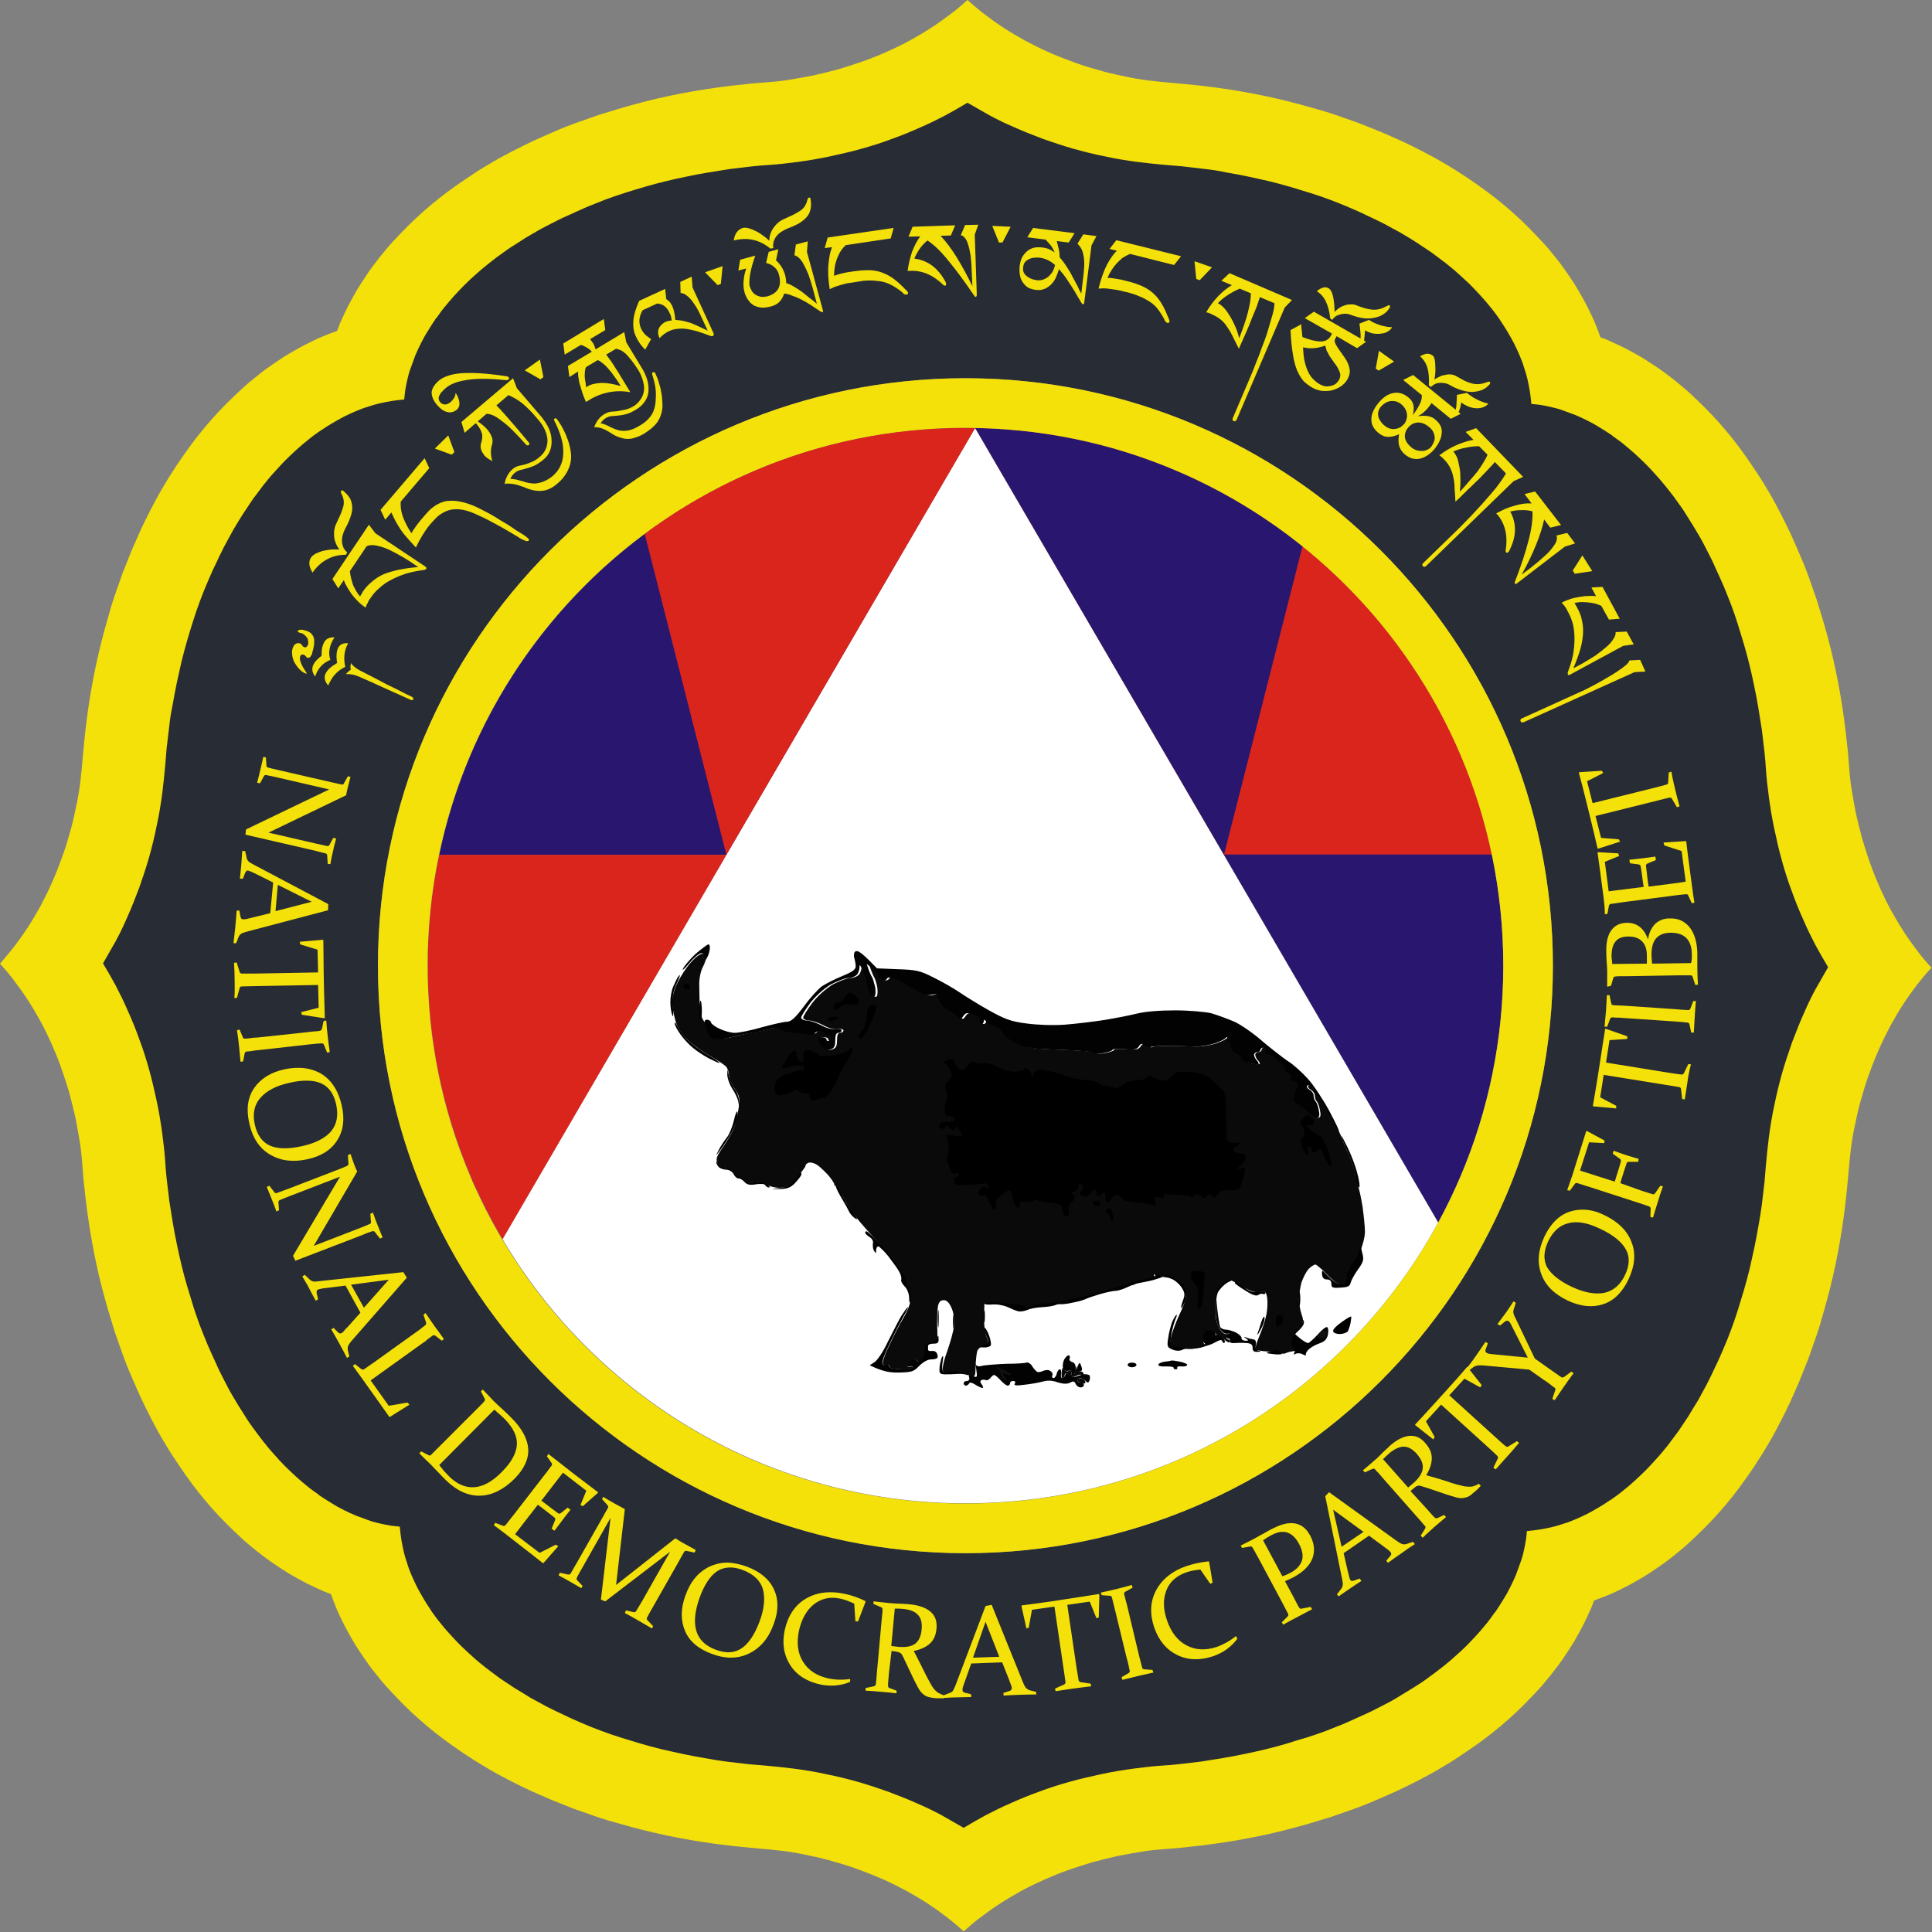 <?xml version="1.0" encoding="UTF-8" standalone="no"?>
<svg
   version="1.2"
   viewBox="0 0 662 662"
   width="662"
   height="662"
   id="svg16"
   sodipodi:docname="티베트 국민민주당 로고.svg"
   inkscape:version="1.3 (0e150ed6c4, 2023-07-21)"
   xmlns:inkscape="http://www.inkscape.org/namespaces/inkscape"
   xmlns:sodipodi="http://sodipodi.sourceforge.net/DTD/sodipodi-0.dtd"
   xmlns="http://www.w3.org/2000/svg"
   xmlns:svg="http://www.w3.org/2000/svg">
  <rect x="0" y="0" width="662" height="662" fill="#808080" stroke="none"/>
  <defs
     id="defs16" />
  <sodipodi:namedview
     id="namedview16"
     pagecolor="#ffffff"
     bordercolor="#000000"
     borderopacity="0.25"
     inkscape:showpageshadow="2"
     inkscape:pageopacity="0.0"
     inkscape:pagecheckerboard="0"
     inkscape:deskcolor="#d1d1d1"
     inkscape:zoom="0.88762196"
     inkscape:cx="90.12846"
     inkscape:cy="260.80923"
     inkscape:window-width="1920"
     inkscape:window-height="1009"
     inkscape:window-x="-8"
     inkscape:window-y="-8"
     inkscape:window-maximized="1"
     inkscape:current-layer="svg16" />
  <style
     id="style1">.a{fill:#282c34}.b{fill:#f4e109}.c{fill:#29166f}.d{fill:#da251c}.e{fill:#fff}.f{fill:#0a0a0a}.g{fill:#020202}.h{fill:#100f10}</style>
  <path
     id="path1"
     class="a"
     d="m 331.6,28.6 c -2.6,1.6 -5.2,3.1 -7.9,4.5 -2.667,1.467 -5.432,2.8 -8.299,4 -3.4,1.6 -6.801,2.901 -10.301,4.201 -3.5,1.2 -7.199,2.5 -10.799,3.5 -3.6,1 -7.3,1.899 -11,2.699 -3.7,0.8 -7.5,1.4 -11.4,1.9 -3.1,0.4 -6.3,0.7 -9.6,1 -2,0.2 -4.102,0.3 -6.102,0.5 l -7.799,0.9 c -2.533,0.333 -5.101,0.765 -7.701,1.299 -2.5,0.4 -5,0.9 -7.5,1.4 -2.5,0.5 -4.998,1.1 -7.398,1.6 -2.4,0.7 -4.801,1.3 -7.201,2 -2.4,0.733 -4.766,1.433 -7.1,2.1 -2.4,0.8 -4.6,1.6 -6.9,2.4 -2.2,0.8 -4.5,1.7 -6.6,2.6 -2.1,1 -4.301,1.9 -6.301,2.9 -2.1,0.9 -4.099,2 -6.199,3 -1.9,1 -3.901,2.1 -5.801,3.1 -1.867,1.133 -3.7,2.267 -5.5,3.4 -1.8,1.1 -3.499,2.4 -5.199,3.5 -1.667,1.2 -3.333,2.435 -5,3.701 -1.5,1.2 -3,2.399 -4.5,3.799 -1.4,1.3 -2.8,2.5 -4.1,3.9 -1.4,1.3 -2.601,2.6 -3.801,3.9 -1.3,1.4 -2.4,2.7 -3.5,4.1 -0.9,1.2 -1.8,2.3 -2.6,3.5 -0.2,0.2 -0.3,0.4 -0.5,0.6 -0.9,1.5 -1.8,2.801 -2.6,4.201 -0.9,1.4 -1.7,2.799 -2.4,4.199 -0.7,1.4 -1.3,2.799 -1.9,4.199 -0.6,1.4 -1.2,2.801 -1.6,4.201 -0.5,1.4 -0.899,2.899 -1.199,4.199 -0.3,1.4 -0.601,2.901 -0.801,4.201 -0.2,0.9 -0.201,1.899 -0.301,2.799 H 134 c -1.5,0.1 -2.799,0.4 -4.199,0.6 -1.5,0.2 -2.901,0.501 -4.201,0.801 -1.4,0.3 -2.899,0.699 -4.199,1.199 l -4.201,1.5 c -1.4,0.6 -2.799,1.3 -4.199,2 -1.4,0.7 -2.799,1.401 -4.199,2.301 -1.2,0.7 -2.401,1.6 -3.701,2.4 -0.2,0.1 -0.3,0.199 -0.5,0.299 -1.4,0.9 -2.7,1.902 -4.1,3.102 -1.3,1.1 -2.7,2.198 -4.1,3.398 C 95.1,151.499 93.8,152.7 92.5,154 c -1.4,1.4 -2.7,2.799 -3.9,4.199 -1.4,1.4 -2.599,3 -3.799,4.5 -1.267,1.533 -2.501,3.167 -3.701,4.9 -1.2,1.8 -3.9,5.501 -6.9,10.801 -1.1,1.8 -2.1,3.699 -3.1,5.799 -1,1.9 -2.1,4.002 -3,6.102 -0.9,2.1 -1.9,4.198 -2.9,6.398 -0.9,2.1 -1.7,4.402 -2.6,6.602 -0.8,2.3 -1.6,4.498 -2.4,6.898 -0.667,2.333 -1.366,4.667 -2.1,7 -0.7,2.4 -1.3,4.801 -2,7.301 -0.6,2.4 -1.1,4.9 -1.6,7.4 -0.5,2.4 -1,5 -1.4,7.5 -0.4,2.6 -0.832,5.166 -1.299,7.699 -0.3,2.5 -0.6,5.101 -0.9,7.801 -0.2,2 -0.4,4.1 -0.5,6.1 -0.2,3.2 -0.6,6.4 -1,9.6 -0.5,3.8 -1.1,7.6 -1.9,11.4 -0.9,3.7 -1.699,7.4 -2.699,11 -1,3.7 -2.2,7.299 -3.5,10.699 -1.2,3.5 -2.601,7 -4.201,10.4 -1.2,2.8 -2.5,5.501 -4,8.301 l -4.5,7.799 c 1.6,2.6 3.1,5.3 4.5,7.9 1.467,2.667 2.8,5.434 4,8.301 1.6,3.4 2.901,6.799 4.201,10.299 1.2,3.5 2.5,7.201 3.5,10.801 1,3.6 1.899,7.3 2.699,11 0.8,3.7 1.4,7.5 1.9,11.4 0.4,3.1 0.7,6.3 1,9.6 0.2,2 0.3,4.1 0.5,6.1 l 0.9,7.801 c 0.333,2.533 0.765,5.099 1.299,7.699 0.4,2.5 0.9,5 1.4,7.5 0.5,2.5 1.1,5 1.6,7.4 0.7,2.4 1.3,4.799 2,7.199 0.733,2.4 1.433,4.768 2.1,7.102 0.8,2.4 1.6,4.598 2.4,6.898 0.8,2.2 1.7,4.502 2.6,6.602 1,2.2 1.9,4.299 2.9,6.299 0.9,2.1 2,4.101 3,6.201 1,1.9 2.1,3.899 3.1,5.799 1.133,1.867 2.267,3.7 3.4,5.5 1.1,1.8 2.4,3.501 3.5,5.301 1.2,1.6 2.435,3.234 3.701,4.9 1.2,1.5 2.399,3 3.799,4.5 1.3,1.4 2.5,2.799 3.9,4.199 1.3,1.3 2.6,2.499 3.9,3.699 1.4,1.3 2.7,2.4 4.1,3.5 1.2,0.9 2.3,1.802 3.5,2.602 0.2,0.2 0.4,0.3 0.6,0.5 1.5,0.9 2.801,1.8 4.201,2.6 1.4,0.9 2.799,1.7 4.199,2.4 1.4,0.7 2.799,1.298 4.199,1.898 1.4,0.7 2.801,1.202 4.201,1.602 1.4,0.5 2.899,0.899 4.199,1.199 1.4,0.3 2.901,0.601 4.201,0.801 0.9,0.2 1.899,0.199 2.799,0.299 v 0.201 c 0.1,1.5 0.4,2.799 0.6,4.199 0.2,1.5 0.501,2.899 0.801,4.199 0.3,1.4 0.699,2.901 1.199,4.201 l 1.5,4.199 c 0.6,1.4 1.3,2.801 2,4.201 0.7,1.4 1.401,2.799 2.301,4.199 0.7,1.2 1.6,2.399 2.4,3.699 0.1,0.2 0.199,0.3 0.299,0.5 0.9,1.4 1.902,2.702 3.102,4.102 1.1,1.3 2.198,2.7 3.398,4.1 1.3,1.3 2.501,2.6 3.801,4 1.4,1.3 2.799,2.599 4.199,3.799 1.4,1.4 3,2.601 4.5,3.801 1.533,1.267 3.167,2.499 4.9,3.699 1.7,1.2 3.401,2.4 5.201,3.5 1.733,1.133 3.6,2.267 5.6,3.4 1.8,1.1 3.699,2.1 5.799,3.1 1.9,1 4.002,2.1 6.102,3 2.1,0.9 4.198,1.9 6.398,2.9 2.1,0.9 4.402,1.7 6.602,2.6 2.3,0.8 4.498,1.7 6.898,2.4 2.333,0.667 4.667,1.366 7,2.1 2.4,0.7 4.801,1.3 7.301,2 2.4,0.6 4.9,1.102 7.4,1.602 2.4,0.5 5,0.998 7.5,1.398 2.6,0.4 5.166,0.834 7.699,1.301 2.5,0.3 5.101,0.6 7.801,0.9 2,0.2 4.1,0.4 6.1,0.5 3.2,0.2 6.4,0.6 9.6,1 3.8,0.5 7.6,1.1 11.4,2 3.6,0.8 7.4,1.6 11,2.6 3.7,1 7.299,2.2 10.699,3.5 3.5,1.2 7,2.599 10.4,4.199 2.8,1.2 5.501,2.5 8.301,4 l 7.799,4.5 c 2.6,-1.6 5.3,-3.1 7.9,-4.5 2.667,-1.467 5.434,-2.8 8.301,-4 3.4,-1.6 6.799,-2.899 10.299,-4.199 3.5,-1.2 7.201,-2.5 10.801,-3.5 3.6,-1 7.3,-1.9 11,-2.6 3.7,-0.9 7.5,-1.5 11.4,-2 3.1,-0.4 6.3,-0.7 9.6,-1 2,-0.2 4.1,-0.3 6.1,-0.5 L 413.4,610 c 2.533,-0.333 5.099,-0.767 7.699,-1.301 2.5,-0.4 5,-0.898 7.5,-1.398 2.5,-0.5 5,-1.102 7.4,-1.602 2.4,-0.7 4.799,-1.3 7.199,-2 2.4,-0.733 4.768,-1.433 7.102,-2.1 2.4,-0.7 4.598,-1.6 6.898,-2.4 2.2,-0.8 4.502,-1.7 6.602,-2.6 2.2,-1 4.299,-1.9 6.299,-2.9 2.1,-0.9 4.101,-2 6.201,-3 1.9,-1 3.899,-2.1 5.799,-3.1 1.867,-1.133 3.7,-2.267 5.5,-3.4 1.8,-1.1 3.501,-2.4 5.301,-3.5 1.6,-1.2 3.234,-2.433 4.9,-3.699 1.5,-1.2 3,-2.401 4.5,-3.801 1.4,-1.3 2.799,-2.499 4.199,-3.799 1.3,-1.4 2.499,-2.7 3.699,-4 1.3,-1.4 2.4,-2.7 3.5,-4.1 0.9,-1.2 1.802,-2.3 2.602,-3.5 0.2,-0.2 0.3,-0.402 0.5,-0.602 0.9,-1.5 1.8,-2.799 2.6,-4.199 0.9,-1.4 1.7,-2.799 2.4,-4.199 0.7,-1.4 1.298,-2.801 1.898,-4.201 0.7,-1.4 1.202,-2.799 1.602,-4.199 0.5,-1.4 0.899,-2.901 1.199,-4.201 0.3,-1.4 0.601,-2.799 0.801,-4.199 0.2,-0.9 0.199,-1.901 0.299,-2.801 h 0.201 c 1.5,-0.1 2.799,-0.3 4.199,-0.6 1.5,-0.2 2.899,-0.499 4.199,-0.799 1.4,-0.3 2.901,-0.701 4.201,-1.201 l 4.199,-1.5 c 1.4,-0.6 2.801,-1.3 4.201,-2 1.4,-0.7 2.799,-1.399 4.199,-2.299 1.2,-0.7 2.399,-1.6 3.699,-2.4 0.2,-0.1 0.3,-0.201 0.5,-0.301 1.4,-0.9 2.702,-1.9 4.102,-3.1 1.3,-1.1 2.7,-2.2 4.1,-3.4 1.3,-1.3 2.6,-2.499 4,-3.799 1.3,-1.3 2.599,-2.801 3.799,-4.201 1.4,-1.4 2.601,-3 3.801,-4.5 1.267,-1.533 2.499,-3.167 3.699,-4.9 1.2,-1.7 2.4,-3.399 3.5,-5.199 1.133,-1.733 2.267,-3.6 3.4,-5.6 1.1,-1.8 2.1,-3.701 3.1,-5.801 1,-1.9 2.1,-4 3,-6.1 0.9,-2.1 1.9,-4.2 2.9,-6.4 0.9,-2.1 1.7,-4.4 2.6,-6.6 0.8,-2.3 1.7,-4.5 2.4,-6.9 0.667,-2.333 1.366,-4.667 2.1,-7 0.7,-2.4 1.3,-4.799 2,-7.299 0.6,-2.4 1.102,-4.901 1.602,-7.301 0.5,-2.5 0.998,-5.1 1.398,-7.6 0.4,-2.6 0.834,-5.168 1.301,-7.701 0.3,-2.5 0.6,-5.099 0.9,-7.799 0.2,-2 0.4,-4 0.5,-6.1 0.2,-3.2 0.6,-6.402 1,-9.602 0.5,-3.8 1.1,-7.598 2,-11.398 0.8,-3.6 1.6,-7.4 2.6,-11 1,-3.7 2.2,-7.301 3.5,-10.701 1.2,-3.5 2.599,-7 4.199,-10.4 1.2,-2.8 2.5,-5.499 4,-8.299 l 4.5,-7.801 c -1.6,-2.6 -3.1,-5.2 -4.5,-7.9 -1.467,-2.667 -2.8,-5.432 -4,-8.299 -1.6,-3.4 -2.899,-6.801 -4.199,-10.301 -1.2,-3.5 -2.5,-7.199 -3.5,-10.799 -1,-3.6 -1.9,-7.3 -2.6,-11 -0.9,-3.7 -1.5,-7.5 -2,-11.4 -0.4,-3.1 -0.7,-6.3 -1,-9.6 -0.2,-2 -0.3,-4.102 -0.5,-6.102 L 610,248.4 c -0.333,-2.533 -0.767,-5.101 -1.301,-7.701 -0.4,-2.5 -0.898,-5 -1.398,-7.5 -0.5,-2.5 -1.102,-4.998 -1.602,-7.398 -0.7,-2.4 -1.3,-4.801 -2,-7.201 -0.733,-2.4 -1.433,-4.766 -2.1,-7.1 -0.7,-2.4 -1.6,-4.6 -2.4,-6.9 -0.8,-2.2 -1.7,-4.5 -2.6,-6.6 -1,-2.1 -1.9,-4.301 -2.9,-6.301 -0.9,-2.1 -2,-4.099 -3,-6.199 -1,-1.9 -2.1,-3.901 -3.1,-5.801 -1.133,-1.867 -2.267,-3.7 -3.4,-5.5 -1.1,-1.8 -2.4,-3.499 -3.5,-5.199 -1.2,-1.667 -2.433,-3.333 -3.699,-5 -1.2,-1.5 -2.401,-3 -3.801,-4.5 -1.3,-1.4 -2.499,-2.8 -3.799,-4.1 -1.4,-1.4 -2.7,-2.601 -4,-3.801 -1.4,-1.3 -2.7,-2.4 -4.1,-3.5 -1.2,-0.9 -2.3,-1.8 -3.5,-2.6 -0.2,-0.2 -0.402,-0.3 -0.602,-0.5 -1.5,-0.9 -2.799,-1.8 -4.199,-2.6 -1.4,-0.9 -2.799,-1.7 -4.199,-2.4 -1.4,-0.7 -2.801,-1.3 -4.201,-1.9 -1.4,-0.6 -2.799,-1.2 -4.199,-1.6 -1.4,-0.5 -2.901,-0.899 -4.201,-1.199 -1.4,-0.3 -2.799,-0.601 -4.199,-0.801 -0.9,-0.2 -1.901,-0.201 -2.801,-0.301 V 134 c -0.1,-1.5 -0.3,-2.799 -0.6,-4.199 -0.2,-1.5 -0.499,-2.901 -0.799,-4.201 -0.3,-1.4 -0.701,-2.899 -1.201,-4.199 l -1.5,-4.201 c -0.6,-1.4 -1.3,-2.799 -2,-4.199 -0.7,-1.4 -1.399,-2.799 -2.299,-4.199 -0.7,-1.2 -1.6,-2.401 -2.4,-3.701 -0.1,-0.2 -0.201,-0.3 -0.301,-0.5 -0.9,-1.4 -1.9,-2.7 -3.1,-4.1 -1.1,-1.3 -2.2,-2.7 -3.4,-4.1 -1.3,-1.3 -2.499,-2.6 -3.799,-3.9 -1.3,-1.4 -2.801,-2.7 -4.201,-3.9 -1.4,-1.4 -3,-2.599 -4.5,-3.799 -1.533,-1.267 -3.167,-2.501 -4.9,-3.701 -1.7,-1.2 -3.399,-2.4 -5.199,-3.5 -1.733,-1.133 -3.6,-2.267 -5.6,-3.4 -1.8,-1.1 -3.701,-2.1 -5.801,-3.1 -1.9,-1 -4,-2.1 -6.1,-3 -2.1,-0.9 -4.2,-1.9 -6.4,-2.9 -2.1,-0.9 -4.4,-1.7 -6.6,-2.6 -2.3,-0.8 -4.5,-1.6 -6.9,-2.4 -2.333,-0.667 -4.667,-1.366 -7,-2.1 -2.4,-0.7 -4.799,-1.3 -7.299,-2 C 434.901,55.5 432.4,55 430,54.5 c -2.5,-0.5 -5.1,-1 -7.6,-1.4 -2.6,-0.4 -5.168,-0.832 -7.701,-1.299 -2.5,-0.3 -5.099,-0.6 -7.799,-0.9 -2,-0.2 -4,-0.4 -6.1,-0.5 -3.2,-0.2 -6.402,-0.6 -9.602,-1 -3.8,-0.5 -7.598,-1.1 -11.398,-1.9 -3.6,-0.9 -7.4,-1.699 -11,-2.699 -3.7,-1 -7.301,-2.2 -10.701,-3.5 -3.5,-1.2 -7,-2.601 -10.4,-4.201 -2.8,-1.2 -5.499,-2.5 -8.299,-4 z m -0.799,101 c 111.1,0 201.299,90.201 201.299,201.301 0,111.1 -90.199,201.299 -201.299,201.299 C 219.701,532.199 129.5,442 129.5,330.9 129.5,219.8 219.701,129.6 330.801,129.6 Z"
     sodipodi:nodetypes="ccccsscccccsccccccccccccccccccsscccccccccscccccscccccsccccccccccccccccccccsscccccsccccccccccccscccccsccccccccccsccccccccccccsccccccccccccccccccccsccccccsccccccccccccccccccsccccccccccsccccccccccccsccccccccccccccccccccsccccccsccccccccccccscccccsscccccccccsccccccccccccscccccccccccccccccsssss" />
  <path
     fill-rule="evenodd"
     class="b"
     d="m337.5 5c2.1 1.6 4.2 3.1 6.5 4.6 2.3 1.5 4.7 2.9 7.2 4.3 2.5 1.3 5 2.6 7.7 3.8 2.7 1.2 5.4 2.3 8.2 3.3 2.8 1.1 5.7 2 8.6 2.8 2.9 0.9 5.9 1.6 8.9 2.2 3 0.7 6 1.2 9.1 1.6 2.7 0.3 5.3 0.6 8 0.8 2.1 0.2 4.3 0.4 6.4 0.6 2.8 0.3 5.7 0.6 8.5 1 2.9 0.4 5.7 0.8 8.5 1.3 2.8 0.5 5.6 1 8.4 1.6 2.7 0.6 5.5 1.2 8.2 1.9 2.7 0.7 5.4 1.4 8.1 2.2 2.6 0.7 5.3 1.5 7.9 2.4 2.6 0.9 5.2 1.8 7.7 2.7q3.7 1.5 7.5 3c0.2 0.1 0.3 0.1 0.5 0.2 2.3 1 4.6 2 6.8 3 2.4 1.1 4.8 2.3 7.1 3.5 2.3 1.2 4.6 2.4 6.8 3.7 2.2 1.3 4.4 2.6 6.5 4 2.1 1.3 4.2 2.8 6.2 4.2 2 1.4 4 2.9 5.9 4.4 1.9 1.5 3.8 3.1 5.6 4.7 1.8 1.6 3.5 3.2 5.2 4.9 1.7 1.7 3.3 3.4 4.9 5.1 1.6 1.7 3.1 3.5 4.5 5.3 1.5 1.8 2.8 3.6 4.1 5.5 1.3 1.9 2.6 3.8 3.7 5.7 1.1 1.9 2.2 3.8 3.2 5.8 1 2 2 4 2.8 6 0.6 1.5 1.2 3 1.7 4.5q1.2 0.4 2.4 0.9c2 0.9 4 1.8 6 2.8 1.9 1 3.9 2.1 5.8 3.2 1.9 1.2 3.8 2.4 5.7 3.7 1.9 1.3 3.7 2.7 5.5 4.1 1.8 1.5 3.6 2.9 5.3 4.5 1.7 1.6 3.4 3.2 5.1 4.9 1.7 1.7 3.3 3.4 4.9 5.2 1.6 1.8 3.2 3.7 4.7 5.6 1.5 1.9 3 3.9 4.4 5.9 1.4 2 2.8 4.1 4.2 6.2 1.4 2.1 2.7 4.3 4 6.5 1.3 2.2 2.5 4.5 3.7 6.8 1.2 2.4 2.4 4.7 3.5 7.1 1 2.2 2 4.5 3 6.8 0.1 0.2 0.1 0.3 0.2 0.5 1.1 2.4 2.1 5 3 7.5 0.9 2.5 1.8 5.1 2.7 7.7 0.8 2.6 1.6 5.2 2.4 7.9 0.8 2.7 1.5 5.4 2.2 8.1 0.7 2.7 1.3 5.4 1.9 8.2 0.6 2.8 1.1 5.6 1.6 8.4 0.5 2.8 0.9 5.7 1.3 8.5 0.4 2.8 0.7 5.6 1 8.5 0.3 2.1 0.4 4.2 0.6 6.4 0.2 2.7 0.4 5.4 0.8 8 0.5 3 1 6.1 1.6 9.1 0.7 3 1.4 6 2.2 8.9 0.9 2.9 1.8 5.8 2.8 8.6 1 2.8 2.1 5.5 3.3 8.2 1.2 2.6 2.4 5.2 3.8 7.7 1.4 2.5 2.8 4.9 4.3 7.2 1.5 2.3 3 4.4 4.6 6.5 1.5 2.1 3.2 4 4.9 5.9-1.8 1.9-3.4 3.9-5 5.9-1.6 2.1-3.1 4.2-4.6 6.5-1.5 2.3-2.9 4.7-4.3 7.2-1.3 2.5-2.6 5-3.8 7.7-1.2 2.7-2.3 5.4-3.3 8.2-1.1 2.8-2 5.7-2.8 8.6-0.9 2.9-1.6 5.9-2.2 8.9-0.7 3-1.2 6-1.6 9.1-0.3 2.7-0.6 5.3-0.8 8-0.2 2.1-0.4 4.3-0.6 6.4-0.3 2.8-0.6 5.7-1 8.5-0.4 2.9-0.8 5.7-1.3 8.5-0.5 2.8-1 5.6-1.6 8.4-0.6 2.7-1.2 5.5-1.9 8.2-0.7 2.7-1.4 5.4-2.2 8.1-0.7 2.6-1.5 5.3-2.4 7.9-0.9 2.6-1.8 5.2-2.7 7.7q-1.5 3.7-3 7.5c-0.1 0.2-0.1 0.3-0.2 0.5-1 2.3-2 4.6-3 6.8-1.1 2.4-2.3 4.8-3.5 7.1-1.2 2.3-2.4 4.6-3.7 6.8-1.3 2.2-2.6 4.4-4 6.5-1.3 2.1-2.8 4.2-4.2 6.2-1.4 2-2.9 4-4.4 5.9-1.5 1.9-3.1 3.8-4.7 5.6-1.6 1.8-3.2 3.5-4.9 5.2-1.7 1.7-3.4 3.3-5.1 4.9-1.7 1.6-3.5 3.1-5.3 4.5-1.8 1.5-3.6 2.8-5.5 4.1-1.9 1.3-3.8 2.6-5.7 3.7-1.9 1.1-3.8 2.2-5.8 3.2-2 1-4 2-6 2.8-1.5 0.6-3 1.2-4.5 1.7q-0.4 1.2-0.9 2.4c-0.9 2-1.8 4-2.8 6-1 1.9-2.1 3.9-3.2 5.8-1.2 1.9-2.4 3.8-3.7 5.7-1.3 1.9-2.7 3.7-4.1 5.5-1.5 1.8-2.9 3.6-4.5 5.3-1.6 1.7-3.2 3.4-4.9 5.1-1.7 1.7-3.4 3.3-5.2 4.9-1.8 1.6-3.7 3.2-5.6 4.7-1.9 1.5-3.9 3-5.9 4.4-2 1.4-4.1 2.8-6.2 4.2-2.1 1.4-4.3 2.7-6.5 4-2.2 1.3-4.5 2.5-6.8 3.7-2.4 1.2-4.7 2.4-7.1 3.5-2.2 1-4.5 2-6.8 3-0.2 0.1-0.3 0.1-0.5 0.2-2.4 1.1-5 2.1-7.5 3-2.5 0.9-5.1 1.8-7.7 2.7-2.6 0.8-5.2 1.6-7.9 2.4-2.7 0.8-5.4 1.5-8.1 2.2-2.7 0.7-5.4 1.3-8.2 1.9-2.8 0.6-5.6 1.1-8.4 1.6-2.8 0.5-5.7 0.9-8.5 1.3-2.8 0.4-5.6 0.7-8.5 1-2.1 0.3-4.2 0.4-6.4 0.6-2.7 0.2-5.4 0.4-8 0.8-3 0.5-6.1 1-9.1 1.6-3 0.7-6 1.4-8.9 2.2-2.9 0.9-5.8 1.8-8.6 2.8-2.8 1-5.5 2.1-8.2 3.3-2.6 1.2-5.2 2.4-7.7 3.8-2.5 1.4-4.9 2.8-7.2 4.3-2.3 1.5-4.4 3-6.5 4.6-2.1 1.5-4 3.2-5.9 4.9-1.9-1.8-3.9-3.4-5.9-5-2.1-1.6-4.2-3.1-6.5-4.6-2.3-1.5-4.7-2.9-7.2-4.3-2.5-1.3-5-2.6-7.7-3.8-2.7-1.2-5.4-2.3-8.2-3.3-2.8-1.1-5.7-2-8.6-2.8-2.9-0.9-5.9-1.6-8.9-2.2-3-0.7-6-1.2-9.1-1.6-2.7-0.3-5.3-0.6-8-0.8-2.1-0.2-4.3-0.4-6.4-0.6-2.8-0.3-5.7-0.6-8.5-1-2.9-0.4-5.7-0.8-8.5-1.3-2.8-0.5-5.6-1-8.4-1.6-2.7-0.6-5.5-1.2-8.2-1.9-2.7-0.7-5.4-1.4-8.1-2.2-2.6-0.7-5.3-1.5-7.9-2.4-2.6-0.9-5.2-1.8-7.7-2.7q-3.7-1.5-7.5-3c-0.2-0.1-0.3-0.1-0.5-0.2-2.3-1-4.6-2-6.8-3-2.4-1.1-4.8-2.3-7.1-3.5-2.3-1.2-4.6-2.4-6.8-3.7-2.2-1.3-4.4-2.6-6.5-4-2.1-1.3-4.2-2.8-6.2-4.2-2-1.4-4-2.9-5.9-4.4-1.9-1.5-3.8-3.1-5.6-4.7-1.8-1.6-3.5-3.2-5.2-4.9-1.7-1.7-3.3-3.4-4.9-5.1-1.6-1.7-3.1-3.5-4.5-5.3-1.5-1.8-2.8-3.6-4.1-5.5-1.3-1.9-2.6-3.8-3.7-5.7-1.1-1.9-2.2-3.8-3.2-5.8-1-2-2-4-2.8-6-0.6-1.5-1.2-3-1.7-4.5q-1.2-0.4-2.4-0.9c-2-0.9-4-1.8-6-2.8-1.9-1-3.9-2.1-5.8-3.2-1.9-1.2-3.8-2.4-5.7-3.7-1.9-1.3-3.7-2.7-5.5-4.1-1.8-1.5-3.6-2.9-5.3-4.5-1.7-1.6-3.4-3.2-5.1-4.9-1.7-1.7-3.3-3.4-4.9-5.2-1.6-1.8-3.2-3.7-4.7-5.6-1.5-1.9-3-3.9-4.4-5.9-1.4-2-2.8-4.1-4.2-6.2-1.4-2.1-2.7-4.3-4-6.5-1.3-2.2-2.5-4.5-3.7-6.8-1.2-2.4-2.4-4.7-3.5-7.1-1-2.2-2-4.5-3-6.8-0.1-0.2-0.1-0.3-0.2-0.5-1.1-2.4-2.1-5-3-7.5-0.9-2.5-1.8-5.1-2.7-7.7-0.8-2.6-1.6-5.2-2.4-7.9-0.8-2.7-1.5-5.4-2.2-8.1-0.7-2.7-1.3-5.4-1.9-8.2-0.6-2.8-1.1-5.6-1.6-8.4-0.5-2.8-0.9-5.7-1.3-8.5-0.4-2.8-0.7-5.6-1-8.5-0.3-2.1-0.4-4.2-0.6-6.4-0.2-2.7-0.4-5.4-0.8-8-0.5-3-1-6.1-1.6-9.1-0.7-3-1.4-6-2.2-8.9-0.9-2.9-1.8-5.8-2.8-8.6-1-2.8-2.1-5.5-3.3-8.2-1.2-2.6-2.4-5.2-3.8-7.7-1.4-2.5-2.8-4.9-4.3-7.2-1.5-2.3-3-4.4-4.6-6.5-1.5-2.1-3.2-4-4.9-5.9 1.7-1.9 3.3-3.9 4.9-5.9 1.6-2.1 3.1-4.2 4.6-6.5 1.5-2.3 2.9-4.7 4.3-7.2 1.3-2.5 2.6-5 3.8-7.7 1.2-2.7 2.3-5.4 3.3-8.2 1.1-2.8 2-5.7 2.8-8.6 0.9-2.9 1.6-5.9 2.2-8.9 0.7-3 1.2-6 1.6-9.1 0.3-2.7 0.6-5.3 0.8-8 0.2-2.1 0.4-4.3 0.6-6.4 0.3-2.8 0.6-5.7 1-8.5 0.4-2.9 0.8-5.7 1.3-8.5 0.5-2.8 1-5.6 1.6-8.4 0.6-2.7 1.2-5.5 1.9-8.2 0.7-2.7 1.4-5.4 2.2-8.1 0.7-2.6 1.5-5.3 2.4-7.9 0.9-2.6 1.8-5.2 2.7-7.7q1.5-3.7 3-7.5c0.1-0.2 0.1-0.3 0.2-0.5 1-2.3 2-4.6 3-6.8 1.1-2.4 2.3-4.8 3.5-7.1 1.2-2.3 2.4-4.6 3.7-6.8 1.3-2.2 2.6-4.4 4-6.5 1.3-2.1 2.8-4.2 4.2-6.2 1.4-2 2.9-4 4.4-5.9 1.5-1.9 3.1-3.8 4.7-5.6 1.6-1.8 3.2-3.5 4.9-5.2 1.7-1.7 3.4-3.3 5.1-4.9 1.7-1.6 3.5-3.1 5.3-4.5 1.8-1.5 3.6-2.8 5.5-4.1 1.9-1.3 3.8-2.6 5.7-3.7 1.9-1.1 3.8-2.2 5.8-3.2 2-1 4-2 6-2.8 1.5-0.6 3-1.2 4.5-1.7q0.5-1.2 0.9-2.4c0.9-2 1.8-4 2.8-6 1-1.9 2.1-3.9 3.2-5.8 1.2-1.9 2.4-3.8 3.7-5.7 1.3-1.9 2.7-3.7 4.1-5.5 1.5-1.8 2.9-3.6 4.5-5.3 1.6-1.7 3.2-3.4 4.9-5.1 1.7-1.7 3.4-3.3 5.2-4.9 1.8-1.6 3.7-3.2 5.6-4.7 1.9-1.5 3.9-3 5.9-4.4 2-1.4 4.1-2.8 6.2-4.2 2.1-1.4 4.3-2.7 6.5-4 2.2-1.3 4.5-2.5 6.8-3.7 2.4-1.2 4.7-2.4 7.1-3.5 2.2-1 4.5-2 6.8-3 0.2-0.1 0.3-0.1 0.5-0.2 2.4-1.1 5-2.1 7.5-3 2.5-0.9 5.1-1.8 7.7-2.7 2.6-0.8 5.2-1.6 7.9-2.4 2.7-0.8 5.4-1.5 8.1-2.2 2.7-0.7 5.4-1.3 8.2-1.9 2.8-0.6 5.6-1.1 8.4-1.6 2.8-0.5 5.7-0.9 8.5-1.3 2.8-0.4 5.6-0.7 8.5-1 2.1-0.3 4.2-0.4 6.4-0.6 2.7-0.2 5.4-0.4 8-0.8 3-0.5 6.1-1 9.1-1.6 3-0.7 6-1.4 8.9-2.2 2.9-0.9 5.8-1.8 8.6-2.8 2.8-1 5.5-2.1 8.2-3.3 2.6-1.2 5.2-2.4 7.7-3.8 2.5-1.4 4.9-2.8 7.2-4.3 2.3-1.5 4.4-3 6.5-4.6 2.1-1.5 4-3.2 5.9-4.9 1.9 1.7 3.9 3.4 6 5zm-13.7 34.6c-2.7 1.4-5.3 2.7-8.1 3.9-3.3 1.5-6.7 2.9-10.1 4.1-3.4 1.3-6.9 2.4-10.5 3.4-3.5 1-7.2 1.8-10.8 2.6-3.7 0.8-7.4 1.4-11.1 1.9-3.1 0.4-6.3 0.8-9.4 1-2 0.1-4 0.3-6 0.5-2.6 0.3-5.1 0.6-7.6 0.9q-3.8 0.6-7.5 1.2c-2.5 0.4-5 0.9-7.4 1.4-2.4 0.5-4.8 1-7.2 1.6-2.4 0.6-4.8 1.2-7.1 1.9q-3.5 1-6.9 2.1c-2.3 0.7-4.5 1.5-6.7 2.3-2.2 0.9-4.4 1.7-6.5 2.6-2.1 0.9-4.2 1.9-6.2 2.8-2.1 0.9-4.1 1.9-6 2.9-2 1-3.9 2-5.7 3.1q-2.9 1.6-5.4 3.3c-1.8 1.1-3.5 2.2-5.1 3.4q-2.6 1.8-4.8 3.6c-1.5 1.2-3 2.4-4.4 3.7-1.4 1.2-2.8 2.5-4.1 3.8-1.3 1.3-2.5 2.6-3.7 3.9-1.2 1.3-2.3 2.7-3.4 4-0.9 1.1-1.7 2.3-2.5 3.4-0.2 0.2-0.4 0.4-0.5 0.6-0.9 1.4-1.8 2.7-2.6 4.1-0.9 1.4-1.6 2.7-2.3 4.1-0.7 1.4-1.3 2.7-1.9 4.1-0.5 1.4-1 2.7-1.5 4.1-0.5 1.3-0.9 2.7-1.2 4.1-0.3 1.3-0.6 2.7-0.8 4.1-0.1 0.9-0.2 1.9-0.3 2.8-0.1 0-0.1 0-0.2 0-1.3 0.1-2.7 0.3-4.1 0.5-1.3 0.2-2.7 0.5-4.1 0.8-1.3 0.3-2.7 0.7-4.1 1.2-1.4 0.4-2.7 0.9-4.1 1.5-1.4 0.6-2.7 1.2-4.1 1.9-1.4 0.7-2.7 1.5-4.1 2.3-1.2 0.7-2.4 1.5-3.6 2.3-0.2 0.1-0.3 0.2-0.5 0.3-1.3 0.9-2.7 1.9-4 3-1.4 1.1-2.7 2.2-4 3.4-1.3 1.2-2.6 2.4-3.9 3.7-1.3 1.3-2.5 2.7-3.8 4.1-1.3 1.4-2.5 2.9-3.7 4.4q-1.8 2.4-3.6 4.8c-1.1 1.7-2.3 3.4-3.4 5.1q-1.7 2.7-3.3 5.4c-1 1.9-2.1 3.8-3.1 5.7-1 2-2 4-2.9 6-1 2-1.9 4.1-2.8 6.2-0.9 2.1-1.8 4.3-2.6 6.5-0.8 2.2-1.6 4.4-2.3 6.7q-1.1 3.4-2.1 6.9c-0.7 2.4-1.3 4.7-1.9 7.1-0.5 2.3-1.1 4.8-1.6 7.2-0.5 2.5-1 4.9-1.4 7.4q-0.8 3.7-1.2 7.5c-0.3 2.5-0.6 5.1-0.9 7.6-0.2 2-0.3 4-0.5 6-0.3 3.2-0.6 6.3-1 9.4-0.5 3.8-1.1 7.5-1.9 11.1-0.7 3.6-1.6 7.2-2.6 10.8-1 3.5-2.2 7.1-3.4 10.5-1.3 3.4-2.6 6.8-4.1 10.1q-1.8 4.2-3.9 8.1l-4.4 7.7c1.5 2.5 3 5.1 4.4 7.7 1.4 2.7 2.7 5.3 3.9 8.1 1.5 3.3 2.9 6.7 4.1 10.1 1.3 3.4 2.4 6.9 3.4 10.5 1 3.5 1.8 7.2 2.6 10.8 0.8 3.7 1.4 7.4 1.9 11.1 0.4 3.1 0.8 6.3 1 9.4 0.1 2 0.3 4 0.5 6 0.3 2.6 0.6 5.1 0.9 7.6q0.6 3.7 1.2 7.5c0.4 2.5 0.9 5 1.4 7.4 0.5 2.4 1 4.8 1.6 7.2 0.6 2.4 1.2 4.8 1.9 7.1q1 3.4 2.1 6.9c0.7 2.3 1.5 4.5 2.3 6.7 0.9 2.2 1.7 4.4 2.6 6.5 0.9 2.1 1.9 4.2 2.8 6.2 0.9 2.1 1.9 4.1 2.9 6 1 2 2 3.9 3.1 5.7q1.6 2.8 3.3 5.4c1.1 1.8 2.2 3.5 3.4 5.1q1.8 2.5 3.6 4.8c1.2 1.5 2.4 3 3.7 4.4 1.2 1.4 2.5 2.8 3.8 4.1 1.3 1.3 2.6 2.5 3.9 3.7 1.3 1.2 2.7 2.3 4 3.4 1.1 0.9 2.3 1.7 3.4 2.5 0.2 0.2 0.4 0.4 0.6 0.5 1.4 0.9 2.7 1.8 4.1 2.6 1.4 0.9 2.7 1.6 4.1 2.3 1.4 0.7 2.7 1.3 4.1 1.9 1.4 0.5 2.7 1 4.1 1.5 1.3 0.5 2.7 0.9 4.1 1.2 1.3 0.3 2.7 0.6 4.1 0.8 0.9 0.1 1.9 0.2 2.8 0.3 0 0.1 0 0.1 0 0.2 0.1 1.3 0.3 2.7 0.5 4.1 0.2 1.3 0.5 2.7 0.8 4.1 0.3 1.3 0.7 2.7 1.2 4.1 0.4 1.4 0.9 2.7 1.5 4.1 0.6 1.4 1.2 2.7 1.9 4.1 0.7 1.4 1.5 2.7 2.3 4.1 0.7 1.2 1.5 2.4 2.3 3.6 0.1 0.2 0.2 0.3 0.3 0.5 0.9 1.3 1.9 2.7 3 4 1.1 1.4 2.2 2.7 3.4 4 1.2 1.3 2.4 2.6 3.7 3.9 1.3 1.3 2.7 2.5 4.1 3.8 1.4 1.3 2.9 2.5 4.4 3.7q2.4 1.8 4.8 3.6c1.7 1.1 3.4 2.3 5.1 3.4q2.7 1.6 5.4 3.3c1.9 1 3.8 2.1 5.7 3.1 2 1 4 2 6 2.9 2 1 4.1 1.9 6.2 2.8 2.1 0.9 4.3 1.8 6.5 2.6 2.2 0.8 4.4 1.6 6.7 2.3q3.4 1 6.9 2.1c2.4 0.7 4.7 1.3 7.1 1.9 2.3 0.5 4.8 1.1 7.2 1.6 2.5 0.5 4.9 1 7.4 1.4q3.7 0.7 7.5 1.2c2.5 0.3 5.1 0.6 7.6 0.9 2 0.2 4 0.3 6 0.5 3.2 0.3 6.3 0.6 9.4 1 3.8 0.5 7.5 1.1 11.1 1.9 3.6 0.7 7.2 1.6 10.8 2.6 3.5 1 7.1 2.2 10.5 3.4 3.4 1.3 6.8 2.6 10.1 4.1q4.2 1.8 8.1 3.9l7.7 4.4c2.5-1.5 5.1-3 7.7-4.4 2.7-1.4 5.3-2.7 8.1-3.9 3.3-1.5 6.7-2.9 10.1-4.1 3.4-1.3 6.9-2.4 10.5-3.4 3.5-1 7.2-1.8 10.8-2.6 3.7-0.8 7.4-1.4 11.1-1.9 3.1-0.4 6.3-0.8 9.4-1 2-0.1 4-0.3 6-0.5 2.6-0.3 5.1-0.6 7.6-0.9q3.7-0.6 7.5-1.2c2.5-0.4 5-0.9 7.4-1.4 2.4-0.5 4.8-1 7.2-1.6 2.4-0.6 4.8-1.2 7.1-1.9q3.4-1.1 6.9-2.1c2.3-0.7 4.5-1.5 6.7-2.3 2.2-0.9 4.4-1.7 6.5-2.6 2.1-0.9 4.2-1.9 6.2-2.8 2.1-0.9 4.1-1.9 6-2.9 2-1 3.9-2 5.7-3.1q2.8-1.7 5.4-3.3c1.8-1.1 3.5-2.2 5.1-3.4q2.5-1.8 4.8-3.6c1.5-1.2 3-2.4 4.4-3.7 1.4-1.2 2.8-2.5 4.1-3.8 1.3-1.3 2.5-2.6 3.7-3.9 1.2-1.3 2.3-2.7 3.4-4 0.9-1.1 1.7-2.3 2.5-3.4 0.2-0.2 0.4-0.4 0.5-0.6 0.9-1.4 1.8-2.7 2.6-4.1 0.9-1.4 1.6-2.7 2.3-4.1 0.7-1.4 1.3-2.7 1.9-4.1 0.5-1.4 1-2.7 1.5-4.1 0.5-1.3 0.9-2.7 1.2-4.1 0.3-1.3 0.6-2.7 0.8-4.1 0.1-0.9 0.2-1.9 0.3-2.8 0.1 0 0.1 0 0.2 0 1.3-0.1 2.7-0.3 4.1-0.5 1.3-0.2 2.7-0.5 4.1-0.8 1.3-0.3 2.7-0.7 4.1-1.2 1.4-0.4 2.7-0.9 4.1-1.5 1.4-0.6 2.7-1.2 4.1-1.9 1.4-0.7 2.7-1.5 4.1-2.3 1.2-0.7 2.4-1.5 3.6-2.3 0.2-0.1 0.3-0.2 0.5-0.3 1.3-0.9 2.7-1.9 4-3 1.4-1.1 2.7-2.2 4-3.4 1.3-1.2 2.6-2.4 3.9-3.7 1.3-1.3 2.5-2.7 3.8-4.1 1.3-1.4 2.5-2.9 3.7-4.4q1.8-2.4 3.6-4.8c1.1-1.7 2.3-3.4 3.4-5.1q1.6-2.7 3.3-5.4c1-1.9 2.1-3.8 3.1-5.7 1-2 2-4 2.9-6 1-2 1.9-4.1 2.8-6.2 0.9-2.1 1.8-4.3 2.6-6.5 0.8-2.2 1.6-4.4 2.3-6.7q1-3.4 2.1-6.9c0.7-2.4 1.3-4.7 1.9-7.1 0.5-2.3 1.1-4.8 1.6-7.2 0.5-2.5 1-4.9 1.4-7.4q0.7-3.7 1.2-7.5c0.3-2.5 0.6-5.1 0.9-7.6 0.2-2 0.3-4 0.5-6 0.3-3.2 0.6-6.3 1-9.4 0.5-3.8 1.1-7.5 1.9-11.1 0.7-3.6 1.6-7.2 2.6-10.8 1-3.5 2.2-7.1 3.4-10.5 1.3-3.4 2.6-6.8 4.1-10.1q1.8-4.2 3.9-8.1l4.4-7.7c-1.5-2.5-3-5.1-4.4-7.7-1.4-2.7-2.7-5.3-3.9-8.1-1.5-3.3-2.9-6.7-4.1-10.1-1.3-3.4-2.4-6.9-3.4-10.5-1-3.5-1.8-7.1-2.6-10.8-0.8-3.7-1.4-7.4-1.9-11.1-0.4-3.1-0.8-6.3-1-9.4-0.1-2-0.3-4-0.5-6-0.3-2.6-0.6-5.1-0.9-7.6q-0.6-3.8-1.2-7.5c-0.4-2.5-0.9-5-1.4-7.4-0.5-2.4-1-4.8-1.6-7.2-0.6-2.4-1.2-4.8-1.9-7.1q-1.1-3.5-2.1-6.9c-0.7-2.3-1.5-4.5-2.3-6.7-0.9-2.2-1.7-4.4-2.6-6.5-0.9-2.1-1.9-4.2-2.8-6.2-0.9-2.1-1.9-4.1-2.9-6-1-2-2-3.9-3.1-5.7q-1.7-2.9-3.3-5.4c-1.1-1.8-2.2-3.5-3.4-5.1q-1.8-2.6-3.6-4.8c-1.2-1.5-2.4-3-3.7-4.4-1.2-1.4-2.5-2.8-3.8-4.1-1.3-1.3-2.6-2.5-3.9-3.7-1.3-1.2-2.7-2.3-4-3.4-1.1-0.9-2.3-1.7-3.4-2.5-0.2-0.2-0.4-0.4-0.6-0.5-1.4-0.9-2.7-1.8-4.1-2.6-1.4-0.9-2.7-1.6-4.1-2.3-1.4-0.7-2.7-1.3-4.1-1.9-1.4-0.5-2.7-1-4.1-1.5-1.3-0.5-2.7-0.9-4.1-1.2-1.3-0.3-2.7-0.6-4.1-0.8-0.9-0.1-1.9-0.2-2.8-0.3 0-0.1 0-0.1 0-0.2-0.1-1.3-0.3-2.7-0.5-4.1-0.2-1.3-0.5-2.7-0.8-4.1-0.3-1.3-0.7-2.7-1.2-4.1-0.4-1.4-0.9-2.7-1.5-4.1-0.6-1.4-1.2-2.7-1.9-4.1-0.7-1.4-1.5-2.7-2.3-4.1-0.7-1.2-1.5-2.4-2.3-3.6-0.1-0.2-0.2-0.3-0.3-0.5-0.9-1.3-1.9-2.7-3-4-1.1-1.4-2.2-2.7-3.4-4-1.2-1.3-2.4-2.6-3.7-3.9-1.3-1.3-2.7-2.5-4.1-3.8-1.4-1.3-2.9-2.5-4.4-3.7q-2.4-1.8-4.8-3.6c-1.7-1.1-3.4-2.3-5.1-3.4q-2.7-1.7-5.4-3.3c-1.9-1-3.8-2.1-5.7-3.1-2-1-4-2-6-2.9-2-1-4.1-1.9-6.2-2.8-2.1-0.9-4.3-1.8-6.5-2.6-2.2-0.8-4.4-1.6-6.7-2.3q-3.4-1-6.9-2.1c-2.4-0.7-4.7-1.3-7.1-1.9-2.3-0.5-4.8-1.1-7.2-1.6-2.5-0.5-4.9-1-7.4-1.4q-3.7-0.8-7.5-1.2c-2.5-0.3-5.1-0.6-7.6-0.9-2-0.2-4-0.3-6-0.5-3.2-0.3-6.3-0.6-9.4-1-3.8-0.5-7.5-1.1-11.1-1.9-3.6-0.7-7.2-1.6-10.8-2.6-3.5-1-7.1-2.2-10.5-3.4-3.4-1.3-6.8-2.6-10.1-4.1q-4.2-1.8-8.1-3.9l-7.7-4.4c-2.5 1.5-5.1 3-7.7 4.4zm220.9 74.4h-0.1c0 0.1 0.1 0.1 0.1 0zm-0.1 435c0.2 0 0.4-0.1 0.6-0.2-0.2 0-0.4 0.1-0.6 0.2zm7-34.9c0-0.1 0 0 0 0zm-32.4-404.2q-0.1 0 0 0zm6.4 0.3zm6.3 0.7q0.1 0 0 0c0.1 0 0.1 0 0.1 0 0 0 0 0-0.1 0zm6.4 1.3c0 0 0.1 0 0 0 0.1 0 0 0 0 0zm6.2 1.8c0 0 0.1 0 0 0zm-430.5 3.1zm-1.3 427.5zm431.9 4.4c0 0-0.1 0 0 0zm-6.2 1.8c0 0-0.1 0 0 0q-0.1 0 0 0-0.1 0 0 0zm-6.4 1.3c-0.1 0-0.1 0-0.1 0 0.1 0 0.1 0 0.1 0zm-6.3 0.8q-0.1 0 0 0c-0.1 0-0.1 0-0.1 0 0 0 0 0 0.1 0zm-11.6 0.1c0.1 0 0.1 0 0.2 0h0.1-0.1c0 0-0.1 0-0.2 0zm5 0.1h0.1z"
     id="path2" />
  <path
     fill-rule="evenodd"
     class="c"
     d="M 334.1,146.7 248.9,292.9 H 150.5 C 168,209.3 242,146.6 330.8,146.6 c 1.1,0 2.2,0.1 3.3,0.1 z M 147.8,309.3 c 0.7,-5.5 1.5,-11.1 2.7,-16.4 -1.1,5.4 -2,10.8 -2.7,16.4 z m -0.2,2 q 0.1,-1 0.2,-2 -0.1,1 -0.2,2 z m 0,0.3 c -0.3,2.9 -0.5,5.9 -0.7,8.8 0.2,-3 0.4,-5.9 0.7,-8.8 z m -1.1,19.3 c 0,-3.3 0.1,-6.5 0.3,-9.7 -0.1,3.2 -0.2,6.4 -0.3,9.7 z m 0.1,-0.1 c 0,2.4 0.1,4.7 0.1,7.1 -0.1,-2.3 -0.1,-4.7 -0.1,-7.1 z m 0.8,17 q 0,-0.2 0,-0.3 0,0.1 0,0.3 z m 0.4,4 c -0.2,-1.3 -0.3,-2.7 -0.4,-4 0.1,1.4 0.3,2.7 0.4,4 z m 2.2,14.3 c -0.3,-1.6 -0.6,-3.1 -0.9,-4.7 0.3,1.5 0.6,3.1 0.9,4.7 z m 7.7,27.8 c -0.5,-1.2 -0.9,-2.4 -1.3,-3.6 0.4,1.2 0.8,2.3 1.3,3.6 z m 3.5,8.8 q 1.2,2.7 2.4,5.4 -1.4,-2.5 -2.4,-5.4 z m 5.4,11.9 c -0.8,-1.7 -1.6,-3.3 -2.4,-5 0.8,1.6 1.6,3.3 2.4,5 z m 3.1,5.8 c -0.6,-1.2 -1.3,-2.4 -1.9,-3.6 0.7,1.2 1.3,2.4 1.9,3.6 z m 2.5,4.2 c -0.4,-0.6 -0.7,-1.3 -1.1,-1.9 0.4,0.6 0.7,1.2 1.1,1.9 z m -25.4,-84.5 q 0.1,2.4 0.3,4.8 -0.2,-2.4 -0.3,-4.8 z m 1.3,14.4 c 0.2,1.4 0.4,2.9 0.6,4.3 -0.2,-1.4 -0.4,-2.9 -0.6,-4.3 z m 2.3,13.6 c 0.4,2.2 0.9,4.3 1.4,6.5 -0.5,-2.2 -1,-4.3 -1.4,-6.5 z m 2,8.7 c 0.4,1.4 0.7,2.8 1.1,4.2 -0.4,-1.4 -0.7,-2.8 -1.1,-4.2 z m 1.9,7 c 0.4,1.2 0.8,2.5 1.1,3.7 -0.3,-1.2 -0.7,-2.5 -1.1,-3.7 z m 4.4,12.8 c 0.5,1.2 1,2.5 1.5,3.7 -0.5,-1.2 -1,-2.5 -1.5,-3.7 z"
     id="path3"
     style="display:inline" />
  <path
     fill-rule="evenodd"
     class="d"
     d="M 511.2,292.9 H 419.4 L 334.2,146.7 c 87.3,1.5 159.7,63.6 177,146.2 z m 1.5,8.5 c -0.4,-2.8 -0.9,-5.5 -1.5,-8.3 0.6,2.7 1.1,5.5 1.5,8.3 z m 0.2,0.8 c 0.4,2.7 0.8,5.4 1.1,8.2 -0.4,-2.7 -0.7,-5.5 -1.1,-8.2 z m 1.8,17.4 c -0.1,-2.6 -0.3,-5.3 -0.6,-7.9 0.3,2.6 0.5,5.2 0.6,7.9 z m 0.3,18.1 c 0,-2.3 0.1,-4.6 0.1,-6.9 0,2.4 -0.1,4.7 -0.1,6.9 z m -0.4,7 c 0.1,-1.7 0.2,-3.3 0.3,-5 -0.1,1.7 -0.2,3.4 -0.3,5 z m -0.2,2.2 c -0.2,1.8 -0.3,3.5 -0.5,5.3 0.2,-1.8 0.3,-3.6 0.5,-5.3 z m -1.7,13.9 c -0.4,2.2 -0.8,4.3 -1.2,6.5 0.4,-2.2 0.8,-4.4 1.2,-6.5 z m -1.5,7.8 c -0.4,1.9 -0.8,3.8 -1.3,5.6 0.5,-1.9 0.9,-3.7 1.3,-5.6 z m -18.4,50.3 v -0.1 c 4,-7.4 7.6,-15.2 10.6,-23.2 -3,8 -6.6,15.8 -10.6,23.3 z m 22,-97.7 q 0.3,4.8 0.3,9.6 0,-4.8 -0.3,-9.6 z m -1.1,32.5 c -0.3,2.3 -0.6,4.6 -1,6.9 0.4,-2.3 0.7,-4.6 1,-6.9 z m -4,21.6 c -1.7,6.9 -3.8,13.6 -6.2,20.1 2.4,-6.5 4.5,-13.2 6.2,-20.1 z"
     id="path4"
     style="display:inline" />
  <path
     class="e"
     d="M 334.1,146.7 172.2,424.6 c 32.1,54.2 91.1,90.5 158.7,90.5 70,0 130.7,-38.9 161.9,-96.2 L 334.1,146.7 c 0.1,0 0,0 0,0 z"
     id="path5"
     style="display:inline" />
  <path
     class="d"
     d="m 330.8,146.6 c -41.2,0 -79.2,13.5 -109.9,36.3 l 28,110 85.2,-146.2 c -1.1,0 -2.2,-0.1 -3.3,-0.1 z"
     id="path6"
     style="display:inline" />
  <path
     class="c"
     d="m 334.2,146.7 85.2,146.2 26.9,-105.7 C 415.5,162.5 376.6,147.4 334.2,146.7 Z"
     id="path7"
     style="display:inline" />
  <path
     fill-rule="evenodd"
     class="d"
     d="m 150.5,292.9 c -2.6,12.3 -3.9,25 -3.9,38 0,34.2 9.4,66.3 25.6,93.7 l 76.7,-131.7 z"
     id="path8"
     style="display:inline" />
  <path
     fill-rule="evenodd"
     class="c"
     d="m 419.4,292.9 73.4,125.9 c 14.2,-26.1 22.3,-56.1 22.3,-88 0,-13 -1.4,-25.7 -3.9,-38 h -91.8 z"
     id="path9"
     style="display:inline" />
  <path
     fill-rule="evenodd"
     class="b"
     d="m 532.1,330.9 c 0,111.1 -90.2,201.3 -201.3,201.3 -111.1,0 -201.3,-90.2 -201.3,-201.3 0,-111.1 90.2,-201.3 201.3,-201.3 111.1,0 201.3,90.2 201.3,201.3 z m -385.6,0 c 0,101.9 82.4,184.3 184.3,184.3 101.9,0 184.3,-82.4 184.3,-184.3 C 515.1,229 432.7,146.6 330.8,146.6 229,146.6 146.5,229 146.5,330.9 Z"
     id="path10"
     style="display:inline" />
  <path
     class="f"
     d="m 236.7,329.8 c -1.6,1.8 -3.6,4.9 -4.6,7 -1,2 -1.8,4.9 -1.8,6.4 0,1.4 0.5,4.3 1.1,6.4 0.7,2.6 2.1,4.7 4.3,6.8 1.8,1.7 5.3,4.2 7.7,5.5 2.5,1.4 4.9,3 5.5,3.7 0.5,0.7 0.9,1.9 0.9,2.9 0,1 0.8,3 1.9,4.5 1.7,2.5 1.9,3.3 1.4,6.6 -0.3,2 -0.9,5 -1.4,6.4 -0.5,1.4 -2.2,4.5 -3.8,6.8 -2.5,3.6 -2.7,4.3 -2,5.8 0.5,1.1 1.5,1.7 2.7,1.7 1.1,0 2.2,0.7 2.8,1.5 0.5,0.8 1.3,1.5 1.7,1.5 0.4,-0.1 1.3,0.5 1.9,1.1 0.8,0.9 1.8,1.1 3.5,0.8 1.7,-0.3 3.1,-0.1 4.1,0.7 1,0.6 2.9,1.1 4.4,1.1 2.2,0 3.2,-0.6 5.8,-3.4 1.8,-1.9 3.2,-3.7 3.2,-4.1 0,-0.5 0.5,-0.9 1.1,-1.1 0.6,-0.2 1.9,0.1 2.8,0.7 1,0.6 2.7,2.3 4,3.7 1.2,1.4 2.1,2.9 2,3.1 -0.1,0.2 0,0.4 0.4,0.4 0.4,0 1.4,1.4 2.2,3.1 0.8,1.8 2.9,5.1 4.6,7.4 1.7,2.2 5.8,6.8 9,10.2 4.9,5 6.3,7 8.1,11.6 1.5,3.9 2,6.2 1.6,7.8 -0.2,1.2 -1.3,3.6 -2.3,5.3 -1,1.6 -3.1,5.6 -4.6,8.9 -1.6,3.1 -2.6,6.2 -2.4,6.8 0.3,0.5 0.9,0.7 1.4,0.3 0.4,-0.3 0.8,-0.1 0.8,0.4 0,0.7 1.4,1 4.1,1.1 2.4,0.1 4.1,-0.1 4.1,-0.5 0,-0.4 -0.5,-0.6 -1.1,-0.4 -0.9,0.3 -1,0.1 -0.4,-1.1 0.4,-0.8 1.3,-1.5 1.9,-1.5 0.6,0 1.1,0.3 1.1,0.8 0,0.4 0.6,0.1 1.4,-0.6 0.7,-0.7 1.3,-1.9 1.1,-2.6 -0.1,-0.7 0.2,-1.8 0.7,-2.4 0.5,-0.7 1.6,-1.2 2.2,-1.1 0.8,0 1.4,-0.6 1.4,-1.4 0,-0.7 0,-3 -0.1,-5 0,-2.1 0.1,-4.6 0.3,-5.9 0.3,-1.4 0.9,-2 2,-2 1,0 1.9,0.9 2.7,2.8 0.7,1.6 1,4.1 0.8,5.9 -0.1,1.6 -1.2,5.5 -2.2,8.4 -1.2,3.2 -1.9,6.2 -1.6,7.1 0.2,1.1 0.7,1.4 1.1,1 0.4,-0.5 2,-0.5 3.8,-0.2 1.8,0.2 3.9,0.7 4.7,1 1.4,0.4 1.5,0.1 1.6,-3.1 0,-1.9 0.3,-4.3 0.5,-5.3 0.3,-0.9 1.1,-1.6 1.9,-1.6 0.7,0 1.6,-0.1 1.9,-0.4 0.3,-0.2 0.1,-1.5 -0.5,-2.9 -0.6,-1.3 -1,-4.4 -0.9,-6.9 l 0.1,-4.5 c 5.8,0.1 8.8,0.3 10.5,0.5 1.7,0.1 3.2,0.6 3.5,1.1 0.3,0.5 0.8,0.5 1.5,-0.1 0.5,-0.5 3.5,-1.1 6.4,-1.4 3,-0.2 10.4,-1.7 16.5,-3.5 6.1,-1.7 11.6,-3.1 12.4,-3.1 0.7,-0.1 1,-0.4 0.9,-0.8 -0.1,-0.3 1.4,-0.7 3.5,-0.9 2.7,-0.3 3.6,-0.6 3.1,-1.3 -0.4,-0.6 -0.2,-0.8 0.4,-0.4 0.5,0.3 2.1,0.6 3.4,0.8 1.4,0.1 3.4,0.8 4.5,1.5 1.3,0.8 2.2,2.2 2.5,3.5 0.2,1.6 -0.4,3.9 -2.2,7.6 -1.4,3 -2.8,6.8 -3,8.2 -0.4,2.3 -0.2,2.9 0.8,3.2 0.8,0.2 2.5,0.5 4,0.5 1.4,0.1 3.8,-0.1 5.3,-0.4 1.6,-0.4 2.2,-0.8 1.6,-1.1 -0.7,-0.4 -0.8,-1.2 -0.4,-2.6 0.5,-1.7 1,-2.1 2.5,-1.9 1.1,0.1 1.8,0.7 1.7,1.1 -0.1,0.5 0.1,0.8 0.6,0.6 0.4,-0.2 1.4,0.3 2.2,1.1 0.8,0.8 1.7,1.2 1.9,0.8 0.2,-0.4 0,-0.8 -0.4,-0.8 -0.5,0 -0.8,-0.4 -0.8,-0.8 0,-0.5 0.5,-0.9 0.9,-1.1 0.5,-0.1 0.3,-0.1 -0.5,0 -1.1,0.2 -2,-0.5 -2.9,-2.2 -1,-1.9 -1.3,-3.5 -1.1,-7.4 0.2,-4.1 0.7,-5.3 2.2,-6.9 1.1,-1.1 2.2,-2 2.6,-2 0.4,0 2.3,1 4.3,2.2 2.6,1.6 4.2,2.2 5.9,1.9 2,-0.4 2.2,-0.1 2.6,2 0.2,1.4 0.1,4 -0.3,5.9 -0.4,1.9 -1.5,5.1 -2.4,7.3 -1,2.2 -1.5,4.2 -1.2,4.5 0.4,0.3 2.2,0.6 4.1,0.7 2,0 4,0.2 4.4,0.5 0.5,0.3 1.4,0.3 1.9,0 0.5,-0.3 2.2,-0.6 3.6,-0.8 1.4,-0.1 2.9,-0.5 3.1,-0.8 0.2,-0.4 -0.1,-1.2 -1,-2 -0.8,-0.7 -1.4,-1.1 -1.4,-0.8 -0.1,0.4 -0.1,1 -0.2,1.5 0,0.5 -0.5,1.1 -0.8,1.1 -0.5,0.1 -0.8,-0.6 -1,-1.6 -0.1,-1.2 0.5,-2.9 1.8,-4.5 1.9,-2.4 2,-2.9 1.2,-5.3 -0.5,-1.4 -0.9,-3.8 -0.9,-5.2 0,-1.4 0.4,-4 0.8,-5.6 0.5,-1.6 1.6,-3.7 2.4,-4.7 0.9,-0.9 2,-1.6 2.4,-1.6 0.4,0 2.1,1.5 3.8,3.2 1.6,1.8 3.7,3.4 4.6,3.6 1.1,0.2 1.7,-0.1 2.1,-1.2 0.3,-0.8 0.5,-2 0.5,-2.6 -0.1,-0.6 0.5,-1.8 1.4,-2.6 0.9,-0.8 2.2,-3.1 3,-5.1 0.9,-2 1.6,-4.9 1.6,-6.5 0,-1.7 -0.4,-5.5 -0.8,-8.5 -0.5,-2.9 -1.1,-6.1 -1.5,-6.9 -0.3,-0.8 -0.8,-2.7 -1,-4.1 -0.2,-1.4 -1.1,-4.3 -2,-6.4 -1,-2.1 -2.1,-4.8 -2.5,-6 -0.5,-1.3 -2.2,-5 -4.1,-8.5 -1.7,-3.4 -3.5,-6.2 -3.9,-6.2 -0.5,0 -0.8,-0.5 -0.8,-1 0.1,-0.5 -0.5,-1.4 -1.1,-2 -0.6,-0.6 -1.4,-0.8 -1.7,-0.5 -0.3,0.4 0.1,1 0.8,1.4 0.8,0.4 1.4,1.3 1.4,1.9 0,0.8 0.3,1.7 0.7,2.1 0.4,0.4 0.9,1.9 1.1,3.1 0.4,1.9 0.1,2.5 -0.7,2.5 -0.6,0 -2,-1 -3.2,-2.1 -1.1,-1.2 -2.6,-2.4 -3.4,-2.6 -0.7,-0.3 -1.3,-1 -1.3,-1.5 0,-0.5 0.3,-2 0.8,-3.4 0.7,-2.1 0.6,-2.5 -0.8,-2.8 -0.9,-0.2 -1.4,-0.8 -1.1,-1.5 0.2,-0.6 -0.1,-1.3 -0.8,-1.5 -0.6,-0.2 -1.1,-0.8 -1.1,-1.4 0.1,-0.5 -1.1,-1.8 -2.6,-3 -1.4,-1.1 -3,-2 -3.4,-2 -0.5,0 -0.8,-0.5 -0.8,-1.1 0,-0.6 -0.4,-1.1 -0.8,-1.1 -0.5,0 -0.8,0.3 -0.8,0.7 0,0.4 -0.5,0.8 -1.1,0.8 -0.6,0 -1.1,0.5 -1.1,0.9 0,0.5 0.4,1.4 0.9,1.9 0.5,0.5 0.8,1.1 0.6,1.3 -0.2,0.1 -1.6,0.1 -3,-0.2 -1.4,-0.3 -2.6,-0.9 -2.6,-1.4 0,-0.5 -0.8,-1.4 -1.9,-1.9 -1.1,-0.6 -1.9,-1.6 -1.9,-2.5 0,-0.9 -0.4,-1.5 -0.8,-1.5 -0.4,0.1 -0.6,-0.4 -0.4,-1 0.1,-0.9 0,-1 -0.8,-0.2 -0.6,0.5 -2.6,1.4 -4.4,1.9 -1.9,0.5 -4.7,0.9 -6.4,0.8 -1.7,-0.1 -5.5,-0.2 -8.5,-0.2 -2.9,0 -5.8,0.1 -6.1,0.4 -0.5,0.2 -1.3,-0.1 -1.9,-0.6 -1,-0.8 -1.4,-0.7 -2.1,0.4 -0.7,1 -1.6,1.2 -4.8,0.9 -2.1,-0.1 -4.1,-0.1 -4.2,0.2 -0.1,0.4 -1.5,0.8 -3,1.1 -1.5,0.4 -3.1,0.3 -3.7,-0.1 -0.5,-0.4 -5.6,-0.8 -11.4,-1 -9.4,-0.3 -10.9,-0.5 -14.8,-2.3 -2.4,-1.1 -4.3,-2.5 -4.3,-3.1 0,-0.6 -1.3,-1.7 -2.8,-2.5 -1.5,-0.7 -3,-1.6 -3.3,-2 -0.4,-0.5 -0.6,-0.4 -0.6,0.1 0,0.5 -0.4,1 -0.8,1 -0.5,0 -0.7,-0.6 -0.6,-1.3 0.2,-0.9 -0.6,-1.5 -2.2,-2 -2.1,-0.7 -2.6,-0.6 -3.4,0.5 -0.9,1.4 -1,1.3 -2.5,-0.2 -0.8,-0.8 -1.7,-1.6 -2.1,-1.5 -0.3,0 -1.4,-0.8 -2.4,-1.7 -1,-0.9 -1.9,-2.2 -1.9,-3 0,-1 -0.5,-1.2 -2.1,-0.8 -1.4,0.4 -2.9,-0.1 -5,-1.4 -1.7,-1 -4.5,-2.6 -6.4,-3.5 -2.6,-1.2 -3.5,-1.4 -3.9,-0.6 -0.3,0.5 -1,0.7 -1.7,0.3 -0.7,-0.3 -1.2,-1 -1.2,-1.5 0,-0.5 -1,-1.6 -2,-2.4 l -2,-1.5 c 1,2.9 1.5,4 1.8,4.5 0.3,0.4 0.8,2 1.1,3.5 0.2,1.6 0.1,3 -0.3,3.2 -0.5,0.2 -1,-0.1 -1.4,-0.6 -0.4,-0.5 -0.9,-2.2 -1.1,-3.9 -0.3,-1.7 -1.1,-3.8 -1.6,-4.9 -1,-1.7 -1,-1.7 -1,-0.4 -0.1,0.8 -0.5,2 -1,2.4 -0.5,0.5 -1.7,1 -2.9,1 -1,0 -3.7,1.1 -5.9,2.2 -2.3,1.4 -5.2,3.9 -7.1,6.4 -1.7,2.3 -3.1,4.5 -3.1,5 0,0.5 1,1 2.2,1 1.2,0.1 3.4,0.9 4.9,1.7 1.6,0.9 3.5,1.4 4.6,1.2 1.2,-0.1 2.1,0 2.1,0.5 0,0.4 -0.5,0.8 -1.1,0.8 -0.8,0 -1.1,0.8 -1.1,2.6 0,2.1 -0.4,2.7 -1.7,3.1 -1.2,0.4 -2,0 -3,-1.3 -0.8,-1 -1.4,-2 -1.3,-2.4 0,-0.3 0.7,-0.5 1.5,-0.5 0.8,0 1.5,0.3 1.5,0.7 0,0.4 0.3,0.6 0.8,0.4 0.4,-0.2 0.8,-0.7 0.8,-1.1 0,-0.5 -0.5,-0.8 -1.1,-0.8 -0.6,0 -1.1,-0.4 -1.1,-0.8 0,-0.5 -0.7,-0.8 -1.5,-0.8 -0.8,0 -1.6,0.3 -1.9,0.8 -0.2,0.4 -1.7,0.6 -3.6,0.3 -1.7,-0.2 -4.2,-0.5 -5.4,-0.7 -1.3,-0.1 -2.6,-0.6 -3,-1.1 -0.5,-0.5 -1.7,-0.5 -3.4,0.1 -1.4,0.4 -4.5,1.1 -6.7,1.4 -2.2,0.4 -5.3,1.1 -6.8,1.5 -1.4,0.5 -3.7,0.6 -5.1,0.4 -1.7,-0.3 -2.4,-0.8 -2.4,-2 0,-0.8 -0.7,-2.2 -1.6,-3.1 -1.2,-1.2 -1.8,-2.8 -2,-5.5 -0.1,-2 -0.2,-5.5 -0.2,-7.5 -0.1,-2.1 0.5,-4.9 1.2,-6.2 0.7,-1.3 1.2,-2.9 1.2,-3.5 0,-0.6 -0.5,-1.1 -1,-1.1 -1,-0.2 -2.8,1.3 -4.3,3 z m 131.7,139.5 c 0,1.2 -0.4,2.1 -0.8,2.1 -0.4,0 -0.6,-0.5 -0.4,-1.1 0.3,-0.8 0.1,-1 -0.8,-0.6 -0.8,0.4 -1.4,0.1 -1.8,-0.5 -0.4,-0.8 -0.7,-0.6 -0.8,0.9 -0.1,1.1 -0.1,2.1 0.2,2.1 0.4,0 0.8,-0.5 0.8,-1 0.2,-0.8 0.5,-0.8 1.5,0 0.9,0.7 1.6,0.8 2.6,0.2 0.7,-0.4 1.5,-0.5 1.9,-0.1 0.3,0.3 0.5,0.1 0.5,-0.5 0,-0.5 -0.5,-0.9 -1.1,-0.9 -0.6,0 -1.3,-0.6 -1.4,-1.4 -0.1,-0.6 -0.3,-0.3 -0.4,0.8 z m 0.8,3.5 c -0.1,0.5 0.6,1 1.4,1.2 1,0.2 1.4,0.1 1.3,-0.6 -0.1,-0.5 -0.8,-1 -1.4,-1.1 -0.7,-0.2 -1.3,0.1 -1.3,0.5 z"
     id="path11"
     style="display:inline" />
  <path
     fill-rule="evenodd"
     class="g"
     d="m 242.7,323.6 c 0.5,0 0.6,0.7 0.5,1.6 -0.1,1 -0.5,2.2 -0.9,2.9 -0.5,1 -0.6,0.9 -0.7,-0.2 0,-0.7 -0.6,-1.3 -1.3,-1.3 -0.7,0 -2.6,1.6 -4.2,3.5 -1.6,2 -2.6,2.8 -2,1.7 0.5,-1 2.5,-3.3 4.3,-5 2,-1.7 4,-3.2 4.3,-3.2 z m 51,2.3 c 0.7,0 2.5,1.4 6.8,5.9 l 7.1,0.3 c 6.4,0.2 7.7,0.5 12.4,2.9 2.9,1.4 6.8,3.7 8.6,4.9 1.9,1.3 6.4,4.1 10.1,6.2 5.8,3.2 7.6,3.9 13.1,4.6 3.7,0.5 9.2,0.7 13.1,0.4 3.7,-0.3 9.7,-1 13.5,-1.6 3.7,-0.6 8.8,-1.6 11.2,-2.2 2.9,-0.7 7.7,-1.1 13.1,-1.1 4.7,0 10.3,0.5 12.4,1 2,0.6 5.6,1.9 7.9,2.9 2.2,1 6.7,4.1 9.7,6.8 3.1,2.6 7,5.6 8.6,6.7 1.7,1 4.7,3.7 6.8,6 2.1,2.3 5.4,7.4 7.4,11.1 2,3.8 3.5,6.8 3.2,6.8 -0.2,0 -1.7,-2.7 -3.4,-6 -1.6,-3.3 -3.4,-6 -3.8,-6 -0.4,0 -0.8,-0.5 -0.8,-1 0.1,-0.5 -0.5,-1.4 -1.1,-2 -0.6,-0.6 -1.4,-0.8 -1.7,-0.5 -0.3,0.4 0.1,1 0.8,1.4 0.8,0.4 1.4,1.3 1.4,1.9 0,0.8 0.3,1.7 0.7,2.1 0.4,0.4 0.9,1.9 1.1,3.1 0.4,1.9 0.1,2.5 -0.7,2.5 -0.6,0 -2,-1 -3.2,-2.1 -1.1,-1.2 -2.6,-2.4 -3.4,-2.6 -0.7,-0.3 -1.3,-1 -1.3,-1.5 0,-0.5 0.3,-2 0.8,-3.4 0.7,-2.1 0.6,-2.5 -0.8,-2.8 -0.9,-0.2 -1.4,-0.8 -1.1,-1.5 0.2,-0.6 -0.1,-1.3 -0.8,-1.5 -0.7,-0.2 -1.1,-0.8 -1.1,-1.4 0.1,-0.5 -1.1,-1.8 -2.6,-3 -1.4,-1.1 -3,-2 -3.4,-2 -0.5,0 -0.8,-0.5 -0.8,-1.1 0,-0.6 -0.4,-1.1 -0.8,-1.1 -0.4,0 -0.8,0.3 -0.8,0.7 0,0.4 -0.5,0.8 -1.1,0.8 -0.6,0 -1.1,0.5 -1.1,0.9 0,0.5 0.4,1.4 0.9,1.9 0.5,0.5 0.8,1.1 0.6,1.3 -0.2,0.1 -1.6,0.1 -3,-0.2 -1.4,-0.3 -2.6,-0.9 -2.6,-1.4 0,-0.5 -0.8,-1.4 -1.9,-1.9 -1.1,-0.6 -1.9,-1.6 -1.9,-2.5 0,-0.9 -0.4,-1.5 -0.8,-1.5 -0.5,0.1 -0.6,-0.4 -0.5,-1 0.1,-0.9 0,-1 -0.8,-0.2 -0.6,0.5 -2.6,1.4 -4.4,1.9 -1.9,0.5 -4.7,0.9 -6.4,0.8 -1.7,-0.1 -5.5,-0.2 -8.5,-0.2 -2.9,0 -5.8,0.1 -6.2,0.4 -0.5,0.2 -1.3,-0.1 -1.9,-0.6 -1,-0.8 -1.4,-0.7 -2.1,0.4 -0.7,1 -1.6,1.2 -4.8,0.9 -2.1,-0.1 -4.1,-0.1 -4.2,0.2 -0.1,0.4 -1.5,0.8 -3,1.1 -1.5,0.4 -3.2,0.3 -3.7,-0.1 -0.5,-0.4 -5.6,-0.8 -11.4,-1 -9.5,-0.3 -10.9,-0.5 -14.9,-2.3 -2.4,-1.1 -4.3,-2.5 -4.3,-3.1 0,-0.6 -1.3,-1.7 -2.9,-2.5 -1.5,-0.7 -3,-1.6 -3.3,-2 -0.4,-0.5 -0.6,-0.4 -0.6,0.1 0,0.5 -0.4,1 -0.8,1 -0.5,0 -0.7,-0.6 -0.6,-1.3 0.2,-0.9 -0.6,-1.5 -2.2,-2 -2.1,-0.7 -2.6,-0.6 -3.4,0.5 -0.9,1.4 -1,1.3 -2.5,-0.2 -0.8,-0.8 -1.9,-1.6 -2.2,-1.5 -0.4,0 -1.5,-0.9 -2.5,-1.9 -0.9,-1.1 -1.6,-2.4 -1.6,-3 0,-0.8 -0.5,-1 -2.1,-0.7 -1.4,0.4 -2.9,-0.1 -5,-1.3 -1.7,-1 -4.5,-2.6 -6.4,-3.5 -2.5,-1.2 -3.5,-1.4 -3.9,-0.6 -0.3,0.5 -1,0.7 -1.7,0.3 -0.7,-0.3 -1.2,-1 -1.2,-1.5 0,-0.5 -1,-1.6 -4,-3.9 l 0.6,1.9 c 0.4,1 0.9,2.2 1.2,2.6 0.3,0.4 0.7,2 1.1,3.5 0.2,1.6 0.1,3 -0.3,3.2 -0.4,0.2 -1,-0.1 -1.4,-0.6 -0.4,-0.5 -0.9,-2.2 -1.1,-3.9 -0.3,-1.7 -1.1,-3.8 -1.6,-4.9 -1,-1.7 -1,-1.7 -1,-0.4 -0.1,0.8 -0.5,2 -1,2.4 -0.5,0.5 -1.7,1 -2.9,1 -1,0 -3.7,1.1 -5.9,2.2 -2.3,1.4 -5.2,3.9 -7.1,6.4 -1.7,2.3 -3.1,4.5 -3.1,5 0,0.5 1,1 2.2,1 1.2,0.1 3.4,0.9 4.9,1.7 1.6,0.9 3.5,1.4 4.7,1.2 1.2,-0.1 2.1,0 2.1,0.5 0,0.4 -0.5,0.8 -1.1,0.8 -0.8,0 -1.1,0.8 -1.1,2.6 0,2.1 -0.4,2.7 -1.7,3.1 -1.2,0.4 -2,0 -3,-1.3 -0.8,-1 -1.4,-2 -1.3,-2.4 0,-0.3 0.7,-0.5 1.5,-0.5 0.8,0 1.5,0.3 1.5,0.8 0,0.4 0.3,0.6 0.8,0.4 0.4,-0.2 0.8,-0.7 0.8,-1.1 0,-0.4 -0.5,-0.7 -1.1,-0.7 -0.6,0 -1.1,-0.4 -1.1,-0.8 0,-0.4 -0.7,-0.7 -1.5,-0.7 -0.8,0 -1.6,0.3 -1.9,0.7 -0.2,0.5 -1.7,0.6 -3.6,0.3 -1.7,-0.2 -4.2,-0.5 -5.4,-0.7 -1.3,-0.1 -2.6,-0.6 -3,-1.1 -0.5,-0.5 -1.7,-0.5 -3.4,0.1 -1.4,0.4 -4.5,1.1 -6.8,1.4 -2.2,0.4 -5.3,1 -6.8,1.5 -1.4,0.4 -3.7,0.6 -5.1,0.4 -1.7,-0.3 -2.5,-0.9 -2.7,-2.2 -0.1,-0.9 -0.5,-2.2 -0.8,-3 -0.3,-0.9 -0.1,-1.3 0.7,-1.3 0.6,0 1.3,0.5 1.3,0.9 0.1,0.5 1.5,1.6 3,2.2 1.6,0.8 3.9,1.4 5.2,1.4 1.3,0 5.5,-0.8 9.2,-1.9 3.7,-1 7.6,-1.9 8.6,-1.9 1.4,0 2.8,-1.2 5.8,-5.2 2.1,-2.9 4.9,-6 6.3,-7 1.4,-0.9 4.5,-2.5 7,-3.5 3.4,-1.4 4.6,-2.2 4.5,-3.4 0,-0.8 -0.3,-2.2 -0.6,-3.2 0,-1.5 0.2,-1.9 1.1,-1.9 z m -60.7,8.2 c 0.1,0 -0.5,1.6 -1.4,3.5 -1.1,2.7 -1.3,4.6 -1,7.7 0.2,2.5 0.1,3.5 -0.2,2.6 -0.4,-0.8 -0.7,-2.9 -0.7,-4.5 0,-1.7 0.4,-4.2 1.1,-5.6 0.6,-1.4 1.3,-2.8 1.6,-3.2 0.2,-0.2 0.5,-0.5 0.6,-0.5 z m 7.1,8.8 c 0.2,0.1 0.4,1.8 0.4,3.6 0,1.8 -0.2,3.1 -0.6,2.9 -0.3,-0.1 -0.4,-1.8 -0.4,-3.6 0.2,-1.8 0.4,-3.1 0.6,-2.9 z m -7.9,8.9 c 0.6,1.2 2.2,3.5 3.8,4.9 1.5,1.4 4.6,3.7 7,5 2.4,1.4 3.9,2.5 3.5,2.5 -0.5,0 -2.1,-0.8 -3.7,-1.6 -1.7,-0.9 -4.1,-2.5 -5.3,-3.5 -1.3,-1 -3.2,-3.1 -4.3,-4.6 -1.1,-1.5 -2,-3.2 -2,-3.8 0,-0.6 0.4,-0.2 1,1.1 z m 17.5,16.5 c 0.1,1.2 1.1,3.5 2.1,4.9 1,1.4 1.7,3.5 1.6,6.4 l -0.4,-1.9 c -0.1,-1.1 -1.1,-3.2 -2.1,-4.7 -1,-1.5 -1.7,-3.7 -1.7,-4.9 0.1,-2.1 0.1,-2.1 0.5,0.2 z m 3,12.8 c 0.1,0.8 -0.1,2.6 -0.7,4.1 -0.4,1.4 -2.1,4.4 -3.6,6.6 -1.5,2.2 -2.8,3.9 -2.9,3.9 -0.1,0 0.4,-0.9 1,-2.1 0.6,-1.1 1.8,-2.9 2.6,-3.9 0.8,-1 1.9,-3.7 2.4,-5.9 0.5,-2.3 1.1,-3.5 1.2,-2.7 z m 208.2,10.4 c 1.1,2 2.4,5.1 3,6.8 0.6,1.6 1.4,4.3 1.7,6 0.4,1.9 0.3,2.9 -0.1,2.5 -0.4,-0.3 -0.9,-2 -1.1,-3.8 -0.2,-1.8 -1.3,-5.2 -2.3,-7.4 -1,-2.2 -2.1,-4.9 -2.4,-6 -0.4,-1 0.2,-0.2 1.2,1.9 z m -214.8,7.3 c 0.4,0.8 1.6,1.4 2.6,1.4 1.1,0 2.2,0.7 2.8,1.5 0.5,0.8 1.3,1.5 1.7,1.5 0.4,-0.1 1.3,0.5 1.9,1.1 0.8,0.9 1.8,1.1 3.5,0.8 1.7,-0.3 3.1,-0.1 4.1,0.7 1,0.6 1.3,1.1 0.8,1.1 -0.5,0 -1.1,-0.4 -1.3,-0.8 -0.2,-0.5 -1.6,-0.5 -3.2,-0.3 -2,0.4 -3.1,0.1 -3.9,-0.8 -0.6,-0.7 -1.6,-1.3 -2.1,-1.2 -0.5,0 -1.3,-0.7 -1.6,-1.5 -0.5,-0.8 -1.5,-1.5 -2.5,-1.5 -0.9,0 -2.1,-0.4 -2.6,-0.9 -0.5,-0.5 -0.9,-1.4 -0.9,-1.7 0,-0.4 0.3,-0.1 0.7,0.6 z m 28.3,2.9 c 0.1,-0.1 0.2,0.2 0.2,0.7 0,0.4 -1,1.7 -2.2,3 -1.8,1.8 -2.8,2.2 -8,2 l 2.7,-0.3 c 1.9,-0.2 3.3,-1 4.9,-2.9 1.3,-1.3 2.3,-2.5 2.4,-2.5 z m 12,4.4 c 0.4,0 1.3,1.4 2.1,3.1 0.7,1.8 2.5,4.6 3.8,6.2 1.4,1.9 1.7,2.7 0.9,2.2 -0.7,-0.4 -1.7,-1.4 -2.2,-2.3 -0.4,-0.9 -1.8,-3.4 -3,-5.4 -1.2,-2 -1.9,-3.8 -1.6,-3.8 z m 10.5,15.8 c 0.4,0 2.9,2.5 5.9,5.6 3.9,4.1 5.9,6.8 7.5,10.8 1.4,3.4 2.1,6 1.8,7.1 -0.4,1.4 -0.5,1.3 -0.6,-0.8 0,-1.3 -0.7,-3.1 -1.6,-3.9 -0.8,-0.8 -1.3,-1.9 -1.1,-2.2 0.2,-0.5 -0.1,-1.6 -0.6,-2.6 -0.5,-1 -2.2,-3.3 -3.7,-5.3 -1.5,-1.9 -3.2,-3.5 -3.5,-3.5 -0.5,0 -0.8,0.6 -0.8,1.3 0,1.1 -0.1,1.2 -0.7,0.2 -0.4,-0.6 -0.5,-1.7 -0.4,-2.5 0.2,-0.8 -0.2,-1.6 -1.1,-2.2 -0.8,-0.5 -1.5,-1.1 -1.5,-1.5 -0.1,-0.3 0.1,-0.5 0.4,-0.5 z m 169.3,4.9 0.6,2.6 c 0.6,2.2 0.4,3 -1.5,5.6 -1.2,1.7 -2.3,3.7 -2.5,4.5 -0.2,1.2 -1,1.6 -3.5,1.7 -2.7,0.2 -3.1,0 -3.1,-1.3 q 0,-1.5 -1.5,-1.5 c -1.1,0 -1.6,-0.6 -1.7,-1.7 -0.1,-1.7 -0.1,-1.7 2.1,0.6 1.2,1.3 3,2.5 3.9,2.7 1.1,0.2 1.7,-0.1 2.1,-1.2 0.3,-0.8 0.5,-2 0.4,-2.5 -0.1,-0.5 0.8,-2 1.8,-3.2 1,-1.3 2.1,-3.1 2.4,-4.4 z m -69.4,9.9 c 0.8,0.2 1.4,0.6 1.5,0.8 0.1,0.1 -1.4,0.6 -3.1,1.1 -1.8,0.5 -3.9,0.8 -4.7,1 -0.8,0.1 -2.7,0.7 -4.1,1.4 -1.4,0.7 -3.3,1.3 -4.1,1.3 -0.8,0 -3.2,0.5 -5.3,1.1 -2,0.6 -4.4,1.4 -5.2,1.8 -0.8,0.4 -2.9,0.9 -4.5,1.2 -1.6,0.4 -3.3,0.5 -3.8,0.5 -0.4,-0.1 -1.3,0 -1.9,0.3 -0.6,0.3 -2.6,0.6 -4.5,0.7 -1.9,0.1 -4.2,0.5 -5.2,1 -1,0.4 -2.4,0.6 -3,0.4 -0.6,-0.1 -2.3,-0.8 -3.8,-1.5 -1.4,-0.6 -3.8,-1 -5.3,-0.8 -1.6,0.1 -2.5,0 -2.2,-0.5 0.2,-0.4 2.4,-0.4 4.9,-0.1 2.5,0.3 5.3,0.6 6.4,0.7 1.1,0.1 2.1,0.4 2.4,0.9 0.3,0.5 0.8,0.4 1.5,-0.2 0.5,-0.5 3.5,-1.1 6.5,-1.3 3,-0.2 10.4,-1.8 16.5,-3.5 6.1,-1.6 11.6,-3.3 12.2,-3.7 0.6,-0.3 2.8,-0.8 4.7,-1.1 2,-0.3 3.4,-0.8 3.2,-1.3 -0.4,-0.4 0.1,-0.5 0.9,-0.2 z m 3.1,0.3 c 0.6,0 2.2,0.7 3.6,1.5 1.4,0.9 2.5,2.2 2.9,3.5 0.2,1.1 0,3 -0.4,4.1 -0.5,1.1 -1,2.1 -1.2,2.1 -0.2,0 0,-1.1 0.5,-2.5 0.8,-2 0.7,-2.8 -0.4,-4.5 -0.7,-1.1 -2.3,-2.6 -3.7,-3.1 -1.3,-0.6 -1.9,-1.1 -1.3,-1.1 z m 21.6,1.5 c 0.8,0.1 0.7,0.3 -0.4,0.7 -0.9,0.4 -2.2,1.5 -2.9,2.4 -0.7,1 -1.3,1.4 -1.4,1.1 -0.1,-0.4 0.7,-1.5 1.6,-2.4 1.2,-1.1 2.5,-1.8 3.1,-1.8 z m 2.1,0.6 c 0.2,0 1.5,0.9 2.8,2 1.8,1.5 2.9,1.8 4.8,1.5 1.4,-0.2 2.4,-0.1 2.4,0.4 0,0.4 -0.3,0.5 -0.8,0.4 -0.4,-0.2 -1.1,-0.1 -1.6,0.3 -0.7,0.5 -2,0.1 -4.5,-1.5 -2,-1.2 -3.6,-2.4 -3.6,-2.6 0,-0.2 0.2,-0.5 0.5,-0.5 z m 21.8,3.9 c 0.2,1 0.2,2.9 0,4.1 -0.1,1.3 -0.3,0.5 -0.3,-1.8 0,-2.4 0.1,-3.4 0.3,-2.3 z m -28.8,0.3 0.5,5.2 c 0.3,2.9 0.8,5.7 1,6.2 0.3,0.5 1.2,0.9 2,0.9 0.8,0 2.4,0.5 3.4,1 1,0.5 2,1.4 1.9,1.9 0,0.5 0.6,0.9 1.4,0.9 1.1,0 1.1,-0.1 0.1,-0.8 -0.9,-0.6 -0.8,-0.7 0.4,-0.2 0.8,0.3 1.9,0.5 2.4,0.6 0.5,0.1 0.8,0.8 0.6,1.8 -0.2,1.2 0.1,1.8 1,2 0.9,0.2 0.8,0.4 -0.4,0.4 -1.3,0.1 -1.7,-0.3 -1.7,-1.4 0,-1 -0.5,-1.5 -2,-1.6 -1.1,-0.1 -3,-0.1 -4.1,0 -1.2,0.1 -1.9,-0.2 -1.7,-0.7 0.2,-0.4 0.1,-0.8 -0.4,-0.8 -0.4,0 -0.8,-0.3 -0.8,-0.7 0,-0.5 0.5,-0.9 1,-1 0.5,-0.1 0.2,-0.1 -0.6,0 -1,0.1 -1.9,-0.5 -2.8,-2 -1,-1.6 -1.3,-3.6 -1.2,-6.9 z m -105.5,4.6 c 0.1,0.1 -0.6,1.7 -1.7,3.5 -1,1.8 -3.1,5.9 -4.6,9.1 -1.6,3.2 -2.7,6.2 -2.4,6.8 0.2,0.5 0.8,0.7 1.3,0.3 0.5,-0.3 0.9,-0.1 0.9,0.4 0,0.7 1.4,1.1 4.1,1.1 2.3,0.1 4.1,-0.1 4.1,-0.5 0,-0.5 -0.5,-0.6 -1.1,-0.4 -0.9,0.3 -1,0.1 -0.4,-1.1 0.4,-0.8 1.2,-1.5 1.9,-1.5 0.6,0 1.1,0.3 1.1,0.8 0,0.4 0.6,0.1 1.3,-0.6 0.8,-0.7 1.2,-1.9 1.1,-2.6 -0.1,-0.7 0.1,-1.8 0.7,-2.4 0.5,-0.7 1.5,-1.2 2.2,-1.1 0.7,0 1.4,-0.6 1.6,-1.4 0.2,-0.9 0.4,-0.8 0.4,0.4 0.1,1.4 -0.3,1.7 -1.7,1.7 -1.1,0 -1.9,0.3 -1.9,0.8 0,0.4 0,1 0,1.3 0.1,0.4 0.6,0.5 1.3,0.4 0.7,-0.1 1.5,0.2 1.7,0.8 0.3,0.5 0.4,1.2 0.2,1.5 -0.1,0.4 -1.2,0.6 -2.2,0.6 -1.1,0 -2.7,0.9 -4,2.2 -1.9,2 -2.6,2.2 -6.9,2.3 -3.2,0.1 -5.8,-0.4 -10.1,-2.5 l 1.7,-1.1 c 0.9,-0.6 2.9,-3.5 4.3,-6.5 1.5,-2.9 3.5,-7 4.6,-8.9 1.4,-2.2 2.4,-3.6 2.5,-3.4 z m 10.5,1.4 c 0.1,1.2 0.1,3.5 0,4.9 -0.1,1.4 -0.3,0.5 -0.3,-2.2 0,-2.7 0.2,-3.9 0.3,-2.7 z m 15.8,0 c 0.1,0.8 0.1,2.3 0,3.4 -0.2,1.1 -0.4,0.4 -0.4,-1.5 0,-1.9 0.2,-2.7 0.4,-1.9 z m -10.5,1.5 c 0.1,0.8 0.1,2.5 0,3.8 -0.2,1.3 -0.3,0.6 -0.4,-1.5 0,-2.1 0.2,-3.1 0.4,-2.3 z m 76.3,-0.3 c 0.1,0 0,0.7 -0.4,1.5 -0.4,0.8 -1,3.1 -1.4,5 -0.4,2.6 -0.4,3.7 0.2,4.1 0.5,0.3 1.9,0.6 3.1,0.6 2.1,0.1 2.1,0.1 0.5,0.8 -1.1,0.5 -2.4,0.4 -3.5,-0.1 -1.7,-0.7 -1.9,-1 -1.4,-4 0.2,-1.7 0.9,-4.3 1.4,-5.6 0.6,-1.2 1.2,-2.3 1.5,-2.3 z m 30.1,1 c 0.1,0.7 -0.4,2.5 -1.3,4 -0.8,1.6 -1.3,2.2 -1.1,1.4 0.3,-0.8 0.9,-2.6 1.3,-4 0.5,-1.5 1,-2.1 1.1,-1.4 z m 13.5,1.4 c 0.1,0.8 -0.5,2 -3.1,4.2 l 1.9,1.6 c 1,0.8 2.2,1.5 2.6,1.5 0.4,0 1.9,-1.4 3.4,-3 1.4,-1.6 2.9,-2.8 3.2,-2.4 0.4,0.3 0.4,1.5 0.2,2.6 -0.4,1.5 -1.1,2.3 -2.9,2.9 -1.4,0.5 -3,1.4 -3.7,2.1 -0.7,0.7 -1.1,1.5 -0.9,1.8 0.1,0.4 -0.3,0.2 -1.1,-0.1 -0.8,-0.5 -1.9,-0.5 -2.5,-0.2 -0.6,0.4 -0.7,0.3 -0.4,-0.4 0.3,-0.5 0.2,-1 -0.1,-1.3 -0.5,-0.2 -0.8,-1.2 -0.8,-2.2 0,-1 0.8,-2.9 1.9,-4.1 1,-1.3 1.9,-2.7 2,-3.2 -0.1,-0.7 0.2,-0.5 0.3,0.2 z M 337.4,455 c 0.3,0 1,1.2 1.5,2.6 0.5,1.4 0.8,2.9 0.6,3.4 -0.2,0.4 -1.4,0.8 -2.5,0.7 -1.1,0 -1.6,-0.2 -0.9,-0.5 0.6,-0.1 1.5,-0.5 2,-0.7 0.8,-0.2 0.7,-0.9 -0.2,-2.9 -0.6,-1.4 -0.8,-2.6 -0.5,-2.6 z m 77.4,0.9 c 1.1,0.1 1.8,0.7 1.7,1.1 -0.1,0.5 0.1,0.8 0.6,0.6 0.4,-0.2 1.2,0.1 1.9,0.8 0.6,0.6 0.9,1.4 0.6,1.6 -0.2,0.4 -0.6,0.1 -0.8,-0.4 -0.1,-0.7 -0.9,-0.5 -2.7,0.5 -1.4,0.8 -4,1.6 -9.1,2.3 l 3.4,-0.8 c 2,-0.5 2.9,-1 2.4,-1.3 -0.7,-0.4 -0.8,-1.2 -0.5,-2.6 0.4,-1.7 0.8,-2.1 2.5,-1.8 z m 22.6,6.6 c 0.1,-0.1 0.8,0.3 1.3,0.8 q 0.5,0.6 0.9,0.6 c -0.8,0.2 -1.9,0.3 -3.2,0.1 -2.8,-0.3 -2.9,-0.4 -1.2,-0.9 0.9,-0.3 1.9,-0.6 2.2,-0.6 z m 3.2,0.9 q 0.1,-0.1 0.2,-0.1 c 0,0 -0.1,0.1 -0.2,0.1 z m 0.2,-0.1 q 0,0 0,0 c 0.8,-0.6 0.8,-0.6 0.1,0 z m -74.6,1.1 c 0.4,0.1 0.5,0.6 0.3,1.1 -0.2,0.4 0.1,1 0.9,1.2 0.9,0.3 1.3,1.1 1.1,2.6 -0.1,1.2 -0.5,2.2 -0.9,2.2 -0.4,0 -0.6,-0.5 -0.4,-1.1 0.2,-0.8 0,-1 -1,-0.7 -0.8,0.2 -1.5,0 -1.9,-0.8 -0.3,-0.7 -0.1,-2 0.3,-3 0.6,-1 1.3,-1.6 1.6,-1.5 z m 74.4,-1 c -0.4,0.4 -0.8,0.5 -1,0.5 0.3,-0.1 0.7,-0.3 1,-0.5 z m -117.5,1.3 c 0.1,0 0.1,0.8 -0.1,1.9 -0.2,1.1 -0.2,2.4 0,3 0.2,0.7 0.7,0.9 1.3,0.5 0.5,-0.3 2.3,-0.4 4,-0.1 1.6,0.2 2.6,0.5 2.2,0.6 -0.5,0.1 -2.6,0.2 -4.7,0.3 -3.4,0.1 -3.9,0 -3.9,-1.4 0,-0.8 0.1,-2.2 0.5,-3.2 0.1,-0.8 0.4,-1.6 0.7,-1.6 z m 11.1,2.4 c 0.3,1.1 0.8,1.3 2.8,0.8 1.4,-0.2 5,-0.5 8.1,-0.6 3.1,0 6.1,-0.2 6.6,-0.4 0.5,-0.2 1.4,0.3 1.9,1.1 0.5,0.8 1.2,1.7 1.7,2 0.4,0.3 1.3,0.1 2,-0.2 0.8,-0.4 1.9,-0.5 2.5,-0.1 0.7,0.4 1,1.1 0.8,1.5 -0.2,0.5 -0.1,1 0.4,1 0.4,0 0.9,-0.7 1.1,-1.5 0.1,-0.8 0.7,-1.5 1.1,-1.5 0.4,0 0.5,0.7 0.4,1.5 -0.2,0.8 -0.1,1.5 0.4,1.5 0.4,0 0.8,-0.5 1,-1 0.2,-0.8 0.5,-0.8 1.5,0 0.7,0.5 1.6,0.8 2.2,0.5 0.5,-0.2 1.7,-0.6 2.6,-0.8 0.9,-0.1 1.9,0.1 2.1,0.5 0.1,0.4 0.1,1.2 -0.1,1.7 -0.4,0.8 -0.7,0.8 -1.4,0 -0.5,-0.5 -1.3,-0.9 -1.8,-0.9 -0.5,0 -0.9,0.3 -0.9,0.8 0,0.4 0.5,0.8 1.1,0.8 0.6,0 1.1,0.3 1.1,0.8 0,0.4 -0.5,0.8 -1.1,0.8 -0.7,0 -1.4,-0.5 -1.7,-1.2 -0.5,-1 -0.9,-1 -2,-0.4 -1,0.5 -2.3,0.4 -4.1,-0.1 -1.8,-0.7 -3.5,-0.8 -5.2,-0.3 -1.5,0.4 -4.4,0.9 -6.4,1.1 -2.8,0.4 -3.6,0.2 -3.2,-0.4 0.4,-0.5 0.1,-0.9 -0.5,-0.9 -0.7,0 -1.1,0.3 -1.1,0.8 0,0.4 -0.4,0.8 -0.8,0.8 -0.5,0 -1.6,-0.9 -2.7,-2.1 -1.9,-1.9 -2,-1.9 -3,-0.8 -0.6,0.8 -1.4,1.2 -1.8,1 -0.5,-0.2 -1.1,-0.2 -1.5,0 -0.5,0.2 -0.5,0.8 0.1,1.5 0.5,0.7 0.6,1.2 0.2,1.2 -0.5,-0.1 -1.6,-0.6 -2.5,-1.2 -1.1,-0.7 -1.8,-0.8 -2,-0.4 -0.2,0.4 -0.8,0.8 -1.1,0.8 -0.5,0 -0.8,-0.4 -0.8,-0.8 0,-0.5 0.5,-0.8 1.1,-0.8 0.6,0 1,-0.5 0.8,-1.1 -0.3,-0.9 0,-1 1.2,-0.6 1.6,0.6 1.6,0.5 1.2,-2.4 -0.3,-1.9 -0.4,-2.7 -0.3,-2 z m 36.3,1 c 0.4,0.9 0.3,1.6 -0.2,1.7 -0.5,0.1 -1,0.1 -1.2,-0.1 -0.2,-0.2 -0.1,-1 0.2,-1.7 0.6,-1.3 0.7,-1.3 1.2,0.1 z"
     id="path12"
     style="display:inline" />
  <path
     class="h"
     d="m 452.4,456.5 c -0.6,0.5 -1,1.2 -0.9,1.5 0.1,0.3 0.7,0.6 1.3,0.6 0.6,0 1.4,-0.4 1.6,-1 0.2,-0.5 0.1,-1.1 -0.2,-1.5 -0.5,-0.2 -1.2,-0.1 -1.8,0.4 z M 341.8,469 c 0.5,0.3 1,1.2 1.1,2 0.1,0.8 0.8,1.6 1.4,1.8 1,0.4 1,0.2 0,-1 -1.1,-1.3 -1,-1.4 0.5,-0.9 1,0.3 1.7,0.4 1.7,0.1 0,-0.2 -1.1,-0.9 -2.2,-1.5 -1.3,-0.6 -2.5,-1.1 -2.9,-1.1 -0.2,0 0,0.3 0.4,0.6 z"
     id="path13"
     style="display:inline" />
  <path
     fill-rule="evenodd"
     d="m 235.2,337.1 c 0.7,0 1.2,0.5 1.2,1.1 0,0.6 -0.4,1 -1,0.8 -0.5,-0.1 -1.1,-0.6 -1.2,-1.1 -0.2,-0.4 0.3,-0.8 1,-0.8 z m 55.9,3 c 0.4,0 1.4,0.6 2.2,1.3 1,1 1.2,1.7 0.8,2.2 -0.4,0.6 -1.6,0.8 -2.8,0.5 -1.4,-0.3 -2.4,0 -3.4,1 -0.7,0.8 -1.5,1.1 -1.9,0.8 -0.3,-0.3 -0.3,-1.1 0,-1.7 0.4,-0.6 1,-1 1.5,-0.8 0.5,0.2 1.4,-0.5 1.9,-1.5 0.5,-0.9 1.3,-1.8 1.7,-1.8 z m 8.4,4.2 c 0.5,0.2 0.8,0.9 0.7,1.5 -0.1,0.6 -1,3.1 -2.2,5.5 -1.1,2.5 -2.5,4.5 -3,4.5 -0.5,0 -0.9,-0.2 -0.9,-0.6 0,-0.3 0.7,-1.3 1.5,-2.4 0.9,-1.2 1.4,-2.9 1.4,-4.6 -0.1,-1.4 0.3,-3 0.8,-3.5 0.5,-0.4 1.3,-0.6 1.7,-0.4 z m -13.9,4.1 c 1.7,0 1.9,0.1 1,0.8 -0.6,0.4 -1.6,0.8 -2,0.8 -0.5,0 -1,-0.4 -1,-0.8 0,-0.5 0.9,-0.8 2,-0.8 z m 6.3,10.5 c 0.2,0 0.2,0.6 0.1,1.3 -0.2,0.7 -1.4,2.8 -2.5,4.5 -1.1,1.8 -2.1,3.7 -2.2,4.1 0,0.5 -1,2.5 -2.1,4.3 -1.2,1.9 -2.5,3.3 -3,3.1 -0.5,-0.1 -1.5,0.1 -2.3,0.6 -1,0.5 -1.7,0.5 -2.2,-0.2 -0.4,-0.5 -0.5,-1.1 -0.2,-1.5 0.2,-0.3 -0.5,-0.5 -1.5,-0.5 -1.1,0 -2.2,-0.4 -2.4,-0.8 -0.2,-0.5 -1.2,-0.3 -2.6,0.4 -1.3,0.6 -2.9,1.1 -3.7,1.1 -0.9,0 -1.7,-0.6 -1.9,-1.5 -0.2,-0.8 0.1,-2.3 0.7,-3.4 0.6,-1.1 2,-2.1 3.2,-2.3 1.2,-0.2 2.7,-0.7 3.4,-1.1 0.8,-0.4 1.6,-0.5 2.1,-0.3 0.4,0.2 0.8,-0.1 0.8,-0.8 0,-0.8 -0.7,-1.1 -2.5,-0.8 -1.3,0.1 -3,0.5 -3.8,0.8 -0.7,0.2 -1.3,0.2 -1.3,-0.1 0,-0.3 0.8,-1.8 1.8,-3.3 1,-1.6 2.1,-2.6 2.6,-2.5 0.5,0.2 0.7,0.7 0.5,1.1 -0.2,0.4 0.1,1.3 0.6,1.9 0.5,0.7 1.1,1.2 1.4,1.1 0.4,0 0.5,-0.9 0.4,-2 -0.1,-1.6 0.1,-2.1 1.4,-2.2 1,-0.1 1.7,0.1 1.7,0.5 0,0.4 0.5,0.6 1.1,0.4 0.6,-0.2 1.1,0.1 1.1,0.5 0,0.8 1,0.8 4.3,0.4 2.4,-0.3 4.9,-1 5.5,-1.7 0.6,-0.6 1.2,-1.1 1.5,-1.1 z m 34.6,4.1 c 0.4,0.1 0.6,0.6 0.6,1.1 0,0.5 0.6,1.3 1.3,1.9 1.2,0.9 1.6,0.8 3.1,-0.8 1.2,-1.4 2,-1.7 2.9,-1.1 0.8,0.4 2,0.5 2.7,0.2 0.8,-0.1 2.2,0.1 3.4,0.6 1.1,0.5 2.6,1.2 3.3,1.6 0.8,0.4 2.6,0.7 4,0.7 1.4,0 2.8,-0.4 3,-0.8 0.2,-0.4 0.8,-0.4 1.5,0.1 0.7,0.5 1.2,1.5 1.2,2.1 0,0.6 0.3,0.4 0.7,-0.6 0.5,-1.3 1.1,-1.6 2.7,-1.4 1.2,0.1 3.1,0.5 4.3,0.8 1.2,0.2 2.9,0.8 3.8,1.2 0.8,0.4 2.5,0.8 3.8,1 1.2,0.1 2.4,0.4 2.6,0.5 0.2,0.1 1.1,0.1 1.9,0.1 0.8,-0.1 2.2,0.4 3.2,1.1 0.9,0.6 1.9,1 2.2,0.8 0.4,-0.1 1.4,0 2.2,0.4 1.4,0.6 2.2,0.4 3.7,-0.8 1.2,-0.8 3.5,-1.6 5.3,-1.6 2,-0.1 3.2,-0.5 3.2,-1.1 0,-0.7 0.5,-0.6 2.1,0.2 1.1,0.6 2.7,1.1 3.5,1.1 0.8,0 2.2,-0.8 3.2,-1.7 1.5,-1.6 2.1,-1.6 6.4,-1.2 3.7,0.4 5.2,1 6.9,2.6 1.2,1.1 2.8,2.6 3.5,3.2 0.9,0.8 1.3,2.4 1.4,5.2 0.1,2.2 0.1,6.1 0.1,8.4 0,3.8 0.2,4.4 1.5,4.7 0.8,0.2 1.8,0.2 2.2,0 0.4,-0.2 0.8,-0.1 0.8,0.2 -0.1,0.3 -0.6,1 -1.4,1.4 -1.1,0.8 -1.1,1.1 -0.1,1.7 0.6,0.4 1.6,0.5 2.1,0.4 0.5,-0.1 1.1,0.2 1.4,0.8 0.4,0.8 -0.1,1.8 -1.3,3 -1.8,1.8 -1.8,1.9 -0.2,1.4 1.7,-0.6 1.7,-0.5 0.9,2.8 -0.4,1.9 -1.1,3.7 -1.5,4.1 -0.4,0.4 -2,0.7 -3.5,0.5 -2.1,-0.1 -3,0.2 -3.8,1.4 -0.8,1.3 -1.1,1.4 -2.1,0.5 -1,-0.8 -1.3,-0.7 -1.7,0.1 -0.5,0.9 -0.8,0.9 -2.2,0 -1.4,-0.8 -1.8,-0.8 -2.4,0.1 -0.4,0.6 -0.8,0.8 -0.8,0.4 0,-0.5 -1.8,-0.8 -3.9,-0.9 -2.2,0 -4.5,-0.2 -5.1,-0.4 -0.6,-0.2 -0.9,-0.2 -0.6,-0.1 0.4,0.1 0.6,0.5 0.6,1 0,0.4 -0.8,0.6 -1.9,0.4 -1.6,-0.3 -1.8,-0.1 -1.4,1.2 0.5,1.5 0.4,1.6 -2,1.1 -1.4,-0.3 -3.9,-0.6 -5.5,-0.7 -1.6,-0.1 -3.1,-0.5 -3.4,-1 -0.3,-0.5 -1.1,-1.1 -1.9,-1.3 -0.8,-0.4 -1.5,-0.1 -2,1 -0.5,0.8 -1.1,1.5 -1.5,1.5 -0.5,0 -0.8,-0.9 -0.8,-2.1 0,-1.6 -0.1,-1.8 -0.9,-1.1 -0.5,0.5 -1.2,1 -1.5,1 -0.3,0 -0.6,-0.5 -0.6,-1.1 0,-0.6 -0.4,-1.1 -0.8,-1.1 -0.4,0 -0.9,0.5 -1.1,1.1 -0.2,0.6 -1,1.1 -1.7,1.1 -0.7,0 -1.5,-0.2 -1.8,-0.5 -0.4,-0.4 -0.1,-1 0.4,-1.6 0.7,-0.8 0.7,-1.1 -0.1,-1.9 -0.8,-0.7 -0.9,-0.6 -0.9,0.4 0,0.8 -0.8,1.7 -1.7,2 -0.9,0.4 -1.2,0.8 -0.8,0.8 0.5,0.1 1,0.6 1,1.2 0,0.6 -0.5,1.4 -1.2,1.7 -0.8,0.5 -1,1.2 -0.8,2.6 0.4,1.6 0.1,2.1 -0.7,2.1 -0.6,0 -1.2,-0.5 -1.3,-1 0,-0.5 -0.1,-1.4 -0.1,-1.9 -0.1,-0.6 -0.9,-1.2 -2,-1.4 -1,-0.1 -2.7,-0.4 -3.8,-0.5 -1,-0.1 -2.3,-0.4 -2.8,-0.7 -0.5,-0.3 -1.1,-0.2 -1.4,0.2 -0.2,0.4 -1.4,0.6 -2.6,0.4 -1.9,-0.3 -2.2,-0.1 -2.2,1.3 -0.1,1.7 -0.1,1.7 -1.1,0.2 -0.7,-0.8 -1.1,-2 -1.1,-2.6 0,-0.6 -0.3,-1.7 -0.7,-2.2 -0.5,-1 -1,-0.8 -3.1,0.8 -1.7,1.3 -2.2,2.4 -2.1,3.5 0.1,1 -0.1,1.7 -0.5,1.7 -0.5,0 -1.2,-1.2 -1.7,-2.6 -0.6,-1.8 -1.3,-2.5 -2,-2.2 -0.6,0.2 -1.3,0 -1.5,-0.4 -0.2,-0.5 -0.1,-1.3 0.4,-1.9 0.5,-0.8 1.2,-0.9 2,-0.6 0.9,0.5 1.1,0.3 0.8,-0.5 -0.2,-0.6 -0.9,-1 -1.4,-0.8 -0.6,0.1 -3.1,0.4 -5.8,0.5 -4.3,0.3 -4.6,0.1 -4.6,-1.2 0,-0.8 0.3,-1.5 0.8,-1.5 0.4,0 0.8,-0.4 0.8,-0.8 0,-0.5 -0.5,-0.6 -1.1,-0.4 -0.7,0.2 -1.3,-0.1 -1.6,-1 -0.2,-0.7 -0.7,-2 -1.1,-2.8 -0.5,-1.1 -0.5,-1.7 0,-2.2 0.5,-0.4 0.6,-2 -0.3,-7.4 l 2.8,0.5 c 2.8,0.5 2.9,0.4 1.9,-1.2 -0.5,-0.9 -1,-1.8 -1.1,-2 -0.1,-0.2 -0.5,0.1 -0.8,0.6 -0.5,0.8 -0.8,0.8 -1.9,-0.1 -0.7,-0.7 -1.3,-0.9 -1.3,-0.5 0,0.4 -0.5,0.8 -1.1,0.8 -0.6,0 -1.1,-0.5 -1.1,-1.1 0,-0.6 0.6,-1.2 1.3,-1.3 0.8,0 2,0 2.7,0 0.7,0.1 1.3,-0.4 1.3,-1 0,-0.8 -0.6,-1 -1.7,-1 -1.3,0.1 -1.6,-0.1 -1.7,-1.7 0,-1 0.2,-2.6 0.6,-3.6 0.3,-0.9 0.3,-2.5 -0.1,-3.5 -0.6,-1.5 -0.4,-2.2 0.8,-3.4 1.4,-1.4 1.4,-1.7 0.4,-3.8 -0.6,-1.3 -1.6,-2.2 -2.1,-2.3 -0.5,-0.1 -0.1,-0.4 1,-0.7 0.9,-0.3 1.9,-0.5 2.2,-0.4 z m 121.2,19.1 c 0.1,0 0.8,0.2 1.4,0.5 0.8,0.2 1.3,1.1 1.1,1.9 -0.1,0.9 -0.6,1.3 -1.3,1 -0.6,-0.2 -1.1,-0.2 -1.1,0 0,0.2 0.6,1 1.3,1.7 0.8,0.8 2,1.6 2.9,1.9 1,0.4 1.9,2 2.8,4.4 0.8,2.2 1.4,4.4 1.4,4.9 0,0.5 -0.2,1 -0.6,1 -0.3,0 -1.1,-1.4 -1.9,-3.2 -1,-2.5 -1.5,-2.9 -2.2,-2.2 -0.5,0.5 -1.2,1 -1.5,1 -0.3,0 -0.6,-0.5 -0.6,-1.1 0,-0.6 -0.4,-1.1 -0.8,-1.1 -0.5,0 -0.6,0.7 -0.4,1.5 0.2,0.8 0,1.5 -0.4,1.5 -0.4,0 -1.1,-1.3 -1.6,-2.8 -0.7,-2.1 -0.7,-2.9 0,-3 0.5,-0.1 0.8,-0.9 0.8,-1.9 0,-0.9 -0.4,-2 -0.9,-2.5 -0.8,-0.7 -0.8,-1.1 0.1,-2 0.8,-0.9 1.4,-1.4 1.5,-1.5 z m -72.2,29.3 c 0.6,0 1.3,0.2 1.5,0.5 0.1,0.4 0.1,0.8 -0.2,1.1 -0.3,0.3 -1,0.4 -1.5,0.1 -0.4,-0.1 -0.9,-0.7 -0.9,-1.1 0,-0.3 0.5,-0.6 1.1,-0.6 z m 4.9,2.8 c 0.3,0.3 0.8,1.4 1,2.2 0.2,1 0.1,1.7 -0.3,1.7 -0.5,0 -0.8,-0.5 -0.8,-1.1 0,-0.6 -0.4,-1.2 -0.9,-1.4 -0.6,-0.1 -0.7,-0.5 -0.2,-1.1 0.4,-0.6 0.9,-0.7 1.2,-0.3 z m 30.2,21.3 c 1.9,0.1 2.3,0.5 2.2,1.7 -0.1,0.8 -0.3,3.5 -0.4,5.8 -0.1,2.5 -0.6,4.7 -1.2,5.2 -0.8,0.8 -1,0.4 -0.8,-3 0.2,-3 0,-4.4 -1.1,-5.5 -0.7,-0.8 -1.3,-2.1 -1.2,-3 0.1,-1.2 0.5,-1.4 2.5,-1.2 z m 28.4,15.3 c 0.5,0.2 0.8,0.8 0.7,1.3 0,0.5 -0.5,1.4 -1.2,2 -1.1,1 -1.2,0.9 -1.3,-0.8 -0.1,-1.1 0.1,-2.2 0.5,-2.4 0.3,-0.3 0.9,-0.3 1.3,-0.1 z m 23.9,0.3 c 0.2,0 0.1,0.9 -0.1,2 -0.2,1.2 -0.7,2.5 -0.9,3 -0.3,0.5 -1.6,1 -2.8,1 -1.4,0 -2.3,-0.5 -2.3,-1 -0.1,-0.6 1.2,-1.9 2.8,-3 1.5,-1.1 3,-2 3.3,-2 z m -61.5,15.1 c 0.2,-0.1 1.6,0.1 3,0.4 1.4,0.3 2.5,0.8 2.4,1.1 -0.1,0.4 -1,0.6 -1.9,0.5 -1,-0.1 -1.7,0.1 -1.5,0.4 0.1,0.4 -0.1,0.6 -0.5,0.6 -0.5,0 -0.8,-0.2 -0.8,-0.6 0,-0.3 -1.2,-0.4 -2.6,-0.4 -1.4,0.1 -2.6,-0.1 -2.6,-0.5 0,-0.5 0.9,-0.9 2.1,-1.1 1.1,-0.1 2.1,-0.3 2.4,-0.4 z m -13.5,0.7 c 0.8,0 1.5,0.3 1.5,0.8 0,0.4 -0.7,0.8 -1.5,0.8 -0.8,0 -1.5,-0.4 -1.5,-0.8 0,-0.5 0.6,-0.8 1.5,-0.8 z"
     id="path14"
     style="display:inline" />
  <path
     fill-rule="evenodd"
     class="b"
     d="m 91.1,259.5 0.2,2.8 c 0,0.4 0.2,0.6 0.5,0.7 1.1,0.3 2.6,0.6 4.2,1 l 17.4,4 c 1.4,0.3 2.6,0.6 3.6,0.8 0.4,0.1 0.7,0 0.8,-0.3 l 1.4,-2.5 0.9,0.2 c -0.5,1.8 -0.8,3.3 -1.1,4.3 -0.1,0.6 -0.3,1.3 -0.4,2 l -26.6,12.8 16.5,3.8 c 1.4,0.3 2.6,0.6 3.6,0.8 0.3,0.1 0.6,-0.1 0.8,-0.4 l 1.3,-2.4 1,0.2 c -0.5,1.8 -0.9,3.3 -1.1,4.4 -0.3,1.1 -0.6,2.6 -0.9,4.4 l -0.9,-0.1 -0.2,-2.9 c 0,-0.4 -0.2,-0.6 -0.6,-0.7 -0.9,-0.2 -2.1,-0.5 -3.5,-0.9 l -23.9,-5.5 0.2,-1.8 28.5,-13.7 -17.3,-4 q -2.5,-0.6 -4.2,-0.9 c -0.4,-0.1 -0.7,0 -0.9,0.4 l -1.3,2.4 -1,-0.2 c 0.5,-1.8 0.8,-3.2 1.1,-4.4 0.3,-1.1 0.6,-2.6 1,-4.4 z m 458.2,5.4 -5.5,2.8 1.9,7.5 21.3,-5.3 c 1.7,-0.4 3.1,-0.8 4.1,-1.1 0.3,-0.1 0.5,-0.3 0.5,-0.7 l 0.2,-3.4 0.9,-0.3 c 0.4,2.4 0.9,4.4 1.3,6.1 0.4,1.7 0.9,3.7 1.5,5.8 l -0.9,0.3 -1.7,-2.9 c -0.2,-0.3 -0.5,-0.5 -0.8,-0.4 -1.1,0.2 -2.5,0.6 -4.1,1 l -21.3,5.3 1.9,7.5 6.1,0.5 0.4,0.8 -7.5,2.4 -0.2,-0.1 c -0.8,-3.5 -1.6,-6.9 -2.4,-10.1 l -1.4,-5.7 c -0.8,-3.2 -1.6,-6.5 -2.6,-10.1 l 0.1,-0.2 7.8,-0.5 z m 28.5,23.4 c 0.4,3.8 0.9,7.2 1.3,10.4 l 0.7,5.2 c 0.2,1.8 0.5,3.6 0.8,5.4 l -0.9,0.2 -1.2,-2.6 c -0.1,-0.4 -0.4,-0.5 -0.8,-0.5 -0.6,0.1 -1.2,0.1 -2,0.2 q -1.1,0.1 -2.4,0.3 l -17.7,2.3 c -0.7,0.1 -1.4,0.2 -2,0.3 -0.6,0.1 -1.1,0.2 -1.6,0.2 -0.4,0.1 -0.6,0.3 -0.7,0.6 l -0.5,2.8 -0.9,0.2 c 0,-2 -0.2,-3.8 -0.4,-5.5 l -0.7,-5.3 c -0.4,-3.3 -0.9,-6.7 -1.4,-10.3 l 0.2,-0.2 6.9,0.4 0.3,0.9 -4.9,2 1.3,10.1 12,-1.5 -0.3,-2 c -0.2,-1.5 -0.4,-3.2 -0.7,-5 -0.1,-0.4 -0.3,-0.6 -0.7,-0.7 l -3,-0.4 -0.2,-1.2 c 2,-0.2 3.5,-0.4 4.5,-0.5 0.9,-0.1 2.4,-0.3 4.4,-0.6 l 0.2,1.2 -2.9,1.2 c -0.4,0.2 -0.5,0.4 -0.5,0.8 q 0.3,2.8 0.6,5.1 l 0.3,2 7.9,-1 c 1.6,-0.2 3.2,-0.4 4.8,-0.7 l -1.4,-10.5 -5.9,-1.9 -0.3,-1 7.6,-0.5 z m -493.8,3.3 0.5,2.3 c 0.1,0.6 0.4,1 0.7,1.3 0.3,0.3 0.9,0.6 1.6,1 l 25.7,13.6 -0.1,2.1 -27.7,7.3 c -1,0.3 -1.8,0.5 -2.1,0.8 q -0.6,0.4 -0.9,1.2 l -0.8,2 H 80 c 0.2,-1.9 0.4,-3.7 0.6,-5.3 0.2,-1.7 0.3,-3.6 0.5,-5.9 H 82 l 0.4,2.1 c 0.1,0.3 0.2,0.5 0.3,0.7 0.1,0.1 0.3,0.2 0.6,0.2 0.3,0 0.7,0 1.2,-0.1 0.5,-0.1 1.1,-0.3 2,-0.5 l 6.1,-1.5 1,-10.5 -5.6,-2.8 c -0.8,-0.4 -1.4,-0.7 -1.9,-0.9 -0.5,-0.2 -0.8,-0.3 -1.1,-0.4 -0.2,0 -0.4,0 -0.6,0.2 -0.1,0.1 -0.3,0.3 -0.4,0.6 l -0.8,2 h -1 c 0.2,-2.1 0.4,-3.8 0.5,-5.1 0.1,-1.3 0.2,-2.8 0.3,-4.4 z m 10.4,20.6 12.4,-3.2 -11.6,-5.8 z m 484.6,5.6 c 1.6,2.1 2.5,5 2.6,8.8 v 5.3 c 0,1.8 0.1,3.6 0.2,5.5 l -0.9,0.1 -0.9,-2.7 c -0.1,-0.4 -0.3,-0.6 -0.7,-0.6 h -4.4 l -17.8,0.3 h -2 c -0.6,0 -1.1,0 -1.6,0.1 -0.4,0 -0.6,0.2 -0.7,0.5 l -0.8,2.7 -1.3,0.3 v -5.6 c 0,-0.7 -0.1,-1.8 -0.2,-3.3 -0.1,-1.5 -0.1,-2.6 -0.1,-3.1 -0.1,-3.2 0.5,-5.7 1.7,-7.3 1.2,-1.7 2.9,-2.5 5.1,-2.6 q 5.4,-0.2 7.5,5.7 c 0.3,-2.3 1.2,-4 2.4,-5.3 1.3,-1.2 2.9,-1.9 5,-1.9 q 0.3,0 0.5,0 c 2.7,0 4.8,1.1 6.4,3.1 z m -11.6,3.8 c -1.1,1.3 -1.6,3.4 -1.5,6.2 0.1,0.8 0.1,1.6 0.2,2.4 l 13.3,-0.2 c 0.2,-0.4 0.2,-0.9 0.3,-1.5 v -1.6 c 0,-2.4 -0.7,-4.3 -1.9,-5.5 -1.2,-1.2 -3,-1.8 -5.3,-1.8 -2.3,0 -4,0.7 -5.1,2 z m -13.9,1.1 c -0.9,1.1 -1.3,2.8 -1.3,4.9 0,0.4 0,0.8 0.1,1.2 0.1,0.4 0.1,0.9 0.1,1.5 l 11.9,-0.1 v -2.8 c 0,-2.2 -0.6,-3.8 -1.7,-4.9 -1.1,-1.1 -2.6,-1.6 -4.6,-1.6 q -3.2,0 -4.5,1.8 z m -442.7,-0.5 c 0,3.6 0.1,7.1 0.1,10.3 l 0.1,5.9 c 0.1,3.3 0.2,6.7 0.3,10.4 l -0.2,0.1 -7.7,-1.2 -0.2,-0.9 6,-1.5 -0.2,-7.8 -21.9,0.4 c -1.7,0 -3.1,0.1 -4.3,0.1 -0.4,0 -0.6,0.2 -0.7,0.6 l -0.9,3.3 -0.9,0.1 c 0.2,-2.3 0.1,-4.3 0.1,-6.1 0,-1.8 -0.1,-3.8 -0.2,-6 l 0.9,-0.1 1,3.2 c 0.1,0.4 0.3,0.5 0.7,0.6 h 4.3 l 21.9,-0.4 -0.2,-7.8 -5.9,-1.8 -0.2,-0.9 7.9,-0.7 z m 440.7,18.8 0.6,2.8 q 0.1,0.6 0.6,0.6 c 0.5,0.1 1.1,0.1 1.7,0.1 0.6,0 1.3,0.1 2,0.1 l 17.7,1.2 c 0.9,0.1 1.7,0.1 2.4,0.2 0.7,0 1.4,0.1 2,0.1 0.4,0 0.6,-0.2 0.8,-0.7 l 0.9,-2.4 h 0.9 c -0.2,1.9 -0.3,3.7 -0.4,5.4 l -0.3,5.4 h -0.9 l -0.6,-2.8 q -0.2,-0.6 -0.6,-0.6 c -0.6,-0.1 -1.2,-0.1 -2,-0.2 -0.8,-0.1 -1.5,-0.1 -2.4,-0.2 l -17.8,-1.2 c -0.7,-0.1 -1.4,-0.1 -2,-0.1 -0.6,0 -1.1,-0.1 -1.6,-0.1 -0.4,0 -0.6,0.1 -0.8,0.5 l -1,2.7 h -0.9 c 0.2,-1.9 0.3,-3.7 0.5,-5.4 l 0.3,-5.4 z m -439.2,14.1 c 0.2,1.7 0.4,3.5 0.7,5.4 l -0.9,0.2 -1.1,-2.7 c -0.1,-0.3 -0.4,-0.5 -0.7,-0.5 -0.5,0 -1.1,0.1 -1.7,0.1 -0.6,0.1 -1.3,0.1 -2,0.2 l -17.8,2 q -1.4,0.1 -2.4,0.3 c -0.7,0.1 -1.4,0.2 -1.9,0.2 -0.4,0.1 -0.6,0.3 -0.7,0.8 l -0.5,2.6 -0.9,0.1 c -0.2,-1.9 -0.3,-3.7 -0.5,-5.4 -0.2,-1.8 -0.4,-3.6 -0.7,-5.4 l 0.9,-0.2 1.1,2.6 c 0.1,0.4 0.4,0.5 0.7,0.5 0.6,0 1.2,-0.1 2,-0.2 0.8,-0.1 1.5,-0.2 2.4,-0.2 l 17.7,-1.9 c 0.7,-0.1 1.4,-0.2 2,-0.2 0.6,0 1.1,-0.1 1.6,-0.2 0.4,-0.1 0.6,-0.3 0.7,-0.6 l 0.6,-2.8 0.9,-0.1 c 0.1,1.9 0.3,3.7 0.5,5.4 z m 445.3,0 v 0.9 l -6.1,0.4 -1.2,7.7 21.7,3.5 q 2.5,0.4 4.2,0.6 c 0.3,0 0.6,-0.1 0.8,-0.5 l 1.5,-3.1 0.9,0.1 c -0.6,2.4 -1,4.4 -1.2,6.1 -0.3,1.8 -0.6,3.8 -0.9,5.9 l -0.9,-0.1 -0.4,-3.4 c 0,-0.4 -0.2,-0.6 -0.6,-0.7 -1.1,-0.2 -2.5,-0.4 -4.2,-0.7 l -21.7,-3.5 -1.2,7.7 5.5,2.9 v 0.9 l -7.9,-0.7 -0.1,-0.2 c 0.6,-3.5 1.2,-7 1.7,-10.2 l 0.9,-5.8 c 0.5,-3.2 1,-6.7 1.6,-10.3 l 0.2,-0.1 z M 110.2,368 q 5.2,3.3 6.9,10.8 c 1.1,4.8 0.5,8.8 -1.6,12 -2.1,3.3 -5.5,5.4 -10.1,6.4 -4.9,1.1 -9.2,0.6 -12.9,-1.6 -3.6,-2.1 -6,-5.7 -7.1,-10.8 -1.1,-4.8 -0.5,-8.8 1.7,-12 2.2,-3.2 5.7,-5.4 10.4,-6.4 q 2.3,-0.5 4.4,-0.5 c 3.1,-0.1 5.9,0.7 8.3,2.1 z m -10.9,3 c -4.7,1 -8,2.8 -10.1,5.2 -2.1,2.4 -2.7,5.5 -1.9,9.1 q 1.2,5.4 5.1,7.2 c 2.6,1.2 6.4,1.3 11.2,0.2 4.5,-1 7.8,-2.7 9.8,-5 2,-2.4 2.6,-5.4 1.8,-9.2 -0.8,-3.7 -2.5,-6.1 -5.2,-7.3 q -2,-0.9 -4.6,-0.9 -2.7,-0.1 -6.1,0.7 z m 450.5,19.8 -0.1,0.9 -5.2,-0.3 -3.1,9.7 11.9,3.8 0.6,-2 c 0.5,-1.5 1,-3.1 1.5,-4.9 q 0.1,-0.6 -0.3,-0.9 l -2.5,-1.8 0.3,-1 c 1.9,0.7 3.4,1.2 4.3,1.5 0.9,0.3 2.3,0.7 4.3,1.3 l -0.2,1 h -3.1 c -0.4,0 -0.7,0.1 -0.8,0.4 -0.6,1.8 -1.2,3.5 -1.6,4.9 l -0.6,2 7,2.5 c 1.6,0.5 3,1 4.1,1.3 0.3,0.1 0.6,0 0.8,-0.3 l 1.8,-2.6 0.9,0.2 c -0.7,2 -1.3,3.8 -1.8,5.5 -0.5,1.7 -1.1,3.4 -1.6,5.2 l -0.9,-0.2 0.1,-2.8 c 0,-0.4 -0.2,-0.7 -0.5,-0.8 -1.1,-0.4 -2.5,-0.9 -4.1,-1.4 l -17,-5.5 c -0.7,-0.2 -1.4,-0.4 -1.9,-0.6 -0.6,-0.2 -1.1,-0.3 -1.6,-0.5 q -0.6,-0.2 -0.9,0.3 l -1.7,2.3 -0.9,-0.2 c 0.6,-1.8 1.2,-3.5 1.8,-5.2 l 1.6,-5.1 c 1,-3.1 2,-6.4 3.1,-9.9 l 0.2,-0.1 z m -428.2,8.8 c 0.2,0.6 0.5,1.2 0.8,1.8 l -14.9,25.5 15.8,-6.1 c 1.3,-0.5 2.5,-1 3.4,-1.4 0.3,-0.1 0.5,-0.4 0.4,-0.8 l -0.2,-2.7 0.9,-0.4 c 0.6,1.8 1.1,3.2 1.6,4.3 0.4,1.1 1,2.5 1.7,4.2 l -0.9,0.4 -1.8,-2.3 c -0.2,-0.3 -0.5,-0.3 -0.9,-0.2 -0.9,0.3 -2.1,0.7 -3.4,1.3 l -22.9,8.8 -0.8,-1.7 16.1,-27.1 -16.6,6.4 c -1.6,0.6 -2.9,1.1 -4,1.6 -0.4,0.2 -0.5,0.4 -0.5,0.8 l 0.2,2.7 -0.9,0.4 c -0.6,-1.7 -1.1,-3.1 -1.6,-4.2 -0.4,-1.1 -1,-2.5 -1.7,-4.2 l 0.9,-0.4 1.7,2.2 c 0.2,0.3 0.5,0.4 0.8,0.3 1.1,-0.4 2.5,-0.9 4.1,-1.5 l 16.6,-6.4 c 1.4,-0.5 2.5,-1 3.4,-1.4 0.4,-0.2 0.5,-0.4 0.5,-0.8 l -0.2,-2.9 0.9,-0.4 q 0.9,2.7 1.5,4.2 z m 428.2,16.8 c 4.6,2.2 7.7,5.2 9.2,9.1 1.6,3.9 1.2,8.2 -1,12.9 -2.1,4.4 -5,7.3 -8.7,8.5 -3.7,1.2 -7.8,0.8 -12.2,-1.3 -4.6,-2.2 -7.6,-5.2 -9,-9.1 -1.4,-3.9 -1.1,-8.1 1.1,-12.8 2.1,-4.4 5,-7.3 8.6,-8.5 q 2.1,-0.7 4.3,-0.7 3.7,-0.1 7.7,1.9 z m -12.2,2.7 c -3,0.6 -5.4,2.7 -7.1,6.2 -1.6,3.4 -1.7,6.4 -0.4,8.9 1.4,2.4 4.2,4.7 8.4,6.7 4.3,2 8,2.7 11.2,2.1 3.1,-0.7 5.5,-2.7 7.1,-6.1 1.6,-3.3 1.7,-6.3 0.3,-8.8 -1.4,-2.5 -4.2,-4.9 -8.7,-7 q -4.7,-2.3 -8.4,-2.3 -1.3,0 -2.4,0.3 z m -398.2,18.7 -18.8,21.5 c -0.7,0.8 -1.1,1.4 -1.3,1.9 -0.2,0.4 -0.2,0.9 -0.1,1.5 l 0.5,2.1 -0.8,0.5 c -0.9,-1.7 -1.7,-3.3 -2.5,-4.7 -0.8,-1.5 -1.8,-3.2 -2.9,-5.1 l 0.8,-0.5 1.5,1.5 c 0.2,0.2 0.4,0.3 0.6,0.4 0.2,0 0.4,0 0.6,-0.1 0.3,-0.1 0.6,-0.4 0.9,-0.8 0.3,-0.4 0.8,-0.9 1.4,-1.5 l 4.2,-4.7 -5.1,-9.3 -6.3,0.8 q -1.4,0.1 -2.1,0.3 c -0.5,0.1 -0.9,0.2 -1.1,0.3 -0.2,0.1 -0.3,0.3 -0.4,0.5 v 0.7 l 0.5,2.1 -0.8,0.5 q -1.5,-2.7 -2.4,-4.5 c -0.6,-1.2 -1.4,-2.4 -2.2,-3.8 l 0.8,-0.6 1.7,1.6 c 0.4,0.4 0.9,0.6 1.3,0.7 0.4,0.1 1.1,0 1.9,-0.1 l 28.9,-3.1 z m -19.1,2.4 4.4,7.9 8.5,-9.6 z m 399.1,6.2 -0.7,2.2 c -0.2,0.5 -0.2,1 -0.1,1.4 q 0.1,0.6 0.6,1.5 l 6.7,14 5.5,3.9 c 0.7,0.5 1.4,1 2,1.4 0.6,0.4 1.1,0.8 1.6,1.1 0.3,0.2 0.7,0.1 1.1,-0.2 l 2.3,-1.7 0.8,0.5 c -1.2,1.6 -2.3,3.2 -3.3,4.6 -1,1.5 -2.1,3 -3.2,4.7 l -0.8,-0.5 1,-2.9 c 0.1,-0.4 0.1,-0.7 -0.2,-0.9 -0.5,-0.3 -1,-0.7 -1.6,-1.2 -0.6,-0.5 -1.2,-0.9 -2,-1.4 l -5.1,-3.6 -15.4,-1.4 c -1,-0.1 -1.8,-0.1 -2.3,0 q -0.8,0.1 -1.5,0.6 l -1.2,0.9 4.1,5.2 -0.5,0.8 -5.4,-3 -5.2,5.7 16.2,14.7 c 1.3,1.2 2.3,2.1 3.2,2.8 q 0.4,0.3 0.9,0 l 2.9,-1.8 0.7,0.6 c -1.5,1.8 -2.8,3.3 -4,4.6 -1.2,1.3 -2.5,2.8 -4,4.5 l -0.8,-0.6 1.5,-3.1 c 0.2,-0.3 0.1,-0.6 -0.1,-0.9 -0.8,-0.8 -1.8,-1.7 -3.1,-2.9 l -16.2,-14.7 -5.2,5.7 3,5.4 -0.5,0.8 -6.2,-4.9 v -0.2 c 2.5,-2.6 4.8,-5.2 7,-7.6 l 3.9,-4.3 q 3.3,-3.6 6.9,-7.8 h 0.2 c 0.7,-0.9 1.6,-2 2.6,-3.5 1.1,-1.6 2.3,-3.3 3.5,-5.1 l 0.8,0.5 -0.7,2 c -0.1,0.3 -0.2,0.5 -0.1,0.7 0,0.2 0.1,0.3 0.3,0.5 0.3,0.2 0.6,0.3 1.1,0.4 0.5,0.1 1.1,0.1 1.8,0.2 l 11.3,1.1 -4.9,-9.7 q -0.6,-1.1 -0.9,-1.8 c -0.3,-0.5 -0.5,-0.8 -0.8,-1 -0.4,-0.3 -0.8,-0.2 -1.3,0.2 l -1.6,1.3 -0.9,-0.5 c 1,-1.3 1.9,-2.6 2.9,-3.9 0.9,-1.3 1.8,-2.6 2.6,-3.9 z m -370.5,8 c 1,1.4 2.1,2.9 3.2,4.4 l -0.7,0.6 -2.2,-1.7 c -0.3,-0.2 -0.6,-0.3 -0.9,-0.1 -0.4,0.3 -1,0.7 -1.8,1.3 -0.7,0.7 -1.1,1 -1.1,0.9 l -14.5,10.4 c -1.3,0.9 -2.6,1.9 -3.9,2.8 l 6.2,8.7 6.4,-1.1 0.7,0.7 -6.7,4.2 h -0.2 c -2.2,-3.1 -4.2,-6 -6.1,-8.6 l -3.2,-4.5 c -1,-1.4 -2.1,-2.9 -3.2,-4.4 l 0.7,-0.6 2.2,1.7 c 0.3,0.2 0.6,0.3 0.9,0.1 0.5,-0.3 1,-0.7 1.6,-1.1 0.6,-0.4 1.2,-0.9 2,-1.4 l 14.5,-10.4 c 0.6,-0.4 1.2,-0.8 1.6,-1.2 0.5,-0.4 0.9,-0.7 1.3,-1 q 0.4,-0.3 0.3,-0.9 l -0.9,-2.7 0.7,-0.6 c 1.1,1.6 2.1,3.1 3.1,4.5 z m 20.3,25.7 c 1,1 2.1,2 3.1,2.9 1,0.9 2,1.9 3,2.9 3.6,3.6 5.5,7.2 5.7,10.6 0.2,3.4 -1.4,6.8 -4.6,10.1 -3.8,3.8 -7.8,5.8 -11.9,5.9 -4.1,0.1 -8,-1.7 -11.7,-5.3 -1,-1 -1.9,-1.9 -2.6,-2.7 -0.8,-0.8 -1.7,-1.7 -2.6,-2.7 -1.3,-1.2 -2.6,-2.5 -3.9,-3.8 l 0.6,-0.7 2.5,1.3 c 0.4,0.2 0.7,0.2 0.9,-0.1 l 1.4,-1.4 1.7,-1.7 14,-14 c 0.4,-0.4 0.8,-0.8 1.1,-1.2 0.3,-0.3 0.3,-0.6 0.2,-0.9 l -1.3,-2.5 0.6,-0.7 c 1.3,1.4 2.6,2.7 3.8,4 z M 150.5,502 c 0.5,0.7 1.1,1.3 1.6,2 0.6,0.6 1.1,1.2 1.7,1.8 2.7,2.7 5.6,4 8.7,3.8 3,-0.2 6.2,-1.9 9.5,-5.3 3.2,-3.2 4.9,-6.3 5.1,-9.2 0.2,-2.9 -1.2,-5.8 -4.1,-8.8 -0.5,-0.5 -1,-1 -1.6,-1.5 -0.6,-0.5 -1.3,-1.1 -2,-1.8 z m 337.9,-7.5 c 1.4,1.6 2.2,3.3 2.2,5.1 0,1.8 -0.6,3.7 -1.9,5.9 1.6,0.4 3.2,0.9 4.6,1.3 1.4,0.4 2.8,0.9 4,1.3 q 1.8,0.6 3.3,0.9 c 1,0.3 1.8,0.4 2.5,0.4 h 1 c 0.3,0 0.6,-0.1 0.9,-0.2 0.3,-0.1 0.6,-0.2 0.8,-0.3 0.3,-0.1 0.6,-0.3 0.9,-0.5 l 0.7,0.7 c -0.7,0.8 -1.3,1.4 -1.9,1.9 -0.5,0.4 -0.9,0.7 -1.2,1 -0.3,0.3 -0.7,0.5 -1,0.7 -0.3,0.2 -0.6,0.3 -1,0.4 -0.4,0.1 -0.6,0.1 -1,0.2 -0.8,0.1 -1.6,0 -2.6,-0.3 -1,-0.3 -2.1,-0.6 -3.3,-1 -1.2,-0.4 -2.4,-0.8 -3.8,-1.3 -1.4,-0.5 -2.7,-0.9 -4,-1.3 -0.4,-0.1 -0.7,-0.2 -1,-0.3 -0.3,-0.1 -0.5,-0.1 -0.7,0 -0.2,0 -0.4,0.1 -0.6,0.2 -0.2,0.1 -0.5,0.3 -0.8,0.6 l -1.2,1 5.3,5.8 c 0.6,0.7 1.1,1.2 1.6,1.8 0.5,0.6 0.9,1 1.3,1.4 0.3,0.3 0.6,0.4 1,0.3 l 2.3,-1.1 0.7,0.7 c -1.3,1.1 -2.7,2.3 -4,3.4 -1.3,1.2 -2.7,2.4 -4,3.7 l -0.7,-0.7 1.5,-2.4 q 0.3,-0.5 0,-0.9 c -0.4,-0.4 -0.8,-0.9 -1.3,-1.5 -0.5,-0.5 -1,-1.2 -1.6,-1.8 l -11.8,-13.4 c -0.5,-0.6 -0.9,-1.1 -1.3,-1.5 -0.4,-0.4 -0.8,-0.8 -1.1,-1.2 -0.3,-0.3 -0.6,-0.3 -0.9,-0.2 l -2.6,1.2 -0.7,-0.7 q 2.2,-1.8 4.2,-3.6 c 0.3,-0.2 0.6,-0.5 1,-0.9 0.4,-0.4 0.9,-0.8 1.4,-1.4 0.6,-0.6 1.1,-1 1.5,-1.4 0.4,-0.4 0.7,-0.6 0.9,-0.9 q 3.7,-3.3 6.9,-3.6 0.4,0 0.8,0 c 1.7,0 3.3,0.8 4.7,2.5 z M 476,498 c -0.3,0.3 -0.6,0.6 -1,0.9 l -1.1,1.1 8.6,9.7 c 0.7,-0.6 1.3,-1.1 1.9,-1.6 1.9,-1.7 2.9,-3.3 3.1,-4.9 0.2,-1.6 -0.5,-3.2 -2,-5 -1.5,-1.7 -3,-2.5 -4.5,-2.5 -1.5,0 -3.2,0.8 -5,2.3 z m -283.6,3.7 4.2,3.3 c 2.6,2 5.4,4.1 8.3,6.3 v 0.2 l -5.2,4.6 -0.8,-0.4 2,-4.9 -8,-6.2 -7.4,9.6 1.6,1.2 c 1.2,0.9 2.6,2 4.1,3.1 q 0.4,0.3 0.9,0 l 2.4,-1.9 1,0.7 c -1.3,1.6 -2.2,2.8 -2.8,3.6 l -2.7,3.6 -1,-0.7 1.2,-2.9 c 0.1,-0.4 0.1,-0.7 -0.2,-0.9 -1.5,-1.2 -2.8,-2.2 -4.1,-3.2 l -1.6,-1.2 -4.9,6.3 c -1,1.3 -2,2.6 -2.9,3.8 l 8.4,6.4 5.5,-2.8 0.9,0.5 -5.1,5.8 H 186 c -3,-2.4 -5.7,-4.5 -8.3,-6.5 l -4.1,-3.2 c -1.4,-1.1 -2.9,-2.2 -4.4,-3.3 l 0.5,-0.8 2.6,1 c 0.4,0.1 0.6,0.1 0.9,-0.2 l 1.2,-1.5 c 0.4,-0.5 0.9,-1.2 1.5,-1.9 l 10.9,-14.1 c 0.5,-0.6 0.9,-1.1 1.2,-1.6 0.4,-0.5 0.7,-0.9 1,-1.3 q 0.3,-0.5 0,-0.9 l -1.6,-2.3 0.5,-0.8 c 1.7,1.3 3.1,2.4 4.5,3.5 z M 478.6,528 c 0.9,0.6 1.5,1 2,1.1 0.5,0.1 1,0.1 1.5,-0.1 l 2.1,-0.7 0.6,0.8 c -1.6,1 -3.1,2 -4.4,3 -1.4,0.9 -3,2.1 -4.8,3.4 l -0.6,-0.7 1.4,-1.7 c 0.2,-0.2 0.3,-0.5 0.3,-0.6 0,-0.2 0,-0.4 -0.2,-0.6 -0.2,-0.2 -0.4,-0.5 -0.8,-0.8 -0.4,-0.3 -0.9,-0.7 -1.6,-1.2 l -5,-3.7 -8.7,6 1.4,6.1 c 0.2,0.9 0.4,1.5 0.5,2 0.1,0.5 0.3,0.9 0.4,1.1 0.1,0.2 0.3,0.3 0.5,0.3 0.2,0 0.4,0 0.7,-0.1 l 2,-0.7 0.6,0.8 c -1.7,1.1 -3.2,2.1 -4.2,2.8 -1.1,0.7 -2.3,1.6 -3.6,2.5 l -0.6,-0.7 1.4,-1.8 c 0.4,-0.5 0.5,-0.9 0.6,-1.4 0.1,-0.5 -0.1,-1.1 -0.2,-1.9 l -5.8,-28.5 1.3,-1.4 z m -268,-12.8 c 1.1,0.6 2.3,1.2 3.5,1.9 l -3,26 20.3,-16 c 1.2,0.7 2.2,1.4 3.2,1.9 0.9,0.5 2.2,1.2 3.8,2.1 l -0.4,0.9 -2.8,-0.6 c -0.4,-0.1 -0.6,0.1 -0.8,0.4 -0.5,0.8 -1.1,1.9 -1.8,3.2 l -8.8,15.5 c -0.9,1.5 -1.6,2.8 -2.1,3.8 -0.2,0.3 -0.1,0.6 0.2,0.9 l 1.9,2 -0.4,0.8 c -1.7,-1 -3.3,-1.9 -4.8,-2.8 -1.5,-0.9 -3,-1.7 -4.5,-2.5 l 0.4,-0.9 2.6,0.6 c 0.4,0.1 0.6,0 0.9,-0.4 0.6,-1 1.3,-2.2 2.2,-3.7 l 9.4,-16.6 -22.2,17 -1.5,-0.6 3.3,-28 -9.4,16.6 c -0.9,1.5 -1.6,2.8 -2.1,3.8 -0.2,0.4 -0.2,0.7 0.1,1 l 1.8,1.9 -0.4,0.8 c -1.5,-0.9 -2.8,-1.6 -3.8,-2.2 -1,-0.6 -2.3,-1.3 -4,-2.2 l 0.4,-0.9 2.8,0.6 q 0.6,0.1 0.9,-0.3 c 0.6,-1 1.3,-2.3 2.2,-3.8 l 8.8,-15.5 c 0.7,-1.3 1.3,-2.3 1.8,-3.2 0.2,-0.3 0.1,-0.6 -0.1,-0.9 l -1.9,-2.1 0.4,-0.8 c 1.6,1 2.9,1.7 3.9,2.3 z m 249.1,14.8 7.5,-5.1 -10.4,-7.6 z m -16,-8 c 2.2,0.4 3.9,1.7 5.2,4.1 1.5,2.8 1.7,5.4 0.8,7.9 -1,2.5 -3.1,4.6 -6.4,6.4 -0.9,0.5 -1.9,0.9 -3,1.4 l 2.9,5.4 c 0.4,0.8 0.8,1.5 1.1,2.1 0.3,0.6 0.6,1.2 0.9,1.6 0.2,0.3 0.4,0.4 0.8,0.3 l 3.1,-0.6 0.5,0.8 q -2.9,1.5 -5.1,2.7 c -1.6,0.8 -3.2,1.7 -4.8,2.6 l -0.5,-0.8 2,-2 c 0.3,-0.3 0.3,-0.6 0.2,-0.9 -0.3,-0.5 -0.6,-1.1 -0.9,-1.7 -0.3,-0.6 -0.7,-1.3 -1.1,-2.1 L 431,533.5 c -0.4,-0.7 -0.7,-1.2 -1,-1.8 -0.3,-0.6 -0.6,-1 -0.8,-1.4 -0.2,-0.3 -0.5,-0.5 -0.8,-0.4 l -2.8,0.5 -0.5,-0.8 c 1.7,-0.8 3.3,-1.7 4.9,-2.5 1.1,-0.6 2.1,-1.2 3.1,-1.7 q 1.5,-0.9 2.7,-1.5 c 2.5,-1.3 4.7,-2 6.6,-2 q 0.7,0 1.3,0.1 z m -8.4,4.2 c -0.9,0.5 -1.7,1 -2.5,1.6 l 6.6,12.3 c 1,-0.3 1.9,-0.7 2.8,-1.2 2.1,-1.1 3.3,-2.5 3.9,-4.1 0.5,-1.6 0.2,-3.6 -1,-5.8 -1.1,-2.1 -2.5,-3.4 -4.1,-3.9 q -0.6,-0.2 -1.3,-0.2 -1.9,-0.1 -4.4,1.3 z m -21,8.9 1.2,7.2 -0.8,0.4 -3.4,-4.9 c -1.9,0.2 -3.5,0.5 -4.9,1 -3.4,1.2 -5.7,3.3 -6.8,6.3 q -1.7,4.5 0.3,10.2 c 1.4,4 3.6,6.9 6.7,8.5 3,1.6 6.5,1.8 10.4,0.5 2.2,-0.8 4.4,-2 6.5,-3.7 l 0.5,0.9 c -2.1,2.8 -4.8,4.8 -8.3,6 -4.5,1.5 -8.6,1.4 -12.3,-0.4 -3.7,-1.8 -6.3,-4.9 -7.9,-9.4 -1.6,-4.8 -1.4,-9 0.7,-12.9 2.1,-3.8 5.6,-6.6 10.4,-8.2 2.3,-0.8 4.8,-1.3 7.5,-1.6 z m -158.4,1.7 q 6.9,2.6 9.3,7.8 c 1.6,3.5 1.6,7.4 -0.1,11.9 -1.7,4.8 -4.5,8.1 -8.3,10 -3.8,1.9 -8.1,2 -12.9,0.2 -4.6,-1.7 -7.7,-4.3 -9.2,-7.9 -1.5,-3.6 -1.5,-7.7 0.2,-12.2 1.7,-4.8 4.5,-8 8.2,-9.8 q 2.8,-1.3 6,-1.4 3.2,0.1 6.8,1.4 z m -10.2,1.6 c -2.4,1.6 -4.4,4.7 -6,9.1 -1.6,4.5 -2,8.3 -1.1,11.3 0.9,3.1 3.2,5.2 6.7,6.5 3.5,1.3 6.4,1.1 8.8,-0.5 2.4,-1.6 4.5,-4.7 6.2,-9.3 1.6,-4.3 1.9,-8 1.1,-11 -0.9,-3 -3.2,-5.1 -6.8,-6.5 q -2.3,-0.9 -4.3,-0.9 -2.6,0 -4.6,1.3 z m 142.4,5.6 -2.5,1.4 c -0.3,0.2 -0.5,0.4 -0.4,0.8 0.1,0.5 0.2,1 0.4,1.6 0.1,0.6 0.3,1.2 0.5,1.9 l 4.2,17.6 c 0.2,0.9 0.4,1.6 0.6,2.3 0.2,0.7 0.3,1.3 0.5,1.9 0.1,0.4 0.4,0.5 0.9,0.5 l 2.6,0.2 0.3,0.9 c -1.8,0.4 -3.6,0.8 -5.3,1.2 -1.7,0.4 -3.5,0.9 -5.3,1.3 l -0.3,-0.9 2.4,-1.4 c 0.3,-0.2 0.5,-0.5 0.4,-0.8 -0.1,-0.6 -0.3,-1.2 -0.4,-1.9 -0.2,-0.7 -0.3,-1.5 -0.6,-2.3 L 381.9,551 c -0.2,-0.7 -0.3,-1.4 -0.5,-2 -0.1,-0.6 -0.3,-1.1 -0.4,-1.6 -0.1,-0.4 -0.3,-0.6 -0.7,-0.6 l -2.8,-0.2 -0.3,-0.9 c 1.9,-0.4 3.6,-0.8 5.3,-1.2 1.7,-0.4 3.5,-0.9 5.3,-1.4 z m -98.8,2.1 c 2.4,0.5 4.8,1.3 7.2,2.5 l 0.1,0.2 -2.6,6.8 -0.9,-0.1 -0.4,-6 c -1.7,-0.8 -3.2,-1.4 -4.7,-1.7 -3.5,-0.8 -6.5,-0.1 -9.1,1.9 -2.5,2 -4.2,5 -5.1,8.9 -0.9,4.2 -0.5,7.8 1.3,10.7 1.8,3 4.7,4.9 8.7,5.8 2.3,0.5 4.8,0.6 7.5,0.2 v 1 q -4.8,2 -10.2,0.9 c -4.6,-1 -8.1,-3.2 -10.3,-6.6 -2.2,-3.4 -2.9,-7.5 -1.9,-12.1 1.1,-4.9 3.5,-8.5 7.2,-10.7 q 3.9,-2.3 8.7,-2.2 2.1,0 4.5,0.5 z m 87.4,0.3 -0.2,7.8 -0.8,0.3 -2.3,-5.7 -7.7,1.1 3.2,21.7 c 0.3,1.7 0.5,3.1 0.7,4.2 0.1,0.3 0.3,0.5 0.7,0.6 l 3.4,0.5 0.2,0.9 c -2.5,0.3 -4.5,0.6 -6.3,0.8 -1.8,0.3 -3.8,0.6 -5.9,0.9 l -0.2,-0.9 3.1,-1.4 c 0.3,-0.2 0.5,-0.4 0.5,-0.8 q -0.2,-1.6 -0.6,-4.2 l -3.2,-21.7 -7.7,1.1 -1.1,6.1 -0.8,0.3 -1.7,-7.7 0.1,-0.2 c 3.6,-0.5 7,-0.9 10.3,-1.4 l 5.8,-0.9 c 3.2,-0.5 6.7,-1 10.3,-1.6 z m -71.9,2.9 c 0.4,0 0.8,0.1 1.4,0.1 0.5,0 1.2,0.1 2,0.1 0.8,0 1.5,0.1 2,0.1 0.5,0 1,0.1 1.3,0.1 3.4,0.3 5.8,1.2 7.4,2.6 1.6,1.4 2.2,3.3 2,5.7 -0.2,2.2 -0.9,3.9 -2.2,5.1 -1.3,1.2 -3.1,2.1 -5.6,2.6 0.8,1.5 1.5,2.9 2.2,4.3 l 1.9,3.8 c 0.6,1.1 1.1,2.2 1.6,3 0.5,0.9 0.9,1.6 1.4,2.1 0.2,0.3 0.5,0.5 0.7,0.7 0.2,0.2 0.5,0.4 0.7,0.5 0.3,0.1 0.5,0.3 0.8,0.4 0.3,0.1 0.6,0.2 0.9,0.4 l 2.1,-0.8 q 0.9,-0.3 1.2,-0.9 c 0.2,-0.4 0.5,-1 0.8,-1.7 l 10.3,-27.2 2.1,-0.4 10.7,26.5 c 0.4,1 0.8,1.7 1.1,2 0.3,0.3 0.7,0.6 1.3,0.8 l 2.1,0.5 0.1,0.9 c -1.9,0 -3.7,0.1 -5.3,0.1 -1.7,0.1 -3.6,0.1 -5.9,0.3 l -0.1,-0.9 2.1,-0.7 c 0.3,-0.1 0.5,-0.2 0.6,-0.4 0.1,-0.1 0.2,-0.3 0.2,-0.6 0,-0.3 -0.1,-0.7 -0.3,-1.1 -0.2,-0.5 -0.4,-1.1 -0.7,-1.9 l -2.3,-5.8 -10.6,0.4 -2.1,5.9 c -0.3,0.8 -0.5,1.5 -0.7,2 -0.2,0.5 -0.2,0.9 -0.2,1.2 0,0.2 0.1,0.4 0.2,0.6 0.1,0.1 0.4,0.2 0.6,0.3 l 2.1,0.5 0.1,1 c -2.1,0 -3.8,0.1 -5.1,0.1 -1.3,0 -2.7,0.1 -4.3,0.2 v 0.1 h -2.7 c -0.6,-0.1 -1.1,-0.1 -1.6,-0.2 q -0.8,-0.2 -1.2,-0.3 c -0.3,-0.1 -0.7,-0.3 -0.9,-0.4 -0.3,-0.2 -0.5,-0.4 -0.8,-0.6 -0.6,-0.5 -1.1,-1.2 -1.6,-2.1 -0.5,-0.9 -1,-1.9 -1.6,-3.1 -0.5,-1.1 -1.1,-2.3 -1.7,-3.6 -0.6,-1.3 -1.2,-2.5 -1.8,-3.8 -0.2,-0.4 -0.4,-0.7 -0.5,-0.9 -0.1,-0.2 -0.3,-0.4 -0.5,-0.5 l -0.6,-0.3 c -0.2,-0.1 -0.6,-0.1 -0.9,-0.2 l -1.5,-0.2 -0.9,7.5 c -0.1,0.9 -0.1,1.7 -0.2,2.4 -0.1,0.7 -0.1,1.3 -0.1,1.9 0,0.5 0.1,0.8 0.5,0.9 l 2.4,0.9 v 0.9 c -1.7,-0.2 -3.5,-0.4 -5.2,-0.5 -1.8,-0.2 -3.6,-0.3 -5.4,-0.4 v -0.9 l 2.8,-0.6 c 0.4,-0.1 0.6,-0.3 0.7,-0.6 0.1,-0.6 0.1,-1.2 0.2,-2 0.1,-0.7 0.1,-1.5 0.2,-2.4 l 1.6,-17.7 c 0.1,-0.7 0.1,-1.4 0.2,-2 0.1,-0.6 0.1,-1.1 0.1,-1.6 0,-0.4 -0.1,-0.6 -0.5,-0.8 l -2.6,-1.1 v -0.9 c 1.9,0.2 3.7,0.4 5.5,0.6 z m 0.6,14.7 c 0.9,0.1 1.7,0.2 2.5,0.3 2.5,0.2 4.4,-0.1 5.7,-1.1 1.3,-1 2,-2.6 2.2,-4.9 0.2,-2.2 -0.2,-3.9 -1.3,-5 -1,-1.1 -2.7,-1.8 -5.1,-2 -0.4,0 -0.8,-0.1 -1.3,-0.1 h -1.5 z m 28,4 9,-0.3 -4.7,-12 z"
     id="path15"
     style="display:inline" />
  <path
     fill-rule="evenodd"
     class="b"
     d="m 105.6,216.4 q 1.6,0.7 2,2.5 0.3,1.8 -0.6,4.7 0,0.3 -0.1,0.5 -0.1,0.2 -0.2,0.4 -0.3,0.6 -0.7,0.8 -0.3,0.2 -0.7,0.1 -0.3,-0.2 -0.5,-0.5 -0.3,-0.4 -0.6,-0.5 -0.4,-0.2 -0.8,-0.1 -0.3,0.1 -0.5,0.5 -0.3,0.7 0,1.7 0.3,1 0.8,1.9 0.5,0.9 1,1.6 0.4,0.7 0.4,0.8 -0.1,0.1 -0.6,-0.1 -1.1,-0.5 -2,-1.5 -1,-1.1 -1.7,-2.4 -0.6,-1.3 -0.7,-2.6 -0.2,-1.4 0.4,-2.6 0.4,-0.9 1.1,-1.1 0.7,-0.3 1.2,0 0.4,0.1 0.7,0.6 0.2,0.4 0.6,0.6 0.4,0.2 0.7,0.1 0.4,-0.2 0.6,-0.6 0.3,-0.6 0.2,-1.2 0,-0.7 -0.2,-1.2 -0.3,-0.5 -0.8,-1 -0.5,-0.5 -1.1,-0.8 -0.1,0 -0.5,-0.1 -0.3,-0.1 -0.6,-0.2 -0.2,-0.1 -0.3,-0.2 -0.1,-0.1 -0.1,-0.3 0.2,-0.3 0.7,-0.4 0.4,-0.1 1,0 0.5,0.1 1.1,0.3 0.5,0.1 0.8,0.3 z m 14.7,10.8 q 0.8,1.4 3.5,2.8 0.7,0.3 2,1 1.4,0.7 3.1,1.6 1.7,0.9 3.6,1.9 1.9,0.9 3.5,1.7 1.8,0.9 3.1,1.6 1.3,0.6 1.9,0.9 0.8,0.4 0.6,1 -0.4,0.4 -1.1,0 -4.7,-2.1 -8.9,-4 -4.3,-2 -8.7,-3.9 -1.2,-0.5 -2.3,-0.7 -1.1,-0.2 -2.1,-0.1 0.3,-0.4 0.8,-0.8 0.4,-0.5 0.9,-0.7 -0.3,-1.1 0.1,-2.3 z m -1,-6.8 q 0,0 -0.2,0.4 l -0.2,0.4 q -1.5,3.2 -0.6,7.3 -3.6,1.7 -5.3,5.3 -0.2,0.2 -0.3,0.5 -0.1,0.3 -0.2,0.6 -1.9,-2.1 -0.9,-4.2 0.9,-1.8 3.9,-3.5 -0.5,-3.3 0.3,-5.1 0.9,-1.9 3.5,-1.7 z m -4.7,-2 q -0.2,0.3 -0.4,0.7 -0.2,0.4 -0.4,0.7 -1.6,3.3 -0.6,6.3 -3.2,1.3 -4.7,4.4 -0.2,0.6 -0.5,1.3 -1.6,-2 -0.6,-4.1 0.7,-1.4 2.8,-3 -0.1,-2.7 0.7,-4.3 1,-2.2 3.7,-2 z m 11.8,-38.6 2.2,2.9 17.1,11.4 q 0.6,0.5 0.4,0.7 -0.2,0.4 -0.8,0.5 -3.2,0.4 -6,1.2 -2.8,0.9 -5.1,2.1 -2.4,1.2 -4.1,2.8 -1.8,1.5 -2.9,3.2 -0.5,0.7 -0.8,1.1 -0.2,0.5 -0.4,0.9 -0.2,0.3 -0.4,0.7 -0.1,0.4 -0.3,0.9 -1.4,-0.9 -2.6,-2.1 -1.2,-1.2 -2.2,-2.5 -0.9,-1.3 -1.6,-2.5 -0.7,-1.2 -1.1,-2.3 l -1.9,2.8 -2,-3.2 z m 16.9,14.5 -2.8,-1.9 q -2.3,-1.5 -4.6,-2.7 -2.3,-1.3 -4.2,-2 -2,-0.7 -3.6,-0.9 -1.6,-0.1 -2.5,0.4 l -5.7,8.5 q 0.1,1.2 0.4,2.4 0.3,1.2 0.7,2.4 0.5,1.1 1.1,2.1 0.6,1 1.3,1.8 0.2,-0.5 0.5,-0.9 0.2,-0.4 0.5,-0.9 1.4,-2 3.2,-3.4 1.7,-1.5 4,-2.5 2.3,-0.9 5.2,-1.5 2.9,-0.6 6.5,-0.9 z m -25.8,-26.2 q 1.7,1.4 2.5,2.8 0.7,1.5 0.7,3.1 0,1.6 -0.7,3.4 -0.6,1.8 -1.8,3.9 -0.6,1.3 -0.9,2.5 -0.2,1.2 -0.1,2.2 0.2,1.1 0.6,1.9 0.5,0.8 1.2,1.4 l -0.5,0.8 q -3.7,0 -6.5,1.6 -2.8,1.5 -4.9,4.5 -1,-1.6 -1.1,-2.9 -0.1,-1.3 0.6,-2.3 0.5,-0.7 1.6,-1.3 1,-0.5 2.3,-0.9 1.3,-0.3 2.9,-0.5 1.5,-0.1 2.9,0 -0.8,-1 -1.2,-2.1 -0.5,-1.1 -0.6,-2.2 -0.1,-1.1 0,-2.2 0.2,-1.1 0.5,-1.9 1.1,-2.4 1.8,-3.9 0.6,-1.6 0.9,-2.7 0.2,-1.2 0,-2.2 -0.2,-1 -0.8,-2.1 -0.1,-0.3 -0.1,-0.4 0,-0.2 0.1,-0.4 0.1,-0.2 0.3,-0.2 0.2,0 0.3,0.1 z m 28,-11.1 1.6,3.4 -9.8,11.5 q -0.1,1.9 0.3,3.6 0.4,1.7 1.1,3.1 0.6,1.3 1.2,2.4 0.7,1.1 1.1,1.7 0.3,-0.5 0.7,-1.2 0.5,-0.6 0.9,-1.3 0.5,-0.7 1,-1.3 0.5,-0.6 0.9,-1.1 1.1,-1.3 2.1,-2.4 1,-1.1 2.2,-1.9 1.1,-0.8 2.4,-1.3 1.4,-0.6 3,-0.6 1.6,-0.1 3.6,0.3 2,0.4 4.5,1.4 1.4,0.6 2.9,1.4 1.6,0.8 3.2,1.7 1.6,0.9 3.1,1.9 1.6,0.9 3,1.8 1.4,0.9 2.5,1.7 1.2,0.7 2,1.2 0.1,0.1 0.3,0.2 0.3,0.2 0.6,0.4 0.3,0.3 0.6,0.5 0.3,0.2 0.4,0.3 0.2,0.1 0.3,0.4 0.1,0.2 0,0.4 -0.3,0.3 -0.8,0.2 -0.5,-0.1 -1.1,-0.4 -0.6,-0.3 -1.2,-0.6 -0.5,-0.4 -0.9,-0.6 -2.8,-1.7 -5.1,-3 -2.4,-1.3 -4.4,-2.4 -1.9,-1 -3.5,-1.7 -1.7,-0.8 -3,-1.3 -2.9,-1 -5,-0.9 -2,0 -3.6,0.8 -1.6,0.7 -2.9,1.9 -1.3,1.3 -2.5,2.7 -1.3,1.6 -2.5,3.6 -1.2,2 -2.2,4.1 -1,-1.1 -2,-2.2 -1,-1.1 -2.1,-2.4 -1.1,-1.4 -2.1,-3.1 -1.1,-1.8 -2.2,-4.3 l -2.1,2.5 -1.6,-3.4 z m 8.1,-7.8 2.1,5.7 -0.9,0.9 -5.8,-2.1 z m 22.2,-19.6 1.3,3.4 8.4,9.8 q 1.7,2.1 2.6,4.1 0.9,2.1 0.9,4 0.1,2 -0.6,3.7 -0.7,1.7 -2.2,2.9 -1.8,1.5 -3.2,2.1 -1.4,0.6 -2.6,0.9 -1.2,0.4 -2.3,0.6 -1,0.3 -1.8,1 -1,0.9 -1.4,2 0.7,0 1.9,0.2 1.2,0.3 2.6,0.7 1.4,0.5 2.7,0.6 1.2,0.2 2.4,-0.1 1.2,-0.2 2.4,-0.8 1.3,-0.6 2.6,-1.7 1.7,-1.5 2.6,-3.5 0.9,-2 0.9,-4.4 0.1,-2.4 -0.7,-5.1 -0.8,-2.8 -2.3,-5.7 -0.2,-0.4 -0.2,-0.5 0,-0.2 0.3,-0.4 0.1,-0.1 0.3,-0.1 0.3,0.1 0.4,0.3 0.2,0.2 0.8,1.1 0.7,1 1.5,2.6 0.8,1.5 1.5,3.5 0.7,2 1,4.2 0.4,3.2 -0.9,5.9 -1.2,2.7 -3.7,4.8 -2.6,2.3 -5.4,2.5 -2.8,0.2 -6.1,-1.3 -1.1,-0.4 -2.1,-0.7 -1,-0.3 -1.9,-0.4 -0.8,-0.1 -1.5,-0.1 -0.6,0 -1.1,0.1 0.6,-3.2 2.7,-5 0.9,-0.8 1.9,-1.1 1,-0.2 2.2,-0.5 1.1,-0.3 2.5,-0.9 1.3,-0.5 2.8,-1.8 1.3,-1.1 2,-2.6 0.6,-1.4 0.6,-3.1 -0.1,-1.7 -0.9,-3.5 -0.8,-1.8 -2.3,-3.5 l -1.2,-1.4 q -1.8,-2.1 -4,-4 -2.3,-1.9 -5,-3 l -4.1,3.5 q 1,1 2.7,2.9 1.7,1.9 4.1,4.7 l 4.2,5 q 0.3,0.3 0.3,0.5 0,0.3 -0.2,0.5 -0.3,0.2 -0.5,0.1 -0.3,0 -0.5,-0.3 -2.5,-2.8 -4.5,-4.8 -2,-2 -3.7,-3.2 -1.6,-1.3 -2.9,-1.9 -1.3,-0.6 -2.4,-0.6 l -3,2.6 q 1.2,0.8 2,1.5 0.9,0.8 1.3,1.3 1,1.2 1.5,2.5 0.5,1.4 0.1,2.6 -0.4,1.3 -0.4,2.7 0,1.3 0.5,3 -1.9,-1 -2.7,-1.9 -0.7,-0.9 -1.1,-1.9 -0.4,-1.1 -0.1,-2.2 0.3,-0.9 0.4,-1.7 0.1,-0.8 0,-1.5 -0.2,-0.8 -0.6,-1.6 -0.4,-0.8 -1.2,-1.8 l -0.4,-0.4 -3.8,3.3 -1.1,-3.7 z m -19.7,5 q 0.6,0.8 0.9,1.7 0.3,0.8 0.4,1.5 0.1,0.8 -0.1,1.4 -0.2,0.7 -0.8,1.2 -1.5,1.2 -3.2,0.8 -1.8,-0.4 -3.6,-2.5 -1.8,-2.2 -1.8,-4.2 0.1,-2 2.5,-4.1 1.2,-1 3,-1.6 1.9,-0.7 4.6,-0.9 2.7,-0.2 6.3,0 3.6,0.2 8.4,0.9 0.2,0 0.4,0.1 0.2,0 0.5,0 0.2,0.1 0.4,0.2 0.2,0 0.3,0.1 0.1,0.2 0.1,0.5 0,0.2 -0.1,0.3 -0.2,0.2 -0.4,0.2 -0.3,0.1 -0.6,0.1 -0.2,-0.1 -0.4,-0.1 -0.2,0 -0.3,0 -7.7,-0.8 -12.6,0 -4.9,0.7 -7.3,2.8 -1,0.9 -1.6,1.6 -0.5,0.7 -0.7,1.3 -0.2,0.6 0,1.1 0.1,0.4 0.4,0.8 0.7,0.8 1.7,0.8 0.9,0 2,-0.9 0.8,-0.8 1.2,-1.5 0.4,-0.8 0.4,-1.6 z m 28.9,-11.4 1.2,6 -1,0.8 -5.4,-3.1 z m 28.9,-9.4 0.7,3.5 5.8,9.6 q 1.2,2.2 1.6,4.2 0.4,2 0.1,3.7 -0.3,1.7 -1.4,3.1 -1,1.4 -2.7,2.4 -1.9,1.2 -3.4,1.6 -1.5,0.4 -2.8,0.5 -1.2,0.1 -2.3,0.2 -1,0.1 -2,0.7 -1.1,0.7 -1.7,1.8 0.7,0 1.6,0.4 1,0.4 2.3,1.1 1.3,0.6 2.5,0.9 1.1,0.2 2.3,0.1 1.2,-0.1 2.4,-0.6 1.3,-0.5 2.7,-1.4 2,-1.2 3.2,-2.8 1.3,-1.6 1.7,-4.1 0.2,-1.1 0.2,-2.3 0.1,-1.2 0,-2.5 -0.1,-1.2 -0.4,-2.6 -0.3,-1.3 -0.8,-2.9 -0.1,-0.4 -0.1,-0.5 0.1,-0.2 0.3,-0.3 0.2,-0.1 0.4,-0.1 0.2,0.1 0.4,0.3 0.1,0.3 0.5,1.2 0.5,1 0.9,2.6 0.5,1.5 0.8,3.5 0.3,2 0.3,4.2 -0.1,1.7 -0.6,3 -0.4,1.3 -1.2,2.4 -0.8,1.1 -2,2.1 -1.1,0.9 -2.5,1.8 -1.5,0.9 -2.9,1.3 -1.3,0.5 -2.7,0.5 -1.3,0 -2.7,-0.5 -1.4,-0.4 -2.9,-1.4 -2,-1.3 -3.5,-1.8 -1.5,-0.4 -2.4,-0.3 1.1,-3.1 3.5,-4.5 1,-0.6 2,-0.8 1.1,-0.1 2.4,-0.2 1.2,-0.2 2.6,-0.5 1.4,-0.3 3,-1.2 1.4,-0.9 2.3,-2.2 0.9,-1.2 1.2,-2.8 0.3,-1.5 -0.2,-3.3 -0.4,-1.8 -1.5,-3.8 -1.4,-2.2 -2.5,-3.6 -1.1,-1.4 -2,-2.3 -0.9,-0.8 -1.7,-1.2 -0.8,-0.3 -1.6,-0.5 l -3.4,2 q 0.5,0.6 1.1,1.5 0.6,0.7 1.2,1.7 0.6,0.9 1.2,1.9 0.7,1 1.2,1.9 l 3.6,5.9 q -3.7,-0.7 -7.3,0 -3.6,0.7 -6.7,2.6 -0.6,0.4 -0.9,0.5 -0.2,0.2 -0.3,0.3 -0.4,-0.9 -0.9,-2.2 -0.5,-1.4 -0.9,-2.8 -0.5,-1.4 -0.7,-2.9 -0.3,-1.4 -0.2,-2.6 l -3,1.9 -0.5,-3.8 8.2,-4.9 q -0.8,-0.9 -1.9,-1.5 -1.2,-0.7 -1.9,-0.8 l -5.5,3.3 -0.5,-3.8 13.9,-8.4 0.5,3.8 -5.2,3.1 q 0.6,0.8 1.1,1.5 0.2,0.4 0.4,0.9 0.2,0.6 0.4,1.1 z m -9.1,9.6 -4,2.4 q -0.4,0.9 -0.4,1.9 -0.1,1 0,1.9 0.1,0.9 0.3,1.8 0.1,0.8 0.1,1.3 1,-0.7 2.4,-1.1 1.4,-0.3 2.9,-0.4 1.6,0 3.3,0.3 1.7,0.3 3.3,0.8 -1,-1.7 -2.1,-3.2 -1.1,-1.6 -2.2,-2.8 -1,-1.2 -2,-1.9 -0.9,-0.8 -1.6,-1 z m 32.2,-28.6 0.3,3.7 7.2,15.7 q 0.2,0.7 -0.2,0.9 -0.2,0.1 -0.4,0.1 -0.1,0 -0.5,-0.1 -2.6,-1 -4.6,-1.6 -2.1,-0.6 -3.7,-0.8 -1.7,-0.2 -3.1,0 -1.3,0.1 -2.6,0.7 -2,0.9 -3.4,2.5 -1.6,-3.4 1.8,-5.5 1.1,-0.5 2.4,-0.6 -0.2,-0.8 -0.3,-1.5 -0.2,-0.6 -0.5,-1.1 -1.3,-3 -4.2,-3.2 l -5,2.3 q -1,1.7 -1.1,3.3 -0.1,1.5 0.6,3.1 0.5,1 1.3,1.9 0.9,0.8 2.1,1.6 l -2,3.6 q -2,-1.8 -3.3,-4.7 -1,-2.2 -0.8,-5 0.2,-3 2,-7 l 8.9,-4.1 0.4,3.5 q 0.8,0.5 1.3,1.1 0.5,0.7 0.8,1.4 0.7,1.5 1,4.6 1.2,0.1 2.5,0.3 1.2,0.3 2.6,0.7 1.3,0.5 2.8,1.2 1.5,0.7 3.2,1.5 l -1.5,-3.2 q -0.9,-2 -1.8,-3.8 -1,-1.8 -2,-3.1 -1,-1.3 -2,-2 -1,-0.8 -2,-0.8 l -0.1,-3.8 z m 10.6,-3.6 -0.6,6.1 -1.1,0.4 -4.3,-4.4 z m 29.2,-8.5 -0.3,3.6 5.4,19.8 q 0.1,0.3 0.1,0.6 0,0.2 -0.1,0.3 -0.2,0 -0.3,-0.1 -0.2,0 -0.5,-0.2 -1.6,-1.1 -3.3,-2.2 -1.7,-1.1 -3.3,-1.9 -1.6,-0.8 -3.1,-1.3 -1.4,-0.6 -2.7,-0.7 -0.6,1.8 -1.7,2.9 -1,1 -2.8,1.5 -1.9,0.5 -3.4,0.4 -1.5,-0.2 -2.6,-0.8 -1.1,-0.7 -1.9,-1.9 -0.8,-1.1 -1.2,-2.6 -0.5,-1.8 -0.3,-3.8 0.1,-2 0.9,-4.3 l -2.7,0.7 0.6,-3.7 5.2,-1.4 q -2.3,6.4 -2,10.2 0.3,1 0.8,1.9 0.5,0.8 1.3,1.3 0.8,0.5 1.9,0.7 1,0.1 2.3,-0.2 2.6,-0.8 3.6,-2.6 1,-1.9 0.2,-4.8 -0.4,-1.6 -1.6,-2.6 -1.1,-1 -2.8,-1.4 l 0.9,-3.8 3.3,-0.9 -0.8,3.8 q 2.3,2.1 3.1,5 0.4,1.5 0.4,2.8 1.3,0.4 2.6,1.2 1.4,0.8 2.8,1.8 1.3,1 2.6,2.1 1.4,1 2.5,2 l -1.4,-5.3 q -0.7,-2.4 -1.4,-4.5 -0.8,-2 -1.6,-3.5 -0.8,-1.5 -1.6,-2.3 -0.9,-0.9 -1.7,-1 l 0.5,-3.7 z M 277.7,68 q 0.4,2.2 0,3.8 -0.3,1.5 -1.4,2.7 -1.1,1.2 -2.8,2.2 -1.7,0.9 -3.9,1.7 -1.3,0.6 -2.3,1.3 -1,0.8 -1.5,1.6 -0.6,0.9 -0.8,1.9 -0.2,0.9 0,1.8 l -1,0.2 q -2.8,-2.3 -5.9,-3 -3.1,-0.7 -6.7,0.2 0.3,-1.9 1.1,-2.9 0.8,-1 2,-1.4 0.8,-0.2 2,0.1 1.1,0.3 2.3,0.9 1.3,0.6 2.5,1.5 1.2,0.8 2.3,1.9 0,-1.3 0.4,-2.4 0.4,-1.2 1.1,-2.1 0.6,-0.9 1.4,-1.6 0.8,-0.7 1.6,-1.1 2.4,-1.1 3.9,-1.8 1.5,-0.8 2.5,-1.5 0.9,-0.7 1.4,-1.6 0.5,-0.8 0.8,-2.1 0.1,-0.3 0.2,-0.4 0.1,-0.2 0.4,-0.2 0.1,-0.1 0.3,0.1 0.1,0.1 0.1,0.2 z m 28.5,10.1 -1,3.6 -15.4,2.3 q -1.1,1 -1.9,2.3 -0.7,1.2 -1.2,2.6 -0.5,1.4 -0.7,2.8 -0.2,1.4 -0.2,2.8 1.1,-0.4 2.6,-0.8 1.6,-0.4 3.9,-0.7 3.4,-0.5 5.9,-0.4 2.6,0.1 4.8,1.1 1.7,0.7 3.3,1.9 1.6,1.2 3.4,3 0.4,0.5 0.9,0.9 0.4,0.4 0.5,0.7 0,0.3 0,0.5 -0.1,0.2 -0.3,0.2 -0.4,0.1 -0.6,0 -0.1,0 -0.4,-0.1 -0.1,-0.1 -0.3,-0.3 -0.2,-0.2 -0.4,-0.4 -2,-1.6 -3.8,-2.5 -1.7,-0.9 -3.6,-1.2 -0.9,-0.1 -1.8,-0.2 -0.8,-0.1 -1.7,-0.1 -1,0 -2.3,0.1 -1.2,0.2 -3.1,0.5 -1.5,0.2 -2.7,0.4 -1.2,0.3 -2.2,0.6 -1,0.3 -1.9,0.6 -0.9,0.4 -1.7,0.8 -0.8,-5.2 -0.4,-8.7 0.3,-3.6 1.2,-5.7 l -2.5,0.3 1,-3.6 z m 29,-1.1 -1.2,3.4 0.7,20.5 q 0,0.4 -0.1,0.6 -0.1,0.2 -0.3,0.2 -0.1,0 -0.2,0 -0.1,-0.1 -0.3,-0.4 -4.8,-7.1 -8.7,-11.8 -3.8,-4.8 -7.3,-7.1 -1.6,1.3 -2.7,2.9 -1.1,1.6 -1.8,3.3 7,0.9 10.8,8.2 0.1,0.3 0.1,0.5 0,0.6 -0.5,0.6 -0.2,0 -0.4,-0.2 -5.2,-5.1 -11.2,-4.9 -0.5,0 -0.7,0 -0.3,0.1 -0.4,0.1 0.2,-1.7 0.6,-3.4 0.4,-1.6 0.9,-3.2 0.6,-1.5 1.3,-2.9 0.7,-1.3 1.5,-2.4 l -4,0.1 1.4,-3.4 14.6,-0.5 -1.5,3.5 -3.5,0.1 q 2.9,3.1 5.6,7.5 2.7,4.4 5.3,9.8 L 333,93.9 q -0.1,-3.7 -0.4,-6.2 -0.4,-2.5 -0.9,-4 -0.5,-1.6 -1.2,-2.3 -0.6,-0.7 -1.3,-0.8 l 1.5,-3.5 z m 11.1,0.7 -2.8,5.4 h -1.2 L 340,77.4 Z m 29.4,3.2 -1.7,3.2 -2.5,19.7 q 0,0.2 -0.2,0.3 -0.1,0.2 -0.2,0.2 -0.3,0 -1,-1.3 -0.7,-1.1 -1.7,-2.9 -1.1,-1.8 -2.5,-3.9 -1.4,-2.2 -3.1,-4 -0.2,1.1 -0.8,2.4 -0.5,1.4 -1.5,2.5 -0.9,1.1 -2.4,1.8 -1.4,0.7 -3.4,0.4 -1.4,-0.2 -2.5,-0.8 -1,-0.7 -1.7,-1.7 -0.8,-1.1 -1,-2.5 -0.3,-1.4 -0.1,-3.2 0.2,-1.6 0.8,-2.9 0.7,-1.2 1.7,-2.1 0.9,-0.8 2.3,-1.2 1.3,-0.3 2.9,-0.1 1.1,0.1 2.2,0.5 1.1,0.5 2.1,1.2 -0.3,-0.7 -0.7,-1.4 -0.3,-0.6 -0.8,-1.2 -0.4,-0.5 -0.9,-1 -0.4,-0.5 -0.7,-0.8 l -6.3,-0.8 2,-3.2 14.2,1.8 -2,3.2 -4.1,-0.5 q 0.4,1.6 0.7,2.8 0.3,1.3 0.3,2.8 1.5,1.7 2.6,3.5 1.2,1.8 2,3.5 0.9,1.6 1.6,3 0.6,1.4 1.2,2.4 l 0.5,-4.2 q 0.4,-3 0.5,-5.1 0.1,-2 -0.2,-3.5 -0.2,-1.4 -0.7,-2.4 -0.5,-1 -1.4,-1.9 l 2,-3.2 z m -14.2,9.9 q -1.1,-1 -2.5,-1.7 -1.3,-0.6 -2.7,-0.8 -0.8,-0.1 -1.7,0 -0.9,0 -1.8,0.4 -0.8,0.3 -1.5,1 -0.6,0.7 -0.7,1.8 -0.2,1.2 0.3,2.1 0.5,0.8 1.3,1.3 0.7,0.5 1.6,0.8 0.8,0.2 1.3,0.3 1.7,0.2 2.8,-0.4 1.2,-0.5 1.9,-1.4 0.8,-0.8 1.2,-1.8 0.4,-1 0.5,-1.6 z m 43.2,-3 -2.4,3 -15.1,-3.8 q -1.4,0.6 -2.6,1.4 -1.1,0.9 -2.1,2 -1,1.1 -1.7,2.3 -0.8,1.2 -1.3,2.5 1.2,0 2.8,0.3 1.6,0.2 3.8,0.8 3.3,0.8 5.6,1.9 2.3,1.1 4,2.8 1.3,1.3 2.3,3 1.1,1.8 2,4.1 0.3,0.6 0.5,1.2 0.3,0.5 0.2,0.8 0,0.3 -0.2,0.5 -0.1,0.1 -0.3,0.1 -0.3,-0.1 -0.5,-0.2 -0.2,-0.1 -0.3,-0.3 -0.1,-0.2 -0.3,-0.4 -0.1,-0.2 -0.2,-0.5 -1.2,-2.2 -2.5,-3.8 -1.3,-1.5 -2.9,-2.4 -0.8,-0.5 -1.6,-0.9 -0.7,-0.4 -1.6,-0.7 -0.8,-0.4 -2.1,-0.8 -1.2,-0.4 -3,-0.8 -1.5,-0.4 -2.7,-0.6 -1.2,-0.2 -2.2,-0.3 -1.1,-0.2 -2,-0.2 -1,0 -1.9,0.1 1.3,-5.1 2.9,-8.2 1.7,-3.2 3.4,-4.8 l -2.5,-0.6 2.3,-3 z m 10.6,3.8 -4.2,4.4 -1.2,-0.4 -0.6,-6.1 z m 27.4,11.2 -2.5,2.6 -16.5,38.5 q -0.2,0.3 -0.4,0.4 -0.2,0.1 -0.5,0 -0.7,-0.3 -0.4,-1 l 5.8,-13.6 q 1.1,-2.5 2.1,-5.2 1.1,-2.6 2,-5.2 1,-2.5 1.8,-4.9 0.7,-2.4 1.3,-4.4 0.6,-2 1,-3.6 0.3,-1.5 0.3,-2.5 l -5,-2.1 q -0.3,1 -0.7,2.1 -0.3,1.1 -0.9,2.4 -0.5,1.3 -1.2,2.9 -0.6,1.7 -1.5,3.7 -0.3,0.6 -0.6,1.4 -0.4,0.9 -0.8,1.8 -0.4,0.9 -0.8,1.8 -0.4,0.9 -0.7,1.6 -1.1,-2.2 -2,-4 -0.9,-1.9 -1.9,-3.3 -0.9,-1.5 -2.2,-2.6 -1.3,-1.1 -3.2,-1.9 -0.3,-0.2 -0.5,-0.3 -0.2,0 -0.4,-0.1 -0.2,-0.1 -0.5,-0.2 -0.2,0 -0.5,-0.1 1.8,-3.1 4.1,-5.5 2.2,-2.3 4.7,-3.8 l -3.6,-1.5 2.8,-2.6 z m -18.1,13.1 q 0.9,-2.3 1.7,-4.6 0.8,-2.3 1.3,-4.3 0.5,-2 0.8,-3.7 0.2,-1.7 0.2,-2.8 l -3.8,-1.6 q -2.1,0.9 -4.1,2.2 -1.9,1.2 -3.4,2.8 0.9,0.4 1.9,1.4 1,1 1.9,2.5 1,1.5 1.9,3.5 1,2 1.6,4.6 z m 43.5,1.2 -3.1,2.2 -7,-4.1 -0.4,0.7 q -0.3,0.6 -0.3,1 0.1,0.5 0.5,1.3 0.4,0.7 1.1,1.7 0.8,1.1 1.9,2.7 1.3,1.9 1.6,3.6 0.4,1.8 -0.7,3.8 -0.9,1.5 -2.4,2.5 -1.5,0.9 -3.1,1.3 -1.7,0.3 -3.5,0.1 -1.7,-0.3 -3.1,-1.1 -1.7,-1 -3,-2.3 -1.2,-1.4 -2.2,-3.7 -0.9,-2.2 -1.4,-5.5 -0.6,-3.4 -0.8,-8.2 l 3.7,-2 q 0,0.4 0,1.1 0.1,0.6 0.2,1.3 0,0.6 0.1,1.2 0,0.6 0.1,0.8 3.9,1.5 6.2,1.5 2.4,0 3.5,-1.9 0.1,-0.2 0.2,-0.4 0.1,-0.2 0.2,-0.4 l -9.3,-5.3 3.1,-2.2 16,9.2 q 0.1,-1.3 -0.1,-2.6 -0.1,-1.4 -0.3,-2.5 l 3.3,-1.3 q 0.1,0.1 0.3,0.2 0.1,0.1 0.3,0.2 0.8,0.5 1.8,0.9 1,0.4 2,0.7 1,0.2 1.9,0.4 0.9,0.1 1.6,0.1 l -0.1,0.2 q -0.5,0.8 -1.4,1.3 -0.9,0.6 -2.2,0.7 -1.2,0.2 -2.7,0 -1.4,-0.3 -2.9,-1.1 0,0.7 -0.1,1.7 -0.1,1 -0.2,1.8 z m -14,1.3 q -3.9,1.5 -7.6,0.6 0.1,3.3 0.7,5.5 0.6,2.2 1.4,3.6 0.8,1.4 1.8,2.2 0.9,0.9 1.9,1.4 0.7,0.4 1.5,0.6 0.9,0.2 1.8,0 0.9,-0.1 1.8,-0.6 0.8,-0.5 1.4,-1.5 0.6,-1.1 0.4,-2.2 -0.3,-1.1 -1.2,-2.6 -0.7,-0.9 -1.3,-1.8 -0.6,-0.9 -1.2,-1.7 -0.4,-0.9 -0.9,-1.7 -0.3,-0.9 -0.5,-1.8 z m 22.1,-13 q -0.8,1.4 -2.2,2.3 -1.4,0.9 -3.2,1.2 -1.8,0.4 -3.8,0.1 -2,-0.3 -4.1,-1.1 -1,-0.4 -2,-0.4 -1,0 -1.8,0.3 -0.9,0.2 -1.6,0.7 -0.6,0.5 -1,1.1 l -0.7,-0.5 q -0.4,-3.6 -1.5,-5.8 -1.1,-2.3 -3.1,-3.5 1,-0.9 2,-1.2 1.1,-0.4 2.1,0.2 0.6,0.4 1,1.3 0.4,0.9 0.6,2.1 0.2,1.2 0.3,2.5 0.1,1.2 0.1,2.2 0.6,-0.7 1.5,-1.3 0.8,-0.6 1.8,-0.9 1,-0.4 2,-0.4 1,-0.1 1.9,0.2 1.7,0.7 3.1,1.1 1.4,0.4 2.6,0.5 1.3,0.1 2.5,-0.2 1.2,-0.3 2.6,-1.1 0.2,0 0.4,-0.2 0.2,-0.1 0.4,0 0.1,0.1 0.2,0.3 0,0.3 -0.1,0.5 z m 1.5,18.5 -5.3,3.1 -1,-0.7 1.1,-6.1 z m 22.8,17.9 -3.4,1.7 -6.6,-5.4 q -0.2,0.4 -0.6,0.9 -0.3,0.4 -0.7,0.9 -0.5,0.6 -1.3,1.3 -0.7,0.7 -2.1,1.4 0.4,0 1.1,-0.1 0.8,-0.1 1.6,0 0.8,0 1.6,0.3 0.8,0.2 1.5,0.8 2.7,2.1 2.4,4.7 -0.1,2.6 -2.5,5.6 -1.2,1.4 -2.5,2.2 -1.2,0.8 -2.6,1.1 -1.2,0.2 -2.5,-0.1 -1.3,-0.4 -2.4,-1.3 -1.6,-1.3 -2.1,-3.1 -0.4,-1.7 0,-3.9 -2,0.9 -3.7,0.9 -1.7,0 -3.3,-1.3 -2.5,-2 -2.5,-4.6 -0.1,-2.6 2.4,-5.7 2.4,-2.9 5,-3.4 2.7,-0.6 5.2,1.4 1.5,1.2 1.8,2.7 0.3,1.4 -0.2,3.5 1,-1.4 1.6,-2.4 0.6,-1 0.9,-1.7 0.4,-0.8 0.5,-1.5 0.1,-0.6 0.1,-1.3 l -6.4,-5.2 3.4,-1.7 14.6,11.9 q 0.3,-1.2 0.3,-2.6 0.1,-1.4 0.1,-2.5 l 3.5,-0.7 q 0.1,0.1 0.2,0.2 0.1,0.1 0.2,0.2 0.8,0.6 1.7,1.2 1,0.5 1.9,1 0.9,0.4 1.8,0.7 0.9,0.3 1.5,0.4 l -0.1,0.1 q -0.6,0.7 -1.6,1.1 -1,0.4 -2.2,0.4 -1.3,0 -2.7,-0.5 -1.4,-0.5 -2.7,-1.5 -0.1,0.6 -0.3,1.6 -0.3,1 -0.6,1.7 z m -10.1,11.3 q 0.6,-0.8 0.9,-1.7 0.4,-0.8 0.3,-1.7 -0.1,-0.9 -0.6,-1.9 -0.5,-0.9 -1.6,-1.7 -1,-0.8 -2,-1.1 -1,-0.3 -1.9,-0.2 -0.8,0.1 -1.6,0.5 -0.8,0.5 -1.4,1.2 -1.3,1.6 -1.1,3.4 0.3,1.8 2.2,3.4 0.6,0.5 1.5,0.9 0.9,0.3 1.9,0.3 0.9,0.1 1.8,-0.3 0.9,-0.3 1.6,-1.1 z m -9.2,-7.9 q 0.5,-0.6 0.7,-1.5 0.3,-0.8 0.2,-1.7 -0.1,-1 -0.6,-1.9 -0.5,-0.9 -1.5,-1.7 -0.9,-0.7 -1.9,-0.9 -1.1,-0.2 -2,0 -0.9,0.2 -1.6,0.7 -0.8,0.5 -1.2,1 -0.8,0.9 -1,1.8 -0.2,0.9 0,1.8 0.2,0.8 0.8,1.6 0.5,0.8 1.3,1.4 0.8,0.7 1.7,1 1,0.3 1.8,0.2 0.9,-0.1 1.8,-0.5 0.8,-0.5 1.5,-1.3 z m 29.3,-13.6 q -1.1,1.3 -2.6,2 -1.6,0.6 -3.4,0.7 -1.8,0 -3.7,-0.6 -2,-0.6 -3.9,-1.7 -1,-0.6 -1.9,-0.7 -1,-0.2 -1.9,-0.1 -0.9,0.1 -1.6,0.5 -0.7,0.4 -1.2,0.9 l -0.7,-0.5 q 0.2,-3.7 -0.5,-6.1 -0.7,-2.3 -2.5,-3.9 1.1,-0.7 2.2,-0.9 1.1,-0.1 2.1,0.6 0.5,0.4 0.7,1.4 0.2,1 0.2,2.2 0.1,1.2 0,2.5 -0.1,1.2 -0.3,2.2 0.7,-0.6 1.7,-1 0.9,-0.5 1.9,-0.6 1,-0.3 2,-0.2 1.1,0.1 1.9,0.6 1.6,0.9 2.9,1.6 1.3,0.6 2.5,0.9 1.2,0.3 2.5,0.2 1.2,-0.1 2.7,-0.7 0.2,0 0.4,-0.1 0.3,-0.1 0.4,0 0.2,0.1 0.2,0.4 0,0.2 -0.1,0.4 z m 11.4,31.8 -3.3,1.5 -30,29.1 q -0.3,0.2 -0.5,0.2 -0.3,0.1 -0.5,-0.2 -0.5,-0.4 0,-1 l 10.6,-10.3 q 2,-1.9 4,-4 2,-2 3.8,-4 1.9,-2 3.5,-3.9 1.7,-1.9 3,-3.5 1.3,-1.7 2.2,-3 0.9,-1.3 1.3,-2.1 l -3.8,-3.9 q -0.6,0.8 -1.4,1.6 -0.8,0.9 -1.8,1.9 -1,1 -2.2,2.3 -1.3,1.2 -2.9,2.8 -0.4,0.4 -1.1,1 -0.6,0.7 -1.4,1.4 -0.7,0.7 -1.4,1.4 -0.7,0.6 -1.3,1.2 -0.1,-2.6 -0.3,-4.6 0,-2 -0.4,-3.7 -0.3,-1.7 -1.1,-3.3 -0.7,-1.5 -2.2,-3 -0.2,-0.2 -0.4,-0.4 -0.2,-0.1 -0.3,-0.3 -0.2,-0.1 -0.4,-0.3 -0.2,-0.1 -0.4,-0.3 2.9,-2.2 5.9,-3.5 3,-1.3 5.8,-1.8 l -2.7,-2.7 3.6,-1.3 z m -21.7,5.1 q 1.7,-1.8 3.2,-3.6 1.6,-1.8 2.9,-3.4 1.2,-1.7 2.1,-3.2 0.9,-1.4 1.3,-2.5 l -2.9,-2.9 q -2.3,0 -4.5,0.5 -2.3,0.4 -4.3,1.3 0.6,0.7 1.2,1.9 0.5,1.3 0.8,3.1 0.4,1.8 0.4,4 0.1,2.2 -0.2,4.8 z m 39.5,17.7 -3.5,1.1 -16.3,12.5 q -0.2,0.2 -0.4,0.3 -0.2,0 -0.4,-0.1 0,-0.1 -0.1,-0.2 0,-0.2 0.1,-0.5 3.1,-8 4.6,-13.9 1.6,-5.9 1.4,-10.2 -1.9,-0.5 -3.9,-0.4 -2,0 -3.7,0.5 3.4,6.2 -0.4,13.5 -0.1,0.3 -0.3,0.4 -0.5,0.4 -0.8,0 -0.1,-0.2 -0.1,-0.5 1.2,-7.2 -2.5,-12 -0.3,-0.4 -0.5,-0.5 -0.1,-0.2 -0.2,-0.3 1.5,-0.8 3,-1.5 1.6,-0.7 3.2,-1.1 1.6,-0.5 3.1,-0.7 1.5,-0.2 2.8,-0.1 l -2.4,-3.2 3.6,-0.9 8.9,11.5 -3.7,0.9 -2.1,-2.8 q -0.9,4.2 -2.9,9 -1.9,4.7 -4.8,9.9 l 3.3,-2.5 q 2.9,-2.3 4.7,-4 1.9,-1.7 2.8,-3.1 1,-1.3 1.2,-2.2 0.2,-1 -0.1,-1.6 l 3.7,-0.9 z m 5.9,9.5 -6,0.9 -0.7,-1.1 3.3,-5.2 z m 14.2,25.1 -3.6,0.5 -18.1,9.8 q -0.7,0.4 -0.8,0.1 -0.2,-0.4 -0.1,-0.9 1.2,-3 1.8,-5.9 0.5,-2.9 0.5,-5.5 0,-2.6 -0.5,-4.9 -0.6,-2.3 -1.6,-4.1 -0.4,-0.7 -0.6,-1.2 -0.3,-0.4 -0.5,-0.8 -0.3,-0.3 -0.5,-0.6 -0.3,-0.3 -0.7,-0.8 1.5,-0.8 3.1,-1.3 1.7,-0.5 3.2,-0.7 1.6,-0.3 3,-0.3 1.4,-0.1 2.5,0.1 l -1.6,-3 3.8,-0.2 5.9,10.9 -3.7,0.3 -2.6,-4.7 q -1,-0.5 -2.2,-0.8 -1.2,-0.3 -2.5,-0.4 -1.2,-0.1 -2.4,-0.1 -1.2,0.1 -2.1,0.3 0.3,0.5 0.5,0.9 0.3,0.4 0.5,0.9 1.2,2.1 1.6,4.4 0.5,2.2 0.3,4.7 -0.2,2.5 -1,5.3 -0.9,2.9 -2.3,6.2 l 3,-1.6 q 2.4,-1.4 4.6,-2.8 2.1,-1.5 3.7,-2.9 1.6,-1.4 2.4,-2.7 0.9,-1.3 0.8,-2.4 l 3.8,-0.2 z m 4,9.3 -3.7,0.2 -38.1,17.2 q -0.3,0.1 -0.6,0 -0.2,-0.1 -0.4,-0.4 -0.1,-0.3 0,-0.5 0.1,-0.3 0.4,-0.4 l 19.6,-8.9 q 0.5,-0.2 2,-0.9 1.4,-0.7 3.3,-1.7 1.9,-1 3.9,-2.2 2.1,-1.2 3.8,-2.3 1.8,-1.2 3,-2.2 1.2,-1 1.3,-1.7 l 3.7,-0.2 z"
     id="path16"
     style="display:inline" />
</svg>
